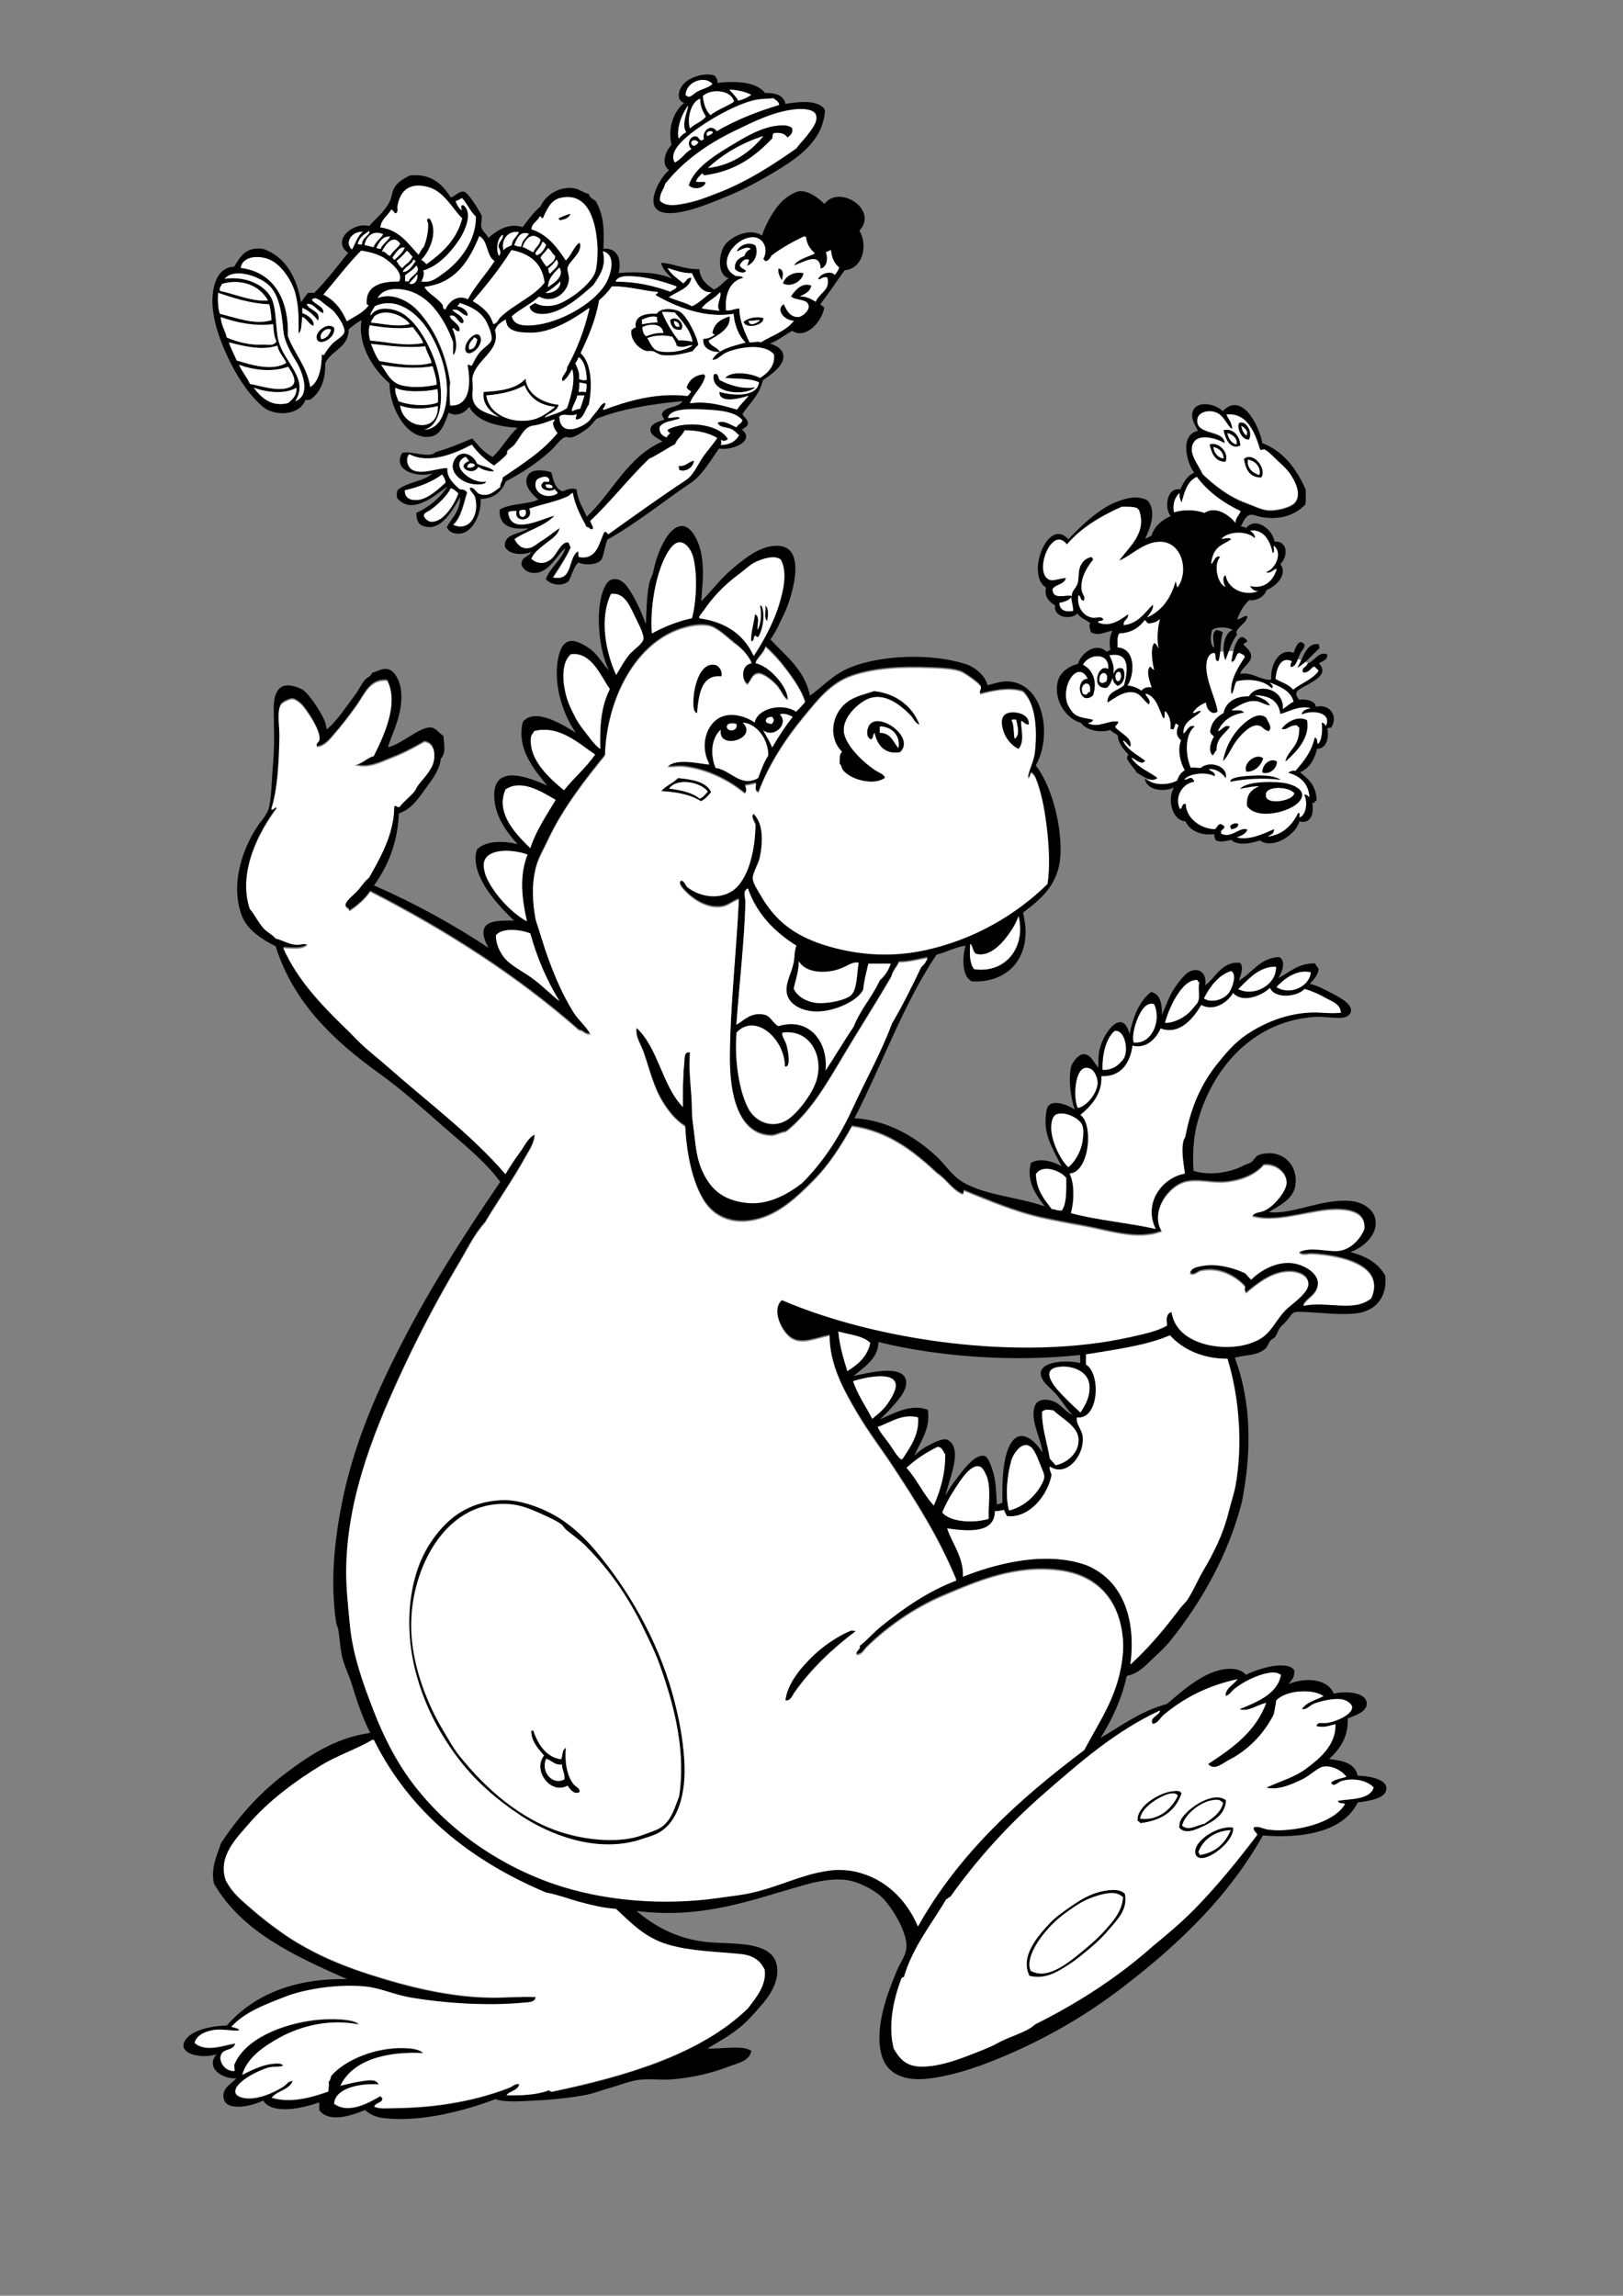 <?xml version="1.0" encoding="utf-8"?>
<!-- Generator: Adobe Illustrator 21.0.2, SVG Export Plug-In . SVG Version: 6.00 Build 0)  -->
<svg version="1.2" baseProfile="tiny" id="Laag_1" xmlns="http://www.w3.org/2000/svg" xmlns:xlink="http://www.w3.org/1999/xlink"
	 x="0px" y="0px" viewBox="0 0 595.3 841.9" xml:space="preserve">
<rect x="0" y="0" width="595.3" height="841.9" fill="#808080" stroke="none"/>
<g>
	<path fill="#FFFFFF" d="M474.3,252.9c2.9-2.4,7-3.7,9.3-6.8c0-0.3-0.1-0.5-0.2-0.6l-0.2,0.1c-0.3-0.4-0.7-0.8-1.3-1.2
		c-1.3,0.7-1.8,2.3-3.9,2.2c-0.9-1.8,1.4-1.9,1.6-3.3c0.1,0,0.2-0.1,0.3-0.1c-0.8-0.4-1.6-0.7-2.3-1c-0.6-0.2-1.1-0.4-1.6-0.5
		c-0.6,1.4-1.2,2.8-2.6,2.8c-0.1-1,0.2-1.5,0.5-2.1c-4.2-2-5.7,2.6-6.1,6.5C469.9,250.2,472.7,250.9,474.3,252.9z"/>
	<path fill="#FFFFFF" d="M477.5,262c0.2-1.6,1.8-1.9,3.3-2.3c-4.2-1.2-8,1.3-11.2,2.1c-0.5-4.4-3.7-7-9.6-6.8
		c2.3,0.9,4.7,1.6,5.8,3.7c-1.9-0.2-3.2-1.4-5.1-1.6c-3.4-0.4-6.4,1.7-9.1,3.3c1.8,0.5,3.3-0.5,4.7,0.9c-4.7,0.7-7.9,3-9.6,6.8
		c1.2,0.2,2.4-2.7,4.4-1.6c-1.8,2.7-5,4.1-4.9,8.6c-0.6,0.5-0.8,1.3-1.4,1.9c-1.8-1.6-0.6-5.3,0.5-6.8c-0.4-0.7-1.3-0.9-1.4-1.9
		c0.4-3.5,2.4-5.4,4.9-6.8c0.8-4.2,4.8-6.3,9.3-6.1c3.1-5.3,13.1-2.8,12.4,4.7c1.3-0.9,2.5-2,4-2.8c-1.1-4.1-5-5.5-8.6-7
		c-0.3,0.4,1.8,1.3,0.5,2.1c-2.4-2.8-8-3.7-12.8-2.6c-1,1.1-0.8,3.5-1.9,4.7c-0.8-4.8,2.7-10.2,4.9-13.5c-0.1-1-1.3-1.1-1.9-1.6
		c-1.8,0.3-1.1,3.1-3,3.3c0.1-0.9,0.3-2.4,0.7-3.9c-0.5,0-1-0.1-1.5,0c-0.1,0-0.2,0-0.3,0c-0.4,1.1-0.8,2.2-1.2,3.3
		c-0.4-0.8-0.6-2-0.7-3.2c-0.4,0-0.8,0.1-1.2,0.1c-0.1,1.2-0.3,2.4-0.7,3.5c-1.5,0-0.6-2.3-1.4-3c-1.4-0.1-2.3,1.3-2.6,2.1
		c-1.9,5.8,2.8,13.7,3.7,19.4c-2,1.6-4.1-0.9-4.2-3.3c-2.1,0.7-3.7,2-4.9,3.7c0.9,0.7,1.6-0.9,3-0.5c-2.3,2.6-6.5,3.3-6.5,8.2
		c1.1-0.1,1.9-3.6,4.2-2.6c-3.7,2.8-3.5,10.7-1.4,15.2c1.3-0.3,2.1,0.1,3.7,0c3.1-2.8,10-0.7,9.1,3.7c-1.2-1.9-3.7-3.6-6.3-3.3
		c0.7,1,2.4,0.9,2.3,2.6c-3.1-1.7-9.3-1.1-11.2,1.2c0.6,0.5,1.6-0.7,2.8-0.5c0.1,0.6,0.9,0.5,0.7,1.4c-3.9,0.4-7.4,5.5-5.1,10
		c1.1-0.2,0.5-2.1,2.1-1.9c0.2,5.6,5.8,9.2,10.7,9.3c0.8-0.5,0.9-1.5,1.9-1.9c0.8,0.1,1.2,0.5,1.6,0.9c0,1.2-1.6,0.9-1.2,2.6
		c3.6,2.1,7.3-2.9,9.6-1.4c-0.6,1.6-2.4,2.2-4,2.8c5,1.2,10-1.4,13.8-3c0.1,1.7-1.4,1.9-2.3,2.6c5.3-0.4,9.2-4.2,11.2-8.6
		c1.3,0,0,1.1,0.7,1.6c2.4-1.2,2.9-5.6,1.6-8.4c1-0.1,1.2,0.6,1.9,0.9c-0.3-5.3-3.9-7.9-7.7-8.9c0.4-0.6,2.1-0.9,2.6-0.7
		c2.9-3.4,5.9-6.9,7-12.1c1.2-0.1,0.7,1.7,1.2,2.3c1.7-1.5,1.7-5.8,1.4-7.9c0.8,0.1,1.1,0.8,1.6,1.2
		C488.6,261.1,481.2,260.2,477.5,262z"/>
	<path fill="#FFFFFF" d="M434.6,282.5c-1.8-3.1-2.7-7.6-1.4-11c-1.8-1.6-1.9-3.2-0.9-5.4c0-0.6-0.9-0.3-0.9-0.9
		c-0.7,0.5-0.4,1.9-1.2,2.3c-0.4,0-0.5-0.3-0.9-0.2c0.4-1.9-0.3-5.2-1.9-6.5c-0.6,0.5,0.2,2.4-0.7,2.6c-1.7-3.5-2.5-8-6.5-9.1
		c-0.3,1,2.2,2.2,1.2,4c-2-1.4-3-4-5.6-4.4c-3.9-0.6-6.9,2.2-9.6,3.7c0-4.1,4-4.3,6.1-6.3c1.3-4.8,2.6-12.5-5.4-11
		c0.9,2,2,4.2,1.4,7c0.7-1.3,1.4-2.8,3.5-2.1c1.3,1.9,0.6,5.6-1.9,6.3c-1-0.7-2-1.8-1.6-3.3c-0.7,1.4-1.1,3.1-2.3,4
		c-6.2,0.8-3.2-9.3,0.5-6.8c0.6-6.4-7.2-5.8-9.3-1.6c3.8,1.9,5.3,6.3,3.7,11.2c-4.9,4.2-6.9-5.8-1.9-6.1c-3.5-6.9-9.6,1.8-7.7,8.6
		c0.3,1.2,1.4,2.9,2.1,3.7c1.9,2.2,4.7,2,7.5,2.8c-0.2,0.8-1.1,0.9-1.9,1.2c3.8,2.1,8.1-1.4,11.2-0.5c-0.2,0.9-0.9,1.1-1.2,1.9
		c1.8,2.3,6.4,3.9,5.6,7.2c-1.1-0.6-1.5-1.9-2.8-2.3c1.6,3.6,5.3,5.2,8.2,7.5c-1.4,1.9-3.7-0.9-5.1-1.2c2.1,3.6,6.3,5,9.6,7.5
		c-1.2,1-2.6,0.7-3.9,0.1c0.8,0.8,1.6,1.3,2.2,1.6c3,1,6.8,0.6,9.2-0.8C432.2,284.6,433.2,283.3,434.6,282.5z"/>
	<g>
		<path fill-rule="evenodd" d="M262.2,27.8c0.4,0.8,1.2,1.2,0.9,2.6c6.7-0.8,14.4-0.4,17.5,3.7c3.9-0.1,6.8,0.8,7.5,4
			c4.6-0.8,12.4-1.7,14.5,2.3c-0.6,10.8-9.2,16.9-16.6,21.5c-6.9,4.3-13.8,7.9-20.3,10.5c-6.1,2.5-17,7.1-22.9,5.4
			c-6.9-2-0.7-12.8,2.6-15.4c-3.2-2.4-1.1-7.2,0.9-9.3c-1.5-6.5,1-12.5,4.7-15.4c-2.6-0.6-2.5-3.8-0.9-6.1
			C252,28.5,258.5,26.3,262.2,27.8z M251.5,34.8c1.4,1.7,2.7-0.3,4.2-1.2c1.9-1,4.7-1.7,5.6-2.8C258.5,27.5,251.6,30,251.5,34.8z
			 M267.6,32.9c1.2,1.2,2.4,2.5,3.3,4c1.8-0.4,3.4-1.2,4.7-2.1C273.5,33.6,269.9,32.9,267.6,32.9z M257.8,35.2
			c0.3,2.9,1.1,5.4,2.8,7c2.6-2,6-3.1,8.6-4.9C268.5,33.2,261.2,32.2,257.8,35.2z M283.7,35.9c-2.2,0.3-4.3,0.1-7,0.7
			c-7.1,1.7-17.4,7.6-23.1,12.1c-3.1,2.5-8.3,7-6.1,10.7c2.5-1.2,3.7-3.6,6.1-4.9c-2-1.7-0.5-4.8,1.6-4.7c1.3,0.1,0.9,1.3,2.3,1.6
			c0.1-0.3,0.3-0.5,0.7-0.5c-0.9-2.8,2.3-6.1,4.7-3c6.9-3.9,14.5-7.1,22.9-9.6C285.6,37.2,284.5,36.7,283.7,35.9z M253.1,47.1
			c1.6-1.8,4.4-2.4,5.8-4.4c-1.1-1.7-2.1-3.7-2.1-6.5C253.4,37.3,251.9,43.7,253.1,47.1z M248.9,50.9c0.8-0.9,1.6-1.9,2.8-2.3
			c-1.9-3,0.5-7.6,0.7-9.8C250.1,41.7,248.1,47,248.9,50.9z M252.2,74.5c3.6-0.7,7.6-2.3,11.2-3.7c10.8-4.2,20.4-10.5,28.7-16.3
			c1.3-1.9,2.8-3.1,4.4-5.4c1.1-1.6,3.7-4.5,2.6-7c-0.7-1.6-3.8-2.1-6.8-1.9c-8.3,0.7-15.7,4.5-23.4,8.2c-10.3,5-18.7,11.2-25,19.2
			c-0.4,2.2-2,3.3-1.9,6.1C244.3,76.1,249.1,75.1,252.2,74.5z M259.6,49.9c0.6-0.5,1.5-0.6,1.9-1.4
			C260.4,47.4,258.3,48.8,259.6,49.9z M253.6,52.5c0.7,1.7,1.7,0.8,2.6-0.2C255.7,51.2,253.6,51,253.6,52.5z"/>
		<path fill-rule="evenodd" fill="#FFFFFF" d="M261.3,30.8c-0.9,1.1-3.7,1.8-5.6,2.8c-1.5,0.8-2.8,2.9-4.2,1.2
			C251.6,30,258.5,27.5,261.3,30.8z"/>
		<path fill-rule="evenodd" fill="#FFFFFF" d="M275.5,34.8c-1.3,0.9-2.9,1.7-4.7,2.1c-0.9-1.5-2.1-2.7-3.3-4
			C269.9,32.9,273.5,33.6,275.5,34.8z"/>
		<path fill-rule="evenodd" fill="#FFFFFF" d="M269.2,37.3c-2.7,1.8-6.1,2.9-8.6,4.9c-1.7-1.6-2.5-4.1-2.8-7
			C261.2,32.2,268.5,33.2,269.2,37.3z"/>
		<path fill-rule="evenodd" fill="#FFFFFF" d="M285.8,38.5c-8.4,2.5-16,5.6-22.9,9.6c-2.3-3.1-5.6,0.3-4.7,3c-0.4,0-0.6,0.2-0.7,0.5
			c-1.4-0.3-1.1-1.5-2.3-1.6c-2.1-0.2-3.6,3-1.6,4.7c-2.4,1.3-3.6,3.7-6.1,4.9c-2.3-3.8,3-8.3,6.1-10.7c5.7-4.5,16-10.5,23.1-12.1
			c2.7-0.6,4.8-0.4,7-0.7C284.5,36.7,285.6,37.2,285.8,38.5z"/>
		<path fill-rule="evenodd" fill="#FFFFFF" d="M256.8,36.2c0,2.8,1,4.8,2.1,6.5c-1.4,2-4.2,2.7-5.8,4.4
			C251.9,43.7,253.4,37.3,256.8,36.2z"/>
		<path fill-rule="evenodd" fill="#FFFFFF" d="M252.4,38.7c-0.2,2.3-2.6,6.8-0.7,9.8c-1.2,0.5-2,1.5-2.8,2.3
			C248.1,47,250.1,41.7,252.4,38.7z"/>
		<path fill-rule="evenodd" fill="#FFFFFF" d="M242.1,73.5c-0.2-2.8,1.4-3.9,1.9-6.1c6.3-7.9,14.6-14.1,25-19.2
			c7.7-3.7,15-7.5,23.4-8.2c3-0.2,6.1,0.3,6.8,1.9c1.1,2.5-1.5,5.5-2.6,7c-1.7,2.3-3.1,3.4-4.4,5.4c-8.3,5.8-17.9,12.2-28.7,16.3
			c-3.6,1.4-7.6,3-11.2,3.7C249.1,75.1,244.3,76.1,242.1,73.5z M286.7,46c-7.3,0.2-14.4,4.9-20.6,8.6c-5.7,3.5-11.8,7.8-13.5,13.3
			c1.4,1.8,5.4,1.2,6.1-0.9c-0.6-0.7-2.9,0.2-3.5-0.5c0.5-1.3,1.5-2.1,2.3-3c0.4,0.2,0.3,0.9,1.2,0.7c11.1-1.6,18.4-7,24.5-13.5
			c0-0.8,0.1-1.5,0.5-1.9c2.6-0.4,4.2,0.3,5.1,1.6c1.1-0.9,2.1-1.7,1.6-3.5C289.3,46.1,287.9,45.9,286.7,46z"/>
		<path fill-rule="evenodd" d="M290.5,46.9c0.5,1.8-0.5,2.6-1.6,3.5c-0.9-1.3-2.5-2-5.1-1.6c-0.4,0.4-0.5,1.1-0.5,1.9
			c-6.2,6.5-13.4,12-24.5,13.5c-0.9,0.2-0.8-0.5-1.2-0.7c-0.9,0.9-1.9,1.7-2.3,3c0.6,0.7,2.9-0.2,3.5,0.5c-0.7,2.2-4.6,2.7-6.1,0.9
			c1.8-5.5,7.8-9.8,13.5-13.3c6.1-3.7,13.3-8.5,20.6-8.6C287.9,45.9,289.3,46.1,290.5,46.9z M259.6,61.6c8.8-0.9,15.6-5.8,20.3-11.7
			C271.9,52.5,265.2,56.5,259.6,61.6z"/>
		<path fill-rule="evenodd" fill="#FFFFFF" d="M261.5,48.5c-0.3,0.8-1.3,0.9-1.9,1.4C258.3,48.8,260.4,47.4,261.5,48.5z"/>
		<path fill-rule="evenodd" fill="#FFFFFF" d="M280,49.9c-4.7,5.8-11.5,10.7-20.3,11.7C265.2,56.5,271.9,52.5,280,49.9z"/>
		<path fill-rule="evenodd" fill="#FFFFFF" d="M256.1,52.3c-0.8,1-1.9,1.9-2.6,0.2C253.6,51,255.7,51.2,256.1,52.3z"/>
		<path fill-rule="evenodd" d="M165.3,72.4c1.8-0.4,2.9-2.4,4.9-2.1c1.3,0.2,4.5,5.1,6.3,8.4c0.6,1-0.2,3.1,0,4.4
			c0.3,1.8,2.4,3,2.6,4.2c3.2-2.8,7.4-5.7,12.6-4c2-2.6,3.9-5.4,6.5-7.5c1.7-3.9,6.5-7.5,12.1-6.8c2.3,0.3,3.5,1.7,5.6,2.1
			c0.4,1.3,1.5,1.9,2.6,2.6c3.1,5.6,3.1,10.5,2.8,17.5c5.6-0.4,6.7,4.5,5.6,8.9c6.2-0.5,14.8-0.3,19.6,2.1c-1.5-1.8-3.4-3.1-4-5.8
			c4.4,0.1,8.5,2.5,14,2.3c0.4,3.9,2.8,5.8,5.4,7.5c2.2-1,3.5-2.9,5.4-4.2c-4.1-0.9-3.9-8.3-1.6-11.9c1.9-3,9.1-6.9,13.8-3.7
			c1.3-4.2,4.7-10.5,8.4-13.5c1.2-1,3.9-2.7,5.4-2.8c3.3-0.2,6.9,2.5,9.1,4.7c5.4-7.3,20,2.1,12.8,9.8c3.2,5.1,1.4,14-5.4,14.5
			c-3,4.1-5.7,8.4-8.9,12.4c0.2,0.7,1.2,0.7,1.4,1.4c-0.7,4.9-6.8,11.8-11.7,8.4c-2.7,1.5-5.1,3.5-8.2,4.7c2.1,0.6,4.6,1.9,4.9,4.2
			c0.6,3.9-4.9,7.4-7.5,9.3c-1.2,5.4-4.9,8.4-7.5,12.4c0.9,1.4,2.4,2.2,1.9,4c-0.5,0.7-1.3,1.2-2.1,1.6c4.9,3.9-2.7,7.8-8.4,7
			c-3,4.3-5.6,8.9-9.6,12.1c-10.5,7-20.1,15-31.3,21.3c-0.9,2.2-1.2,5-2.1,7.2c-1.5,2.1-5.8,2.3-8.6,1.2c-1.7,1.7-2.3,4.5-3.5,6.8
			c-2.4,2.1-6.4,1.5-8.4-0.7c1.7-4.5,5.7-6.8,7.2-11.4c-3.1,2.1-6.4,10.6-13.1,8.9c-1.1-0.3-3.2-1.7-3-3.5c0.2-2.1,2.6-2.3,3.7-4
			c-2.7,1.1-8.1,1.4-9.8-1.9c-0.5-5,5.7-4.5,8.6-6.8c-5,0.6-11-0.1-10.5-6.8c3.6-2.3,10.6-1.9,14.2-3.7c-2.2-1.7-6.1-5.6-3.7-9.1
			c1.4-2.2,5.7-1.8,8.4-0.9c0.8,3,1.4,6.1,4.2,7c1.7-0.8,3.7-1.4,5.1-0.7c0.4,4.2,2.4,6.8,3.7,10c9.5-8.9,14.9-22,27.8-27.6
			c-1.8-1.3-4.8-2.3-4.4-4.7c0.3-1.9,3-2.6,5.1-3.3c-0.4-0.8-1-1.6-0.9-2.1c1-3,6.1-2,7.5-4.7c-11.6,1.1-23,3-31.5,6.5
			c-1.1,1.1-2,2.5-3.3,3.5c-1.5,1.1-4,2.9-5.8,3.3c-0.8,0.2-1.8-0.3-2.6,0c-1.5,0.5-3.3,3.2-4.9,4.7c-4.9,4.5-10.8,8.4-16.6,11.4
			c-1.6,3.7-4.2,6.3-9.3,6.5c0.3,4.7-2.3,11.6-7,12.6c-2.1,0.4-4.6-0.2-5.4-2.3c1.8-3.5,4.9-5.7,4.9-11c-2.3,3.7-6.8,13.3-13.8,10.5
			c-1.7-0.6-2.3-2.5-2.3-4.7c4.8-2.2,8.6-5.4,11.4-9.6c-3.6,2.2-12.6,11-18.4,4.2c-0.3-1-0.2-2.2,0.2-3c3.2-2.9,9.3-3,12.8-6.1
			c-5.3,1.7-15-0.9-11.2-7.5c3.2-0.8,7.5,1.3,11,0.5c0.7-0.2,1-0.7,1.6-0.9c4.6-1.3,8.3-2.9,13.1-4.9c2.2,2.5,4.3,5.2,7.5,6.8
			c3.4-3.2,5.7-7.6,9.1-10.7c-7.2-0.5-14.8-2.2-17.7-7.7c-1.3,1.9-4.6,4-7.5,2.1c-1.5,3.9-2.8,8.5-7.2,8.9
			c-8.9,0.8-14.7-11.8-14.5-19.6c-6-5.1-11.8-14.2-10.3-23.1c-1.3,0.4-3.3,2.1-4.7,3.3c-0.1,6.9-6.4,7.6-8.6,12.4
			c0.1,6.4-1.8,10.7-5.4,13.3c-0.6,0.1-1.1,0.3-1.9,0.2c-1.9,5.4-10.5,6.2-15.2,2.8c-5.9-4.9-10.8-12.8-14.2-20.6
			c-1.8-4.1-3.7-9.3-4.4-14.5c-1-6.9,0.4-16.4,7.7-16.6c2.2-3.5,4.1-7.5,10.7-6.5c8.2,2.8,12.4,10.8,13.8,19.6
			c0.9-1.2,1.6-2.4,2.6-3.5c0.8,0,1.6,0,2.3,0c4.5-4.6,8.4-9.6,12.4-14.7c-6.2-4.3,1.6-11.4,7.7-9.8c2.5-2.8,5.7-5.3,7.5-8.9
			c0.9-1.8,0.8-3.7,1.9-5.4c1.3-2,3.2-3,5.4-4.2C157.9,63.4,162.3,67.5,165.3,72.4z M157.3,68.6c-6.6-2-10.4,0.9-11.4,6.8
			c-0.2,1,0.5,2.1-0.7,2.8c-0.8-0.2-0.8-1.2-1.6-1.4c-1.2,2.3-3.6,3.4-4,6.5c7,1,10.1,5.9,14,10c0.7-0.9,1-2.1,1.9-2.8
			c1-2.5,1.7-5.6,1.6-8.4c0-0.9-1.2-1.9,0.5-2.1c3.5,4.8-0.1,12.4-3,15.2c0.7,0.4,1.3,1,1.9,1.6c5.8-4.2,11-8.9,13.1-16.8
			C166,76.7,163,70.3,157.3,68.6z M203.6,111.8c4.7-1.1,13.6-7.6,14.9-12.4c0.5-1.8,0.9-6,0.7-8.9c-0.5-8.8-3.1-20.3-13.5-18
			c-3.6,0.8-4.9,3.9-6.5,7.5c-0.6,0-0.5-0.7-1.2-0.7c-0.7,1.8-2.8,2.3-3,4.7c6,2,9.4,6.6,12.6,11.4c2-1.7,3.2-5.5,5.1-6.5
			c1.4,3.4-3.8,6.6-4.4,9.1c-0.3,1.3,0.5,2.8,0.5,4.2c-0.3,5.1-5.7,9.4-11,6.5c-3,2.8-7,4.6-10,7.2c0.7,3.1,3.8,3.6,7.7,3.3
			c9.7-0.8,21.8-7.6,26.4-14.7c2.3-3.5,4.4-11.2-0.7-12.4c1.5,5.4-1.4,9.2-3.5,12.4c-4.4,3.8-12.5,11.5-20.1,10.5
			c-1.3-0.2-3-0.9-3.3-2.6c0.5-0.6,1.4-0.9,2.1-1.4C197.9,112.2,200.7,112.5,203.6,111.8z M162.7,100.2c6.2-4.3,12.1-12.3,11.9-20.8
			c-2.1-1.8-3.2-4.7-5.1-6.8c-0.7,0.4-1.5,0.9-2.3,1.2c0.6,1.3,1.2,2.6,2.3,3.3c-0.2-0.9-0.8-1.8,0.5-1.9c3.9,3,0.3,10-1.4,12.6
			c-3.4,5.2-8,9.9-13.3,11.4c0.6,0.8,0,3.1-0.7,4C158.3,103.9,160.6,101.6,162.7,100.2z M131.2,89.4c0.3,0.3,1,0.2,1.6,0.2
			c-0.2-2.5,3.3-3.5,2.6-4.9C133.6,85.9,131.8,87.1,131.2,89.4z M129.1,91.5c1.2-2.3,2-5,4-6.5C129.1,84.8,126.2,88.9,129.1,91.5z
			 M184.7,91.7c0.6-1,2-1.3,3-1.9c0.2-2.2,1.8-3,2.6-4.7C186.3,84.3,183.6,88.3,184.7,91.7z M133.8,89.9c1.2,0.1,2,0.6,3.3,0.7
			c0.7-2,2.5-3,3.5-4.7C137,84.3,134.3,86.6,133.8,89.9z M188.6,89.9c0.7,0.3,1.5,0.5,2.6,0.5c0.2-2.3,1.9-3.1,2.8-4.7
			C190.5,84.6,189.6,87.7,188.6,89.9z M183,93.8c1-0.8,0.3-2.6-0.2-3.3c0-1.9,2-3,1.6-4.4C182.4,87.2,181.8,91.6,183,93.8z
			 M191.7,90.6c1.6,0.4,2.6,1.3,4,1.9c0.6-1.8,2.4-2.4,2.6-4.7C195.2,84.9,192.8,87.4,191.7,90.6z M138,91c0.7-0.1,0.8,0.4,1.6,0.2
			c0.8-1.8,2.5-2.8,3.5-4.4C140.4,86.4,138.9,89,138,91z M155.7,105.3c1.2,2.4,5.1,4.1,6.8,6.8c-0.1,0.9,0.2,1.4,0.9,1.4
			c1.2-2.8,4.4-5.6,8.2-3.7c2.8-5.1,6.7-9.2,9.8-14c-3.1-1.8-2.3-7.5-5.6-9.1C172,95.8,167.1,103.8,155.7,105.3z M294.9,86.8
			c-4.3,2-8.3,4.3-11.9,7c-0.6,0.9-1,1.9-2.3,2.1c-0.1-0.5-0.6-0.5-0.7-0.9c2.1-4.2-0.4-7.8-3.5-7.9c-6.9-0.4-14.5,10.5-6.5,14.2
			c1,0.1,2.3-0.1,2.6,0.7c-5.1,1.1-6.8,6.5-6.3,11.9c2.1,0.2,3-0.7,4.9-0.7c0,4.6,2.1,8.7,3.7,12.4c1.7,0.2,2.9-0.6,4.2,0
			c4.1-2.6,9.2-4.2,12.1-7.9c-3.5,0-7-4.1-3.7-6.1c1,2.3,2.4,4.9,5.4,4.7c1.4-0.1,4-2.3,3.7-4c-0.4-2.8-4.6-1.8-6.5-3.5
			c1.4-2.2,4.1-5.4,7.5-4c-0.4,2.3-2.4,3-4.2,4c2.7-0.1,4.1,1,5.8,1.9c1.3-3.2,5.6-4.3,4.2-8.9c-1.6-0.4-2.6,1-3.3,0.7
			c0.4-2,4.7-3.5,6.1-1.6c0.6-0.9,1.3-1.6,1.6-2.8c-1.8-1.2-3-4-3-6.3c-0.7,0.1-1,0.7-1.9,0.7c0.8,1.8,0.7,5.4-1.9,6.1
			c-0.3-6.4-6.5-2.1-9.8-1.2c1.6-2.5,5-3,7.7-4.4c-1.6-1.5-3-3.3-3.3-6.1C295.4,86.8,295.1,86.8,294.9,86.8z M140.1,92.2
			c1.5,0,1.7,1.4,3,1.6c1-1.8,2.7-2.7,3.7-4.4C144.3,85.7,141.4,89.6,140.1,92.2z M196.3,93.1c0.3,0,0.4,0.3,0.5,0.5
			c1.9-0.5,2.7-2.2,3.5-3.7c-0.4-0.5-0.6-1.1-1.4-1.2C198.5,90.6,196.9,91.4,196.3,93.1z M143.8,94.5c0.6-0.1,0.2,0.9,0.9,0.7
			c1.4-1.3,2.9-2.6,3.7-4.4C146.1,90.4,145.1,93.2,143.8,94.5z M198.2,94.5c0.7,1.1,1.4,2.4,2.3,3.3c1.2-1.1,3.4-2.1,3-4
			c-1-0.7-1.4-2.2-2.6-2.8C200.2,92.4,198.9,93.1,198.2,94.5z M183.5,116.5c4.9-4.8,12.5-7.8,16.3-12.8c-0.9-7.1-5.4-10.6-12.1-11.9
			c-4.3,6.7-9.2,12.8-14.2,18.7c3.3,2,6.3,4.3,7.5,8.4C182.4,118.6,182.6,117.4,183.5,116.5z M141.2,95c-2.7-1.8-6.3-2.7-8.9-3
			c-4.9,5-9.2,10.7-13.8,16.1c4.1,2,6.8,5.5,8.6,9.8c2.8-1.8,6-3.1,7.9-5.8c-0.1-0.4-0.9-0.2-0.7-0.9c-0.3-7.2,6.9-8,11.9-7.9
			C148.1,100.2,143.8,96.7,141.2,95z M145.4,95.7c0.6,0.9,1.1,2,2.1,2.6c1.2-1.5,3-2.2,3.7-4.2c-0.8-0.6-1.1-1.7-2.1-2.1
			C148.1,93.4,146.8,94.6,145.4,95.7z M108.3,107.6c-1.3-4.7-4.9-9.9-8.6-11.9c-3.8-2.1-10.7-2.1-11.4,2.6
			c12.6,1.6,17.7,12.1,17.3,25c2.4,6.6,6.9,11,8.2,18.7c3.3-2,4.2-7.4,4.2-11.9c0.6,0,0.5,0.4,0.9,0c0.9-1.4,1.7-2.6,3-4
			c1.2-1.2,4.1-2.8,4.4-4.2c0.4-2.1-2.6-6.2-3.5-7.2c-0.9-1.1-2.7-2.3-4-3.3c-1.3-1-3.1-2.8-4.4-1.4c1.1,1.8,4.6,2.4,4.2,4.9
			c-2.4-0.6-3.4-3.7-6.1-3.3c0.9,2.4,5.4,2.4,4.2,6.1c-1.7-1.8-3.3-3.7-5.8-4.7c0,0.6,0,1.2,0,1.9c2.1,0.6,4.7,2.8,4,4.7
			c-1.7-0.7-2.3-2.6-4-3.3c-0.4,2.4-0.1,5-1.4,6.1C109.5,117.2,109.7,112.8,108.3,107.6z M147.8,99.7c2.1,0.1,3.6-2.3,4.7-4
			c-0.3-0.1-0.4-0.4-0.7-0.5C150.9,97.2,148.6,97.7,147.8,99.7z M201,98.5c0.2,0.7,0.1,1.6,0.7,1.9c1-1.3,4.2-3.1,2.3-5.1
			C203.2,96.5,202.2,97.6,201,98.5z M148.5,101.1c0.2,0.1,0,1.9,0.2,2.3c0-0.5,0.8-0.1,1.2-0.2c0.5-2.2,4.9-3.3,2.8-5.8
			C151.6,99,149.9,99.8,148.5,101.1z M201,105.3c2.1-1.6,6.1-3.8,4.2-7.2C203.4,100,201.2,101.7,201,105.3z M250.5,103.9
			c1.1-0.6,1.3-2.1,3-2.1c-0.3,3.9-5.3,5.1-8.2,7.2c2.7,1.2,6,1.8,8.4,3.3c2.9-1.3,4.8-3.5,7.2-5.1c-4.1,0.2-5.8-3.9-7.2-7
			c-3.6,0-6.1-1-8.9-1.9C246.2,100.8,248.6,102.1,250.5,103.9z M109,133.3c-2-3.5-4.8-7.6-5.1-12.1c-0.6-7.2-1.8-13.6-5.6-16.8
			c-3.8-3.2-12.4-6.1-15.9-2.1c7-1,14.1,1.6,17,6.8c2.1,3.6,1.6,11.7,2.8,16.1c2.1,8,11.3,13.7,6.1,22C114,145,111.1,137,109,133.3z
			 M150.1,103.9c2.2,1.3,3.6-2.4,2.8-3.3C152.2,101.9,151,102.7,150.1,103.9z M232.8,101.3c-2.2-0.1-6.2-0.5-7,1.9
			c7.9,0,14.3,1.6,20.1,3.7c0.7-0.7,2.1-0.7,2.3-1.9C244.3,103.6,238.2,101.7,232.8,101.3z M81.4,104.1c-0.3,0.7-1.3,1.8-0.7,2.6
			c4.9,1,11.8,4,17.5,3.5C95.2,104.6,88.4,102.1,81.4,104.1z M200.1,107.4c2.5,0.4,5.8-1.7,5.4-4.2
			C203.9,104.9,202.1,106.2,200.1,107.4z M273.4,125.6c-2.5-2.3-4.2-6.7-4.4-10.5c-10.9,1.8-21.2-2.6-28.5-6.8
			c-0.2-0.9,0.9-0.4,0.7-1.2c-5.8-0.6-10.5-2.1-16.8-2.1c-1.3,1.9-2.9,3.6-4.7,5.1c-1.3,7.4-4,13.5-6.8,19.4
			c4.1,3.7,4.4,11.9,3,18.9c-1.4,1.8-2,5.7-4.7,5.4c-0.3-0.6,0.3-0.9,0.2-1.9c-2.3,1.1-4.9-0.6-6.3,0.9c0.2,7.6,8.4,4.1,11.2,1.2
			c0.7-1.2,1.7-2.2,2.6-3.3c0.8-1,1.5-2.7,3-3c0.5,1.3-1.5,2.3-0.5,2.6c8.5-3.2,19.2-6.5,30.6-5.1c0.7-0.2,0.8-1.1,1.4-1.4
			c-0.3-0.9-1.6-0.7-1.6-1.9c1-2.6,3-4.3,6.3-4.7c0.1,0.3,0.4,0.4,0.5,0.7c-0.9,4.2-4.6,6.8-5.6,10c6.5-0.9,12.3,0.9,17.3,2.3
			c1.1-2,2.9-3.3,4.2-5.1c-2.8,1-11,3.1-10.7-1.4c4.7,1.4,13.8,2.1,14.5-3.5c-3.4-1.7-8.9-1.2-12.4-1.6c2.5-2.9,10-1.6,12.8,0
			c2.7-1.8,5.6-4.4,5.1-8.6c-3.4-4.2-12.7-2.8-17.5-0.7c-1.9,0.8-3.3,2.9-5.1,2.6C263.4,127.9,268.7,127,273.4,125.6z M166,125.4
			c-3.2-8.8-9.6-19.3-20.8-19.4c-3,0-5.4,0.9-6.8,3.3c5.5-2.2,11.5,1.3,14.5,4.4c6.4,6.8,10.5,16,12.1,26.6c-0.3,2-0.2,6,0,8.4
			c8,0.4,7.3-10,6.3-14.7c0.8-0.9,0.9,0.5,1.6,0c1.1-1.9,1.4-3,2.8-4.7c1.4-1.7,4.1-3.2,4.4-4.7c0.4-1.7-1.2-5.4-2.1-7
			c-2.1-3.5-5.7-5.3-9.6-6.5c0.1,0.7-0.6,0.6-0.7,1.2c1.9,0.4,4,1.7,3.7,3.5c-2.3-0.1-3.1-2.9-5.6-2.1c1.4,1.5,3.8,1.9,4.2,4.4
			c-0.3,0.1-0.4,0.4-0.7,0.5c-1.8-0.5-2.2-3.5-4.4-2.8c0.1,1.9,4.1,3,3.5,5.6c-1.5,0.4-1.7-1.5-2.6-0.9c1.2,2.1,2.4,8,0.2,9.8
			C166.1,128.9,166.3,127.1,166,125.4z M257.3,113c2,0.5,4.3,0.7,6.5,0.9c-1.4-2.1,1.1-5.3,0.2-6.8
			C262.2,109.5,259.1,110.6,257.3,113z M80.7,115.1c6,1.4,12.8,4.2,18.9,2.3c-0.3-2-0.3-4.2-0.9-5.8c-7.2-0.3-13.6-2.5-18.7-4.2
			C79.9,108.8,79.8,113.3,80.7,115.1z M163.9,145c0.5-8.1-2.6-17.2-6.8-23.8c-3.7-5.9-11.3-12.7-19.6-8.9c-0.6,1-1.3,1.8-1.6,3
			c0,0.2,0.1,0.6,0.2,0.2c2.6-3.6,8.8-2.5,12.1-0.2c5.3,3.6,9.5,11.7,11.7,18.2c2.6,8.1,3.5,21.7-4.2,24.1
			C162.1,157.2,163.6,149.7,163.9,145z M194.2,122.1c-2.7,0-6.6-0.1-8.2-2.6c-0.1-0.8-0.6-1.2-0.5-2.3c-1.7,0.9-3.3,2-4,4
			c2.2,7.5-6.7,10.5-8.2,17c-0.3,1.1,0.2,3.4,0,5.1c-0.3,2.7,0,4.6,1.9,6.3c2,1.8,5.8,2.7,7.9,3.5c-3.3-1.7-6.5-5.1-5.8-9.3
			c5.3-0.3,12-0.9,15.4-4.9c0.5,5.8,6.4,9,12.1,9.6c-0.5,2.7-4.3,3.2-5.1,4.7c2.8-1.1,5.9-1.8,8.2-3.5c1.3-3.8,3.2-10.1,1.9-14.2
			c-1,1.6-1.8,3.4-3.5,4.4c-1.1-1.7,1.7-3,1.6-5.1c3.5-6.4,6.2-13.5,8.2-21.5c0-0.1,0-0.3-0.2-0.2
			C210.7,116.7,202.4,122.2,194.2,122.1z M137.3,116c-0.3,0.8-1,1.3-1.2,2.3c4.7,0.4,9.8,1.8,14.2,0.5
			C148.1,115.8,141.4,112.8,137.3,116z M83.1,123.7c3.8,1.7,8.8,2.8,12.6,2.6c2.5-0.1,4.4,0.8,5.6-1.2c-0.9-2-0.9-3.5-1.2-6.3
			c-6,0.9-13.5-0.5-19.2-2.6C81.1,119.3,82.6,121.1,83.1,123.7z M135.6,119.3c-0.5,1.6-0.3,4.2,0.2,5.6c6,0.4,12.4,2.3,19.4,0.9
			c-0.9-2.3-2.5-3.9-3.7-5.8C146.2,120.8,140.6,120.1,135.6,119.3z M86.8,132.1c5,1.6,13,4.1,18.2,0.9c-1-2.2-2.7-3.7-3.3-6.3
			c-5.5,1.8-11.8,0.4-17.7-1.2C84.7,128,85.9,129.9,86.8,132.1z M139.1,132.4c6,1,12.9,2.3,19.1,0.7c-0.5-2.3-1.8-3.8-2.3-6.1
			c-7.6,0.8-14.2-0.4-19.9-0.9C137,128.3,137.8,130.6,139.1,132.4z M211.1,133.1c0.8,2.1,1.6,3,1.4,5.8c0.6,0.3,2.1,0.8,2.8,0.2
			c-0.2-3.5-0.8-6.7-3-8.2C211.9,131.8,211.6,132.5,211.1,133.1z M91.7,140.8c3.1,0.5,9.2,2.6,13.3,1.6c5-1.2,2.6-5.1,0.7-7.9
			c-6.2,2.2-13,1.1-18-0.7C88.8,136.4,90.6,138.3,91.7,140.8z M147.3,141.3c4.1,0.9,8.4,0.7,12.8-0.2c0.2-2-0.9-4.7-1.4-6.8
			c-6.3,1.2-13.5,0.4-18.9-0.5C141.9,136.7,143.3,140.3,147.3,141.3z M212.2,143.8c1.3-0.3,1.4-0.1,2.6,0c0.2-0.9,0.4-2.3,0.2-3
			c-0.7-0.3-1.7-0.4-2.6-0.5C212.7,141.4,212.3,142.5,212.2,143.8z M192.4,141.3c-3.8,2.3-8.9,3.4-14,3.7c0.9,7.1,9.5,10.6,17,8.9
			c3.3-0.7,6.1-3,8.2-4.7C197.8,148.6,194.2,145.8,192.4,141.3z M105.7,147.8c1.5-1.4,3.3-2.5,3-5.6c-4.4,2.6-11.3,1.6-15.6,0
			C95.7,145.7,99.5,149.4,105.7,147.8z M146.1,147.1c3.6,1.5,10.5,2.1,14.5,0.5c0.1-1,0.1-4.2-0.2-4.9c-4,1-12.1,1.4-15.4-0.5
			C144.8,144.4,145.7,145.5,146.1,147.1z M209.7,150.8c1-0.3,1.8-0.9,3-0.9c0.6-1.6,1.1-3.3,1.6-4.9c-0.9,0-1.7,0-2.6,0
			C211.4,147.1,209.7,149.1,209.7,150.8z M160.6,149c-4.4,1-9.6,1.3-13.8-0.2C147.7,157.1,160.9,159.3,160.6,149z M258,150.1
			c-5.6-0.3-12.1-0.2-12.8,3c1.1,0.4,3.7-0.9,4.4,0.2c-2.5,1.1-6.2,1-7.5,3.3c-0.1,2,0.8,3.1,2.6,3.7c0.2-0.8,0.8-1,1.2-1.6
			c-0.5-0.2-0.9-0.5-0.9-1.2c6.4-3.5,19-2.3,22.2,3.5c-0.9,0.5-1.6,1-2.6,0.2c0.1,0.9,0.4,1.4-0.2,1.9c3.4,0,5.5-1.3,6.8-3.5
			c-0.8-0.8-1.6-1.7-2.8-2.3c-1.7-0.8-4.4-0.5-5.1-2.3c2.3-1.2,5.1,0.9,7,1.6c0.4-1.1,1.9-1.2,2.1-2.6
			C269.8,151,264.1,150.4,258,150.1z M195.6,156c-3.4,0.4-4.3,3.5-7,7c-0.8,1-2.1,1.6-2.6,2.3c-0.2,0.3,0,0.9-0.2,1.2
			c-1.5,1.8-3.1,2.8-4.7,4.2c-3.1-2.1-5.9-4.6-8.2-7.7c-5.6,3-15.5,7.4-22.9,3.5c-1.6,1.9-0.5,4.7,0.9,5.6c3.4,2.2,9.9-0.8,13.1-0.5
			c-0.3,3.5,2.4,5.8,4.4,7.7c1.3,0.1,2.5,0.3,2.8,1.4c-1.2,3.6-2.1,9.1-5.1,11.7c6.4,2.8,9.8-4.6,7.9-10.3c-0.4-1.3-1.7-1.8-1.9-3.3
			c1.9-0.3,2.3,1.9,3.7,2.3c3.3,1.1,5.3-1,7.5-2.6c-0.1-1.6,1-2,0.9-3.5c7.2-5,14.7-9.6,20.1-16.3c-0.8-0.9-1.4-1.9-1.6-3.3
			c-0.4-0.9,1.3-1.5,0.2-1.6C200.6,154.8,198.1,155.7,195.6,156z M251,157.8c-0.9,2-2.7,3-3.5,5.1c-3.3,1.7-6.2,3.8-9.6,5.4
			c-7.5,7.2-13.9,15.6-21.5,22.7c0.3,1.4,1.2,1.9,0.9,3c-1.4,0.4-1.2-0.8-2.3-0.7c-2.1-3.9-4.4-8.1-5.1-12.6
			c-0.7,0.4-1.1,1.1-1.9,1.4c-4.2,1.9-9.3,2.8-14,4.4c2.1,4.8-6,5.6-4.7,0.9c-0.5-0.2-2.5-0.1-3,0.5c0.8,8.7,12.5,2.2,17,1.2
			c-3.8,4-10.1,5.5-14.7,8.6c0.9,1.6,2,3,3.7,3.3c2.6,0.4,4.3-1.5,5.6-2.3c2.8-1.8,5.8-4.2,7.2-5.1c-0.4,2.6-2.9,4-4.9,5.6
			c-1.9,1.6-4.6,3.4-5.4,5.8c2.4,1.9,4.7,1.9,7,0.2c2.4-1.8,3.7-6.6,6.5-6.3c0.5,0.5,0.6,1.3,0.9,1.9c-1.9,4-4.2,7.5-6.5,11
			c1.7,0.2,2.9,0.3,4-0.5c2.7-1.9,2.3-7.4,5.1-9.1c0.5,0.4,0,1.7,0.5,2.1c6.4,1.1,7.2-5,9.1-9.1c0.9-0.5,1,0.3,1.6,0.7
			c9.2-6.6,19.1-13.7,28.5-19.9c2.4-1.6,4.3-5.7,5.8-7.9c1.8-2.7,3.9-4.9,5.6-7.5C260,158.8,256,157.8,251,157.8z M148.5,179.8
			c-0.1,3.4,3,3.8,5.1,3.5c3.8-0.6,7.7-4.4,9.8-6.3c-0.1-1.3-0.7-2.1-1.2-3C158.5,176.7,153.8,178.6,148.5,179.8z M196.8,176.1
			c-2,4.5,3.8,7.5,7.7,4.9c0.1-0.9-1-0.7-0.9-1.6c-2.2,1.8-7-0.4-4.2-2.6c0.7-0.3,1.3,0.2,2.1-0.2
			C201.5,173.7,197.7,175.1,196.8,176.1z M202.7,178.9c0-1.3-1.3-1.2-2.6-1.2C200.2,179.2,201.3,179,202.7,178.9z M157.8,187
			c-1,0.6-2.3,1-2.3,1.9c-0.1,0.8,1.3,2.2,2.3,2.3c5,0.7,9.3-7.2,10.3-10.3c-0.8-0.7-1.5-1.6-2.8-1.9
			C164.2,181.7,160.2,185.4,157.8,187z M190.5,187.3c-0.2,1.4,0.2,2.3,1.4,2.3c0.9-0.6,1.4-1.4,0.7-2.6
			C192,186.8,191.2,187,190.5,187.3z"/>
		<path fill-rule="evenodd" fill="#FFFFFF" d="M169.5,80.1c-2,7.9-7.3,12.6-13.1,16.8c-0.5-0.6-1.1-1.2-1.9-1.6
			c2.9-2.8,6.5-10.4,3-15.2c-1.7,0.2-0.5,1.2-0.5,2.1c0.1,2.8-0.6,5.9-1.6,8.4c-0.9,0.7-1.2,1.9-1.9,2.8c-3.9-4.1-7-9.1-14-10
			c0.4-3.1,2.7-4.3,4-6.5c0.8,0.2,0.9,1.2,1.6,1.4c1.2-0.7,0.5-1.8,0.7-2.8c1-5.9,4.8-8.7,11.4-6.8C163,70.3,166,76.7,169.5,80.1z"
			/>
		<path fill-rule="evenodd" fill="#FFFFFF" d="M196.3,111.1c-0.7,0.5-1.6,0.8-2.1,1.4c0.3,1.7,1.9,2.4,3.3,2.6
			c7.6,1,15.7-6.7,20.1-10.5c2.1-3.2,5-6.9,3.5-12.4c5.1,1.2,3,8.8,0.7,12.4c-4.6,7.1-16.7,13.9-26.4,14.7c-3.9,0.3-7-0.2-7.7-3.3
			c3.1-2.7,7.1-4.5,10-7.2c5.3,2.9,10.7-1.5,11-6.5c0.1-1.4-0.8-2.9-0.5-4.2c0.7-2.5,5.8-5.7,4.4-9.1c-2,1-3.1,4.8-5.1,6.5
			c-3.2-4.8-6.6-9.5-12.6-11.4c0.2-2.4,2.3-2.8,3-4.7c0.7,0,0.5,0.7,1.2,0.7c1.6-3.6,3-6.7,6.5-7.5c10.4-2.3,13.1,9.2,13.5,18
			c0.1,2.9-0.2,7.1-0.7,8.9c-1.4,4.7-10.3,11.3-14.9,12.4C200.7,112.5,197.9,112.2,196.3,111.1z M204.8,80.3c0.3,0,0.6,0.1,0.5,0.5
			c1.8-0.3,3.4-0.8,4-2.3C207.5,78.9,206,79.5,204.8,80.3z"/>
		<path fill-rule="evenodd" fill="#FFFFFF" d="M154.5,103.2c0.7-0.9,1.3-3.2,0.7-4c5.3-1.5,9.9-6.3,13.3-11.4
			c1.7-2.6,5.3-9.7,1.4-12.6c-1.3,0.1-0.7,1-0.5,1.9c-1.2-0.7-1.8-2-2.3-3.3c0.9-0.3,1.6-0.7,2.3-1.2c1.9,2,3,4.9,5.1,6.8
			c0.2,8.5-5.7,16.5-11.9,20.8C160.6,101.6,158.3,103.9,154.5,103.2z"/>
		<path fill-rule="evenodd" d="M209.2,78.4c-0.6,1.5-2.1,2.1-4,2.3c0.1-0.4-0.2-0.4-0.5-0.5C206,79.5,207.5,78.9,209.2,78.4z"/>
		<path fill-rule="evenodd" fill="#FFFFFF" d="M135.4,84.7c0.7,1.4-2.8,2.4-2.6,4.9c-0.6,0-1.3,0.1-1.6-0.2
			C131.8,87.1,133.6,85.9,135.4,84.7z"/>
		<path fill-rule="evenodd" fill="#FFFFFF" d="M133.1,85c-2,1.5-2.7,4.3-4,6.5C126.2,88.9,129.1,84.8,133.1,85z"/>
		<path fill-rule="evenodd" fill="#FFFFFF" d="M190.3,85.2c-0.7,1.7-2.4,2.4-2.6,4.7c-1.1,0.6-2.4,0.9-3,1.9
			C183.6,88.3,186.3,84.3,190.3,85.2z"/>
		<path fill-rule="evenodd" fill="#FFFFFF" d="M140.5,85.9c-1,1.7-2.8,2.7-3.5,4.7c-1.2-0.1-2-0.6-3.3-0.7
			C134.3,86.6,137,84.3,140.5,85.9z"/>
		<path fill-rule="evenodd" fill="#FFFFFF" d="M194,85.7c-1,1.5-2.6,2.4-2.8,4.7c-1.1,0.1-1.8-0.2-2.6-0.5
			C189.6,87.7,190.5,84.6,194,85.7z"/>
		<path fill-rule="evenodd" fill="#FFFFFF" d="M198.2,87.8c-0.2,2.2-2,2.9-2.6,4.7c-1.4-0.5-2.4-1.5-4-1.9
			C192.8,87.4,195.2,84.9,198.2,87.8z"/>
		<path fill-rule="evenodd" fill="#FFFFFF" d="M143.1,86.8c-1,1.7-2.7,2.6-3.5,4.4c-0.8,0.2-0.9-0.3-1.6-0.2
			C138.9,89,140.4,86.4,143.1,86.8z"/>
		<path fill-rule="evenodd" fill="#FFFFFF" d="M175.8,86.6c3.3,1.6,2.5,7.3,5.6,9.1c-3.1,4.8-7,8.9-9.8,14c-3.8-1.9-7,0.9-8.2,3.7
			c-0.7,0-1-0.5-0.9-1.4c-1.7-2.7-5.6-4.4-6.8-6.8C167.1,103.8,172,95.8,175.8,86.6z"/>
		<path fill-rule="evenodd" fill="#FFFFFF" d="M295.6,86.8c0.3,2.8,1.6,4.6,3.3,6.1c-2.7,1.4-6.1,2-7.7,4.4c3.3-0.9,9.5-5.3,9.8,1.2
			c2.6-0.6,2.7-4.3,1.9-6.1c0.8,0,1.1-0.6,1.9-0.7c0.1,2.3,1.2,5.1,3,6.3c-0.3,1.2-1,1.9-1.6,2.8c-1.3-1.8-5.7-0.4-6.1,1.6
			c0.7,0.3,1.7-1.1,3.3-0.7c1.4,4.6-2.9,5.6-4.2,8.9c-1.7-0.9-3.2-2-5.8-1.9c1.8-0.9,3.8-1.7,4.2-4c-3.4-1.4-6.1,1.8-7.5,4
			c1.9,1.7,6.2,0.7,6.5,3.5c0.2,1.7-2.3,3.9-3.7,4c-3,0.2-4.4-2.4-5.4-4.7c-3.2,2,0.2,6.1,3.7,6.1c-2.9,3.8-8,5.4-12.1,7.9
			c-1.3-0.6-2.5,0.2-4.2,0c-1.7-3.7-3.7-7.8-3.7-12.4c-1.9,0-2.8,0.9-4.9,0.7c-0.5-5.4,1.2-10.8,6.3-11.9c-0.3-0.8-1.6-0.6-2.6-0.7
			c-8-3.8-0.4-14.6,6.5-14.2c3.1,0.2,5.6,3.8,3.5,7.9c0.1,0.5,0.6,0.5,0.7,0.9c1.3-0.2,1.8-1.2,2.3-2.1c3.6-2.7,7.6-5,11.9-7
			C295.1,86.8,295.4,86.8,295.6,86.8z M277.1,90.1c-2.2-1.6-5.9-0.3-6.8,2.1c1.5-0.6,3.9-2.2,5.1-0.9c-1.2,0.5-2,1.2-2.3,2.6
			c-2,0.7-3.7,1.7-3.5,4.7c0.5,1,3.5,2,4,0.7c-0.8-0.7-2-0.9-2.3-2.1c0.6-1,1.8-2.7,3.5-1.9c-0.2,0.7-0.5,1.4-0.7,2.1
			C276.6,96.5,278.3,93.2,277.1,90.1z M286.7,102.7c0.4-1.7,0.8-3.9-1.2-4.2C285.2,99.8,286.1,101.7,286.7,102.7z M287.2,103.9
			c2.8,1.6,7-0.8,7.5-3.7C291.2,99.5,288.1,101.2,287.2,103.9z M272.7,118.1c1.1,2.7,7.4,1.1,7.2-1.4
			C277.8,115.9,274,116.7,272.7,118.1z"/>
		<path fill-rule="evenodd" fill="#FFFFFF" d="M146.8,89.4c-1,1.7-2.8,2.7-3.7,4.4c-1.3-0.3-1.5-1.6-3-1.6
			C141.4,89.6,144.3,85.7,146.8,89.4z"/>
		<path fill-rule="evenodd" fill="#FFFFFF" d="M198.9,88.7c0.8,0.1,1,0.7,1.4,1.2c-0.8,1.6-1.6,3.2-3.5,3.7
			c-0.1-0.2-0.2-0.4-0.5-0.5C196.9,91.4,198.5,90.6,198.9,88.7z"/>
		<path fill-rule="evenodd" d="M274.1,97.4c0.2-0.7,0.5-1.4,0.7-2.1c-1.7-0.9-2.9,0.8-3.5,1.9c0.3,1.2,1.6,1.4,2.3,2.1
			c-0.5,1.3-3.5,0.3-4-0.7c-0.2-2.9,1.5-4,3.5-4.7c0.3-1.3,1.2-2.1,2.3-2.6c-1.3-1.3-3.7,0.3-5.1,0.9c0.8-2.4,4.6-3.7,6.8-2.1
			C278.3,93.2,276.6,96.5,274.1,97.4z"/>
		<path fill-rule="evenodd" fill="#FFFFFF" d="M148.5,90.8c-0.8,1.9-2.3,3.1-3.7,4.4c-0.8,0.2-0.3-0.8-0.9-0.7
			C145.1,93.2,146.1,90.4,148.5,90.8z"/>
		<path fill-rule="evenodd" fill="#FFFFFF" d="M201,91c1.1,0.6,1.5,2.1,2.6,2.8c0.3,1.8-1.9,2.9-3,4c-1-0.9-1.6-2.1-2.3-3.3
			C198.9,93.1,200.2,92.4,201,91z"/>
		<path fill-rule="evenodd" fill="#FFFFFF" d="M180.9,118.8c-1.2-4.1-4.1-6.4-7.5-8.4c5.1-5.9,10-12,14.2-18.7
			c6.7,1.3,11.3,4.8,12.1,11.9c-3.9,5.1-11.5,8.1-16.3,12.8C182.6,117.4,182.4,118.6,180.9,118.8z"/>
		<path fill-rule="evenodd" fill="#FFFFFF" d="M146.4,103.2c-5,0-12.2,0.7-11.9,7.9c-0.2,0.8,0.6,0.5,0.7,0.9
			c-1.9,2.7-5.2,4-7.9,5.8c-1.9-4.3-4.5-7.8-8.6-9.8c4.6-5.4,8.9-11.1,13.8-16.1c2.6,0.4,6.2,1.2,8.9,3
			C143.8,96.7,148.1,100.2,146.4,103.2z"/>
		<path fill-rule="evenodd" fill="#FFFFFF" d="M149.2,92c1,0.4,1.3,1.5,2.1,2.1c-0.7,2-2.6,2.7-3.7,4.2c-1-0.6-1.5-1.6-2.1-2.6
			C146.8,94.6,148.1,93.4,149.2,92z"/>
		<path fill-rule="evenodd" fill="#FFFFFF" d="M109.5,122.3c1.3-1.1,1-3.7,1.4-6.1c1.7,0.7,2.3,2.6,4,3.3c0.8-1.8-1.9-4.1-4-4.7
			c0-0.6,0-1.2,0-1.9c2.5,1,4.2,2.8,5.8,4.7c1.2-3.7-3.3-3.7-4.2-6.1c2.7-0.5,3.7,2.7,6.1,3.3c0.4-2.5-3.1-3.1-4.2-4.9
			c1.3-1.4,3.2,0.4,4.4,1.4c1.3,1,3.1,2.2,4,3.3c0.9,1.1,3.9,5.1,3.5,7.2c-0.3,1.4-3.3,3-4.4,4.2c-1.3,1.4-2.1,2.5-3,4
			c-0.5,0.4-0.3,0-0.9,0c0,4.5-0.9,9.9-4.2,11.9c-1.2-7.7-5.8-12.1-8.2-18.7c0.4-12.9-4.7-23.3-17.3-25c0.8-4.7,7.6-4.7,11.4-2.6
			c3.7,2,7.3,7.2,8.6,11.9C109.7,112.8,109.5,117.2,109.5,122.3z M116.2,124.2c0.9,3.1,7.2-0.4,6.3-4
			C120.2,117.9,115.5,121.7,116.2,124.2z"/>
		<path fill-rule="evenodd" fill="#FFFFFF" d="M151.7,95.2c0.3,0.1,0.4,0.4,0.7,0.5c-1.1,1.7-2.6,4.1-4.7,4
			C148.6,97.7,150.9,97.2,151.7,95.2z"/>
		<path fill-rule="evenodd" fill="#FFFFFF" d="M204.1,95.2c1.9,2-1.4,3.8-2.3,5.1c-0.6-0.2-0.5-1.2-0.7-1.9
			C202.2,97.6,203.2,96.5,204.1,95.2z"/>
		<path fill-rule="evenodd" fill="#FFFFFF" d="M152.7,97.4c2.1,2.6-2.3,3.7-2.8,5.8c-0.3,0.1-1.2-0.3-1.2,0.2
			c-0.2-0.5,0-2.2-0.2-2.3C149.9,99.8,151.6,99,152.7,97.4z"/>
		<path fill-rule="evenodd" fill="#FFFFFF" d="M205.2,98.1c1.9,3.4-2.1,5.7-4.2,7.2C201.2,101.7,203.4,100,205.2,98.1z"/>
		<path fill-rule="evenodd" fill="#FFFFFF" d="M244.9,98.3c2.7,0.8,5.3,1.9,8.9,1.9c1.5,3.1,3.2,7.2,7.2,7c-2.5,1.6-4.4,3.9-7.2,5.1
			c-2.4-1.4-5.7-2-8.4-3.3c2.9-2.1,7.9-3.3,8.2-7.2c-1.7,0-1.9,1.5-3,2.1C248.6,102.1,246.2,100.8,244.9,98.3z"/>
		<path fill-rule="evenodd" d="M285.6,98.5c2,0.3,1.6,2.5,1.2,4.2C286.1,101.7,285.2,99.8,285.6,98.5z"/>
		<path fill-rule="evenodd" d="M294.7,100.2c-0.5,3-4.7,5.3-7.5,3.7C288.1,101.2,291.2,99.5,294.7,100.2z"/>
		<path fill-rule="evenodd" fill="#FFFFFF" d="M108.3,147.1c5.2-8.2-3.9-13.9-6.1-22c-1.2-4.4-0.7-12.5-2.8-16.1
			c-3-5.2-10.1-7.8-17-6.8c3.5-4,12.1-1.1,15.9,2.1c3.8,3.2,5,9.6,5.6,16.8c0.4,4.5,3.1,8.7,5.1,12.1C111.1,137,114,145,108.3,147.1
			z"/>
		<path fill-rule="evenodd" fill="#FFFFFF" d="M152.9,100.6c0.8,0.9-0.6,4.5-2.8,3.3C151,102.7,152.2,101.9,152.9,100.6z"/>
		<path fill-rule="evenodd" fill="#FFFFFF" d="M248.2,105.1c-0.3,1.1-1.7,1.1-2.3,1.9c-5.8-2.1-12.2-3.7-20.1-3.7
			c0.8-2.4,4.8-2,7-1.9C238.2,101.7,244.3,103.6,248.2,105.1z"/>
		<path fill-rule="evenodd" fill="#FFFFFF" d="M98.3,110.2c-5.7,0.5-12.6-2.5-17.5-3.5c-0.6-0.8,0.4-1.9,0.7-2.6
			C88.4,102.1,95.2,104.6,98.3,110.2z"/>
		<path fill-rule="evenodd" fill="#FFFFFF" d="M205.5,103.2c0.4,2.5-2.8,4.6-5.4,4.2C202.1,106.2,203.9,104.9,205.5,103.2z"/>
		<path fill-rule="evenodd" fill="#FFFFFF" d="M166.2,130.3c2.2-1.9,0.9-7.7-0.2-9.8c0.8-0.6,1.1,1.4,2.6,0.9
			c0.6-2.6-3.4-3.7-3.5-5.6c2.2-0.7,2.7,2.3,4.4,2.8c0.3-0.1,0.4-0.4,0.7-0.5c-0.4-2.5-2.8-2.9-4.2-4.4c2.5-0.8,3.3,2,5.6,2.1
			c0.2-1.8-1.9-3.1-3.7-3.5c0.1-0.6,0.8-0.4,0.7-1.2c3.9,1.2,7.5,3,9.6,6.5c0.9,1.6,2.5,5.3,2.1,7c-0.3,1.5-3.1,3-4.4,4.7
			c-1.4,1.7-1.7,2.8-2.8,4.7c-0.8,0.5-0.8-0.9-1.6,0c1,4.7,1.7,15.1-6.3,14.7c-0.2-2.4-0.3-6.4,0-8.4c-1.6-10.6-5.7-19.9-12.1-26.6
			c-3-3.2-9-6.6-14.5-4.4c1.3-2.4,3.8-3.3,6.8-3.3c11.2,0.1,17.5,10.6,20.8,19.4C166.3,127.1,166.1,128.9,166.2,130.3z M176.3,123.7
			c-1.3-3.9-7.6,3.2-4.9,5.6c0.2,0.1,0.5,0,0.5,0.2C174.4,129.4,177,126,176.3,123.7z"/>
		<path fill-rule="evenodd" fill="#FFFFFF" d="M264.1,107.2c0.9,1.4-1.7,4.6-0.2,6.8c-2.2-0.3-4.5-0.5-6.5-0.9
			C259.1,110.6,262.2,109.5,264.1,107.2z"/>
		<path fill-rule="evenodd" fill="#FFFFFF" d="M80,107.4c5.1,1.7,11.5,3.9,18.7,4.2c0.6,1.6,0.7,3.8,0.9,5.8
			c-6.1,1.9-12.9-0.9-18.9-2.3C79.8,113.3,79.9,108.8,80,107.4z"/>
		<path fill-rule="evenodd" fill="#FFFFFF" d="M216,113c0.2,0,0.2,0.1,0.2,0.2c-1.9,8-4.6,15.1-8.2,21.5c0.1,2.2-2.7,3.5-1.6,5.1
			c1.7-1,2.5-2.8,3.5-4.4c1.3,4.1-0.6,10.5-1.9,14.2c-2.2,1.7-5.4,2.4-8.2,3.5c0.9-1.5,4.7-2,5.1-4.7c-5.7-0.6-11.6-3.8-12.1-9.6
			c-3.4,4-10.1,4.6-15.4,4.9c-0.7,4.2,2.5,7.6,5.8,9.3c-2.2-0.8-6-1.7-7.9-3.5c-1.8-1.7-2.2-3.6-1.9-6.3c0.2-1.7-0.3-4,0-5.1
			c1.5-6.5,10.4-9.6,8.2-17c0.6-2,2.3-3,4-4c-0.2,1.1,0.4,1.5,0.5,2.3c1.6,2.5,5.5,2.5,8.2,2.6C202.4,122.2,210.7,116.7,216,113z"/>
		<path fill-rule="evenodd" d="M233.2,120.2c-0.8-4.2,3.3-5.3,7.7-5.1c1.5-2.3,6-2,8.2-0.9c2.9,1.4,7,10.2,7,12.4
			c-0.8,0.7-1.4,1.5-2.1,2.3c-3.4,0.9-7.2,1.9-11.2,1.4c-1.2-0.2-2.2-1.1-3.3-1.4c-0.9-0.3-2,0-2.8-0.2c-2.5-0.8-5.8-4.2-5.1-7.7
			C232.3,120.8,232.3,120.1,233.2,120.2z M248.9,124.9c2-0.1,3.6,0.1,5.1,0.5c-0.7-4.2-4-7.7-6.5-10.7c-1.5-0.2-3-0.3-4.7-0.2
			C244.1,117.7,246.5,121.9,248.9,124.9z M235.3,117.2c0.2,0.7,0.2,1,0,1.6c1.9-0.3,3.8-0.6,5.8-0.7c-0.1-0.6-0.3-1.1-0.2-1.9
			C239,115.7,237.2,116.5,235.3,117.2z M235.6,120c0.1,1.4,0.5,2.6,1.4,3.3c1.8-0.7,3.7-1.3,6.3-1.2
			C243,118.6,238.3,118.5,235.6,120z M237.4,124c1,1.3,1.7,4,4,4.7c4.1,1.1,10.6-0.2,12.6-2.1c-1.9,0-3.4,1.3-5.8,0.2
			c-0.3-1.4-0.9-1.9-1.6-3.3C243.3,122.7,240,123,237.4,124z"/>
		<path fill-rule="evenodd" fill="#FFFFFF" d="M242.8,114.4c1.7-0.1,3.2,0.1,4.7,0.2c2.6,3,5.9,6.6,6.5,10.7
			c-1.5-0.3-3.1-0.6-5.1-0.5C246.5,121.9,244.1,117.7,242.8,114.4z M245.9,117.4c0.3,2.2,1.2,3.8,4,3.5
			C251.4,118.5,247.9,115.5,245.9,117.4z"/>
		<path fill-rule="evenodd" fill="#FFFFFF" d="M150.3,118.8c-4.4,1.3-9.6-0.1-14.2-0.5c0.1-1,0.8-1.5,1.2-2.3
			C141.4,112.8,148.1,115.8,150.3,118.8z"/>
		<path fill-rule="evenodd" fill="#FFFFFF" d="M241,116.3c-0.1,0.8,0.1,1.3,0.2,1.9c-2.1,0.1-4,0.4-5.8,0.7c0.2-0.7,0.2-1,0-1.6
			C237.2,116.5,239,115.7,241,116.3z"/>
		<path fill-rule="evenodd" d="M264.1,129.1c-3.2,0.1-6.6-1.4-6.1-4.9c1.7,0.1,2.8-0.6,4.2-1.4c-0.2-0.3-0.8-0.3-0.9-0.7
			c0.6-3.6,3.2-5.1,6.3-6.1c0.6,4.4-4.3,7-7.7,8.9C260.5,127.1,263.2,127.2,264.1,129.1z"/>
		<path fill-rule="evenodd" fill="#FFFFFF" d="M81,116.3c5.6,2.1,13.1,3.5,19.2,2.6c0.2,2.8,0.3,4.3,1.2,6.3c-1.2,2-3.1,1-5.6,1.2
			c-3.8,0.2-8.8-0.9-12.6-2.6C82.6,121.1,81.1,119.3,81,116.3z"/>
		<path fill-rule="evenodd" d="M280,116.7c0.2,2.5-6.1,4.1-7.2,1.4C274,116.7,277.8,115.9,280,116.7z M274.6,117.7
			c0.2,2.4,3.3,0.7,4.2-0.2C277.1,117.3,276.2,117.8,274.6,117.7z"/>
		<path fill-rule="evenodd" d="M249.8,120.9c-2.8,0.3-3.7-1.3-4-3.5C247.9,115.5,251.4,118.5,249.8,120.9z M249.1,119.8
			c0.1-1.4-0.9-1.8-1.9-2.1C247.1,118.3,247.5,120.2,249.1,119.8z"/>
		<path fill-rule="evenodd" fill="#FFFFFF" d="M278.8,117.4c-0.9,0.9-4,2.7-4.2,0.2C276.2,117.8,277.1,117.3,278.8,117.4z"/>
		<path fill-rule="evenodd" fill="#FFFFFF" d="M247.3,117.7c1,0.3,1.9,0.7,1.9,2.1C247.5,120.2,247.1,118.3,247.3,117.7z"/>
		<path fill-rule="evenodd" fill="#FFFFFF" d="M243.3,122.1c-2.6-0.1-4.5,0.5-6.3,1.2c-0.9-0.6-1.3-1.8-1.4-3.3
			C238.3,118.5,243,118.6,243.3,122.1z"/>
		<path fill-rule="evenodd" d="M122.5,120.2c0.8,3.6-5.4,7.1-6.3,4C115.5,121.7,120.2,117.9,122.5,120.2z M117.9,124.4
			c1.9-0.4,3-1.6,3.5-3.5C119.7,119.8,116.6,122.6,117.9,124.4z"/>
		<path fill-rule="evenodd" fill="#FFFFFF" d="M151.5,120c1.2,2,2.9,3.5,3.7,5.8c-7,1.3-13.4-0.5-19.4-0.9c-0.5-1.4-0.7-4-0.2-5.6
			C140.6,120.1,146.2,120.8,151.5,120z"/>
		<path fill-rule="evenodd" fill="#FFFFFF" d="M121.4,120.9c-0.5,1.9-1.6,3.1-3.5,3.5C116.6,122.6,119.7,119.8,121.4,120.9z"/>
		<path fill-rule="evenodd" d="M171.8,129.6c0-0.2-0.3-0.2-0.5-0.2c-2.7-2.4,3.6-9.5,4.9-5.6C177,126,174.4,129.4,171.8,129.6z
			 M172.1,128.2c2.2,0,2.5-2,3-3.7c-0.4-0.2-0.7-0.6-1.2-0.7C173.2,125.1,171.6,125.6,172.1,128.2z"/>
		<path fill-rule="evenodd" fill="#FFFFFF" d="M246.6,123.5c0.8,1.3,1.3,1.9,1.6,3.3c2.4,1.1,4-0.3,5.8-0.2c-2,1.9-8.5,3.2-12.6,2.1
			c-2.3-0.6-3-3.4-4-4.7C240,123,243.3,122.7,246.6,123.5z"/>
		<path fill-rule="evenodd" fill="#FFFFFF" d="M173.9,123.7c0.5,0.1,0.8,0.5,1.2,0.7c-0.5,1.8-0.8,3.7-3,3.7
			C171.6,125.6,173.2,125.1,173.9,123.7z"/>
		<path fill-rule="evenodd" fill="#FFFFFF" d="M84,125.6c6,1.5,12.3,3,17.7,1.2c0.6,2.6,2.3,4.1,3.3,6.3c-5.2,3.2-13.2,0.6-18.2-0.9
			C85.9,129.9,84.7,128,84,125.6z"/>
		<path fill-rule="evenodd" fill="#FFFFFF" d="M136.1,126.1c5.6,0.5,12.3,1.7,19.9,0.9c0.5,2.3,1.8,3.8,2.3,6.1
			c-6.2,1.6-13.1,0.3-19.1-0.7C137.8,130.6,137,128.3,136.1,126.1z"/>
		<path fill-rule="evenodd" fill="#FFFFFF" d="M212.2,131c2.2,1.5,2.8,4.7,3,8.2c-0.7,0.6-2.2,0.1-2.8-0.2c0.2-2.8-0.6-3.8-1.4-5.8
			C211.6,132.5,211.9,131.8,212.2,131z"/>
		<path fill-rule="evenodd" fill="#FFFFFF" d="M139.8,133.8c5.4,0.9,12.7,1.6,18.9,0.5c0.5,2.1,1.6,4.8,1.4,6.8
			c-4.4,0.9-8.7,1.2-12.8,0.2C143.3,140.3,141.9,136.7,139.8,133.8z"/>
		<path fill-rule="evenodd" d="M262.7,137.1c1,0.2,0.8,1.7,1.4,2.3c3.4,1.8,8.5,3.4,13.1,2.6c-4.1,3.5-16.3,2.2-15.4-4.2
			C261.7,137.1,262.2,137.2,262.7,137.1z"/>
		<path fill-rule="evenodd" fill="#FFFFFF" d="M212.5,140.3c0.9,0.1,1.8,0.2,2.6,0.5c0.2,0.7,0,2.1-0.2,3c-1.2-0.1-1.2-0.3-2.6,0
			C212.3,142.5,212.7,141.4,212.5,140.3z"/>
		<path fill-rule="evenodd" fill="#FFFFFF" d="M203.6,149.2c-2,1.6-4.9,3.9-8.2,4.7c-7.5,1.7-16.1-1.8-17-8.9
			c5.1-0.4,10.2-1.5,14-3.7C194.2,145.8,197.8,148.6,203.6,149.2z"/>
		<path fill-rule="evenodd" fill="#FFFFFF" d="M145,142.2c3.4,1.8,11.4,1.5,15.4,0.5c0.3,0.7,0.3,3.9,0.2,4.9
			c-4,1.6-10.8,1-14.5-0.5C145.7,145.5,144.8,144.4,145,142.2z"/>
		<path fill-rule="evenodd" fill="#FFFFFF" d="M211.8,145c0.9,0,1.7,0,2.6,0c-0.5,1.6-1,3.3-1.6,4.9c-1.3,0.1-2,0.6-3,0.9
			C209.7,149.1,211.4,147.1,211.8,145z"/>
		<path fill-rule="evenodd" fill="#FFFFFF" d="M146.8,148.7c4.2,1.6,9.4,1.3,13.8,0.2C160.9,159.3,147.7,157.1,146.8,148.7z"/>
		<path fill-rule="evenodd" fill="#FFFFFF" d="M272.2,154.1c-0.2,1.4-1.7,1.4-2.1,2.6c-1.9-0.7-4.7-2.9-7-1.6
			c0.8,1.9,3.5,1.5,5.1,2.3c1.2,0.6,2,1.6,2.8,2.3c-1.3,2.2-3.4,3.5-6.8,3.5c0.6-0.5,0.4-1,0.2-1.9c1,0.8,1.7,0.3,2.6-0.2
			c-3.2-5.8-15.8-7-22.2-3.5c0,0.7,0.4,1,0.9,1.2c-0.3,0.6-1,0.9-1.2,1.6c-1.8-0.6-2.7-1.7-2.6-3.7c1.3-2.3,5-2.2,7.5-3.3
			c-0.7-1.1-3.3,0.2-4.4-0.2c0.7-3.2,7.2-3.3,12.8-3C264.1,150.4,269.8,151,272.2,154.1z"/>
		<path fill-rule="evenodd" fill="#FFFFFF" d="M451.8,157.1c0-2.5-1.4-3.6-2.1-5.4c7.5-0.7,10.5,6.5,12.4,12.8
			c0.5,0.5,0.9-0.1,1.6,0c1.8,1,3.4,2.8,5.1,4.4c1.4,1.3,2.9,2.6,4.2,4.4c1.7,2.4,4.5,7.5,2.1,10.7c-1.5,2-7,3.4-10.3,3
			c-2.4-0.2-5.1-1.6-7.7-2.6c-6.6-2.4-11.9-6.7-16.1-10.7c-1.1-3.1-5.6-7.7-3.3-11.7c2.1-3.5,8.7-1.4,11.4,0.2
			c-0.3-4.9-11.1-2.5-10-8.9c0.4-2.5,4.2-3.5,7-2.3C448.9,152.4,449.9,155.7,451.8,157.1z M454.9,155c-1.6,0.5,0.3,6.6,3.3,6.1
			C459.5,158.4,457.1,154.4,454.9,155z M448.8,157.8c0.7,3,2.3,7.3,6.1,5.6C454.8,159.7,452,156.9,448.8,157.8z M443.7,163
			c0.6,2.6,1.7,6.4,5.8,6.3C450.9,165.8,446.8,161.9,443.7,163z M456.3,168.3c0.6,3.8,2,6.7,6.3,6.8
			C464.7,171.7,459.6,165.5,456.3,168.3z"/>
		<path fill-rule="evenodd" fill="#FFFFFF" d="M203.1,153.9c1.1,0.1-0.6,0.7-0.2,1.6c0.2,1.4,0.9,2.4,1.6,3.3
			c-5.4,6.7-12.9,11.4-20.1,16.3c0,1.5-1,2-0.9,3.5c-2.2,1.6-4.1,3.7-7.5,2.6c-1.4-0.5-1.8-2.7-3.7-2.3c0.1,1.4,1.5,2,1.9,3.3
			c1.8,5.7-1.5,13-7.9,10.3c3-2.6,3.9-8,5.1-11.7c-0.3-1.1-1.5-1.3-2.8-1.4c-2-1.9-4.8-4.2-4.4-7.7c-3.1-0.3-9.7,2.7-13.1,0.5
			c-1.4-0.9-2.5-3.7-0.9-5.6c7.4,3.9,17.3-0.5,22.9-3.5c2.2,3.1,5,5.6,8.2,7.7c1.6-1.4,3.2-2.4,4.7-4.2c0.2-0.2,0-0.9,0.2-1.2
			c0.5-0.7,1.8-1.4,2.6-2.3c2.7-3.5,3.6-6.6,7-7C198.1,155.7,200.6,154.8,203.1,153.9z M174.9,170c-1.1-3.1-5.4-5.2-7.7-2.1
			c-3.5,4.7,1.9,9,6.3,9.6c1.5,0.2,4.7,0.2,4.7-0.9c-4.9,1.2-14-6.1-7.5-9.1c0.7,0.3,0.9,1.1,1.4,1.6c-5.4,2,1.4,5.8,3.3,2.1
			c1.6,0.9,3.2,1.8,5.8,1.6C179.7,171.2,176.7,171.1,174.9,170z"/>
		<path fill-rule="evenodd" d="M458.1,161.1c-3,0.6-4.9-5.6-3.3-6.1C457.1,154.4,459.5,158.4,458.1,161.1z M457.2,159.7
			c0.8-1.7-0.8-2.9-1.9-3.5C455.6,157.7,456.1,159,457.2,159.7z"/>
		<path fill-rule="evenodd" fill="#FFFFFF" d="M455.3,156.2c1.1,0.6,2.7,1.8,1.9,3.5C456.1,159,455.6,157.7,455.3,156.2z"/>
		<path fill-rule="evenodd" d="M454.9,163.4c-3.8,1.6-5.4-2.6-6.1-5.6C452,156.9,454.8,159.7,454.9,163.4z M453.5,163
			c0.6-2.2-1.4-3.7-3.3-4.2C450.6,160.9,451.6,162.4,453.5,163z"/>
		<path fill-rule="evenodd" fill="#FFFFFF" d="M263.1,160.6c-1.7,2.6-3.8,4.8-5.6,7.5c-1.5,2.3-3.4,6.4-5.8,7.9
			c-9.4,6.2-19.3,13.3-28.5,19.9c-0.6-0.4-0.7-1.2-1.6-0.7c-1.9,4.1-2.7,10.2-9.1,9.1c-0.5-0.4,0-1.7-0.5-2.1
			c-2.8,1.7-2.4,7.2-5.1,9.1c-1.1,0.7-2.3,0.7-4,0.5c2.3-3.5,4.7-7,6.5-11c-0.4-0.6-0.5-1.4-0.9-1.9c-2.9-0.3-4.1,4.5-6.5,6.3
			c-2.3,1.7-4.7,1.6-7-0.2c0.7-2.4,3.5-4.3,5.4-5.8c2-1.6,4.5-3,4.9-5.6c-1.4,1-4.4,3.4-7.2,5.1c-1.4,0.9-3,2.7-5.6,2.3
			c-1.8-0.3-2.8-1.7-3.7-3.3c4.6-3.2,10.9-4.6,14.7-8.6c-4.6,1-16.2,7.5-17-1.2c0.6-0.5,2.5-0.6,3-0.5c-1.3,4.6,6.8,3.9,4.7-0.9
			c4.7-1.6,9.8-2.5,14-4.4c0.7-0.3,1.2-1,1.9-1.4c0.8,4.6,3,8.7,5.1,12.6c1.1-0.1,1,1.1,2.3,0.7c0.2-1.2-0.6-1.6-0.9-3
			c7.6-7.1,14-15.5,21.5-22.7c3.4-1.6,6.3-3.7,9.6-5.4c0.8-2.1,2.6-3.1,3.5-5.1C256,157.8,260,158.8,263.1,160.6z M248.9,170.9
			c0,0.5,0.4,0.7,0.2,1.4c2.3,0.9,5-0.7,5.4-3.3C252.3,169.4,251.7,171.2,248.9,170.9z"/>
		<path fill-rule="evenodd" fill="#FFFFFF" d="M450.2,158.8c1.8,0.5,3.9,2,3.3,4.2C451.6,162.4,450.6,160.9,450.2,158.8z"/>
		<path fill-rule="evenodd" d="M449.5,169.3c-4.1,0.1-5.2-3.7-5.8-6.3C446.8,161.9,450.9,165.8,449.5,169.3z M448.8,168.1
			c-0.2-2.5-1.7-3.6-3.7-4.2C445.1,165.6,446.5,167.9,448.8,168.1z"/>
		<path fill-rule="evenodd" fill="#FFFFFF" d="M445.1,163.9c2,0.6,3.6,1.7,3.7,4.2C446.5,167.9,445.1,165.6,445.1,163.9z"/>
		<path fill-rule="evenodd" d="M181.2,172.8c-2.6,0.1-4.3-0.7-5.8-1.6c-1.8,3.7-8.7-0.1-3.3-2.1c-0.5-0.5-0.7-1.3-1.4-1.6
			c-6.5,3,2.5,10.3,7.5,9.1c0,1.2-3.2,1.1-4.7,0.9c-4.4-0.5-9.8-4.9-6.3-9.6c2.3-3.1,6.6-1,7.7,2.1
			C176.7,171.1,179.7,171.2,181.2,172.8z M171.4,171.4c1.1,0.3,2.2,0,2.8-0.7C173.7,169.5,171.3,169.6,171.4,171.4z"/>
		<path fill-rule="evenodd" d="M462.6,175.1c-4.3,0-5.7-3-6.3-6.8C459.6,165.5,464.7,171.7,462.6,175.1z M461.9,174.2
			c0.8-2.5-1.3-5.3-4.2-5.6C457.3,171.5,459.4,173.5,461.9,174.2z"/>
		<path fill-rule="evenodd" fill="#FFFFFF" d="M457.7,168.6c2.9,0.3,5,3.1,4.2,5.6C459.4,173.5,457.3,171.5,457.7,168.6z"/>
		<path fill-rule="evenodd" d="M254.5,169c-0.3,2.5-3,4.2-5.4,3.3c0.2-0.7-0.2-0.9-0.2-1.4C251.7,171.2,252.3,169.4,254.5,169z"/>
		<path fill-rule="evenodd" fill="#FFFFFF" d="M174.2,170.7c-0.6,0.7-1.8,1-2.8,0.7C171.3,169.6,173.7,169.5,174.2,170.7z"/>
		<path fill-rule="evenodd" fill="#FFFFFF" d="M162.2,174c0.5,0.9,1.1,1.7,1.2,3c-2.1,1.9-6,5.7-9.8,6.3c-2.1,0.3-5.3-0.1-5.1-3.5
			C153.8,178.6,158.5,176.7,162.2,174z"/>
		<path fill-rule="evenodd" fill="#FFFFFF" d="M201.5,176.5c-0.9,0.4-1.4-0.1-2.1,0.2c-2.8,2.2,2,4.3,4.2,2.6
			c-0.1,0.9,1,0.7,0.9,1.6c-3.9,2.6-9.7-0.4-7.7-4.9C197.7,175.1,201.5,173.7,201.5,176.5z"/>
		<path fill-rule="evenodd" fill="#FFFFFF" d="M439,174.9c4.1,5.5,9.7,9.5,16.1,12.6c-0.4,1.7-1.9,2.3-1.9,4.4
			c-2.3-2.8-7.2-6.6-11.4-3.7c-3.5-1.2-7.6-1.4-11.2-0.2c-0.7-3.1,0.4-5.9,2.1-7.2c-0.2,1.6,0.3,2.5,0.7,3.5
			C434.4,180.3,435.5,176.4,439,174.9z"/>
		<path fill-rule="evenodd" fill="#FFFFFF" d="M200.1,177.7c1.3-0.1,2.6-0.1,2.6,1.2C201.3,179,200.2,179.2,200.1,177.7z"/>
		<path fill-rule="evenodd" fill="#FFFFFF" d="M165.3,179.1c1.3,0.3,2,1.1,2.8,1.9c-1,3-5.3,11-10.3,10.3c-1-0.2-2.4-1.5-2.3-2.3
			c0.1-0.9,1.4-1.2,2.3-1.9C160.2,185.4,164.2,181.7,165.3,179.1z"/>
		<path fill-rule="evenodd" fill="#FFFFFF" d="M410.7,205.5c4.3-1.8,8.3-6.2,13.8-6.8c8.8-0.9,12.1,10.3,7.5,16.8
			c-0.5-0.9-0.4-1.1-0.7-2.3c-1.8,6.2-5,10.8-10.5,13.3c0.7-1.4,2.5-2.9,2.1-4.7c-3.1,3-5.3,6.8-10.7,7.5c-0.2-2.1,1.8-1.9,1.6-4
			c-2.6,2-6.6,5-11,3c0-1,1.8-0.3,1.9-1.2c-0.7-1.3-2.6-0.3-3.7-0.5c-3.7-0.5-6.1-4.2-5.4-8.4c1,0.3,0.6,2,1.9,2.1
			c0.9-1.3-0.5-2.4-0.7-3.7c-0.7-4.5,2-8.8,4.2-11.4c-0.1-0.3-0.3-0.6-0.5-0.9c-2.2,0.4-3.5,1.7-4.2,3.5c-0.8,1.8-0.4,4.1-0.9,6.1
			c-0.5,1.7-2.4,2.9-2.1,4.7c-2.1-0.7-7.3,1.7-7.2-2.6c1.2-1.8,4.3-1.6,4.9-4c-3.1,0.2-4.9,1.7-6.8,0.2c-4.6-3.7,1.9-19.6,7.2-12.6
			c5.2-6.1,12.3-10.3,20.1-13.8c1.9,0,3.8-0.2,5.8,0.5c-0.1,0.4,0.2,0.4,0.5,0.5C421,195.3,414.1,200.6,410.7,205.5z"/>
		<path fill-rule="evenodd" fill="#FFFFFF" d="M192.6,187c0.7,1.1,0.2,2-0.7,2.6c-1.2-0.1-1.6-0.9-1.4-2.3
			C191.2,187,192,186.8,192.6,187z"/>
		<path fill-rule="evenodd" d="M403.7,637.3c7.2-4.1,14.7-9.9,24.3-12.4c4.9-4.1,12.9-11.7,21.3-12.8c3.3-0.4,6.1,0.2,7.7,2.1
			c2.9-1.5,9.9-4.1,14.9-3.3c1.1,0.2,2.2,0.7,2.8,1.6c0.3,2.8-1.1,3.7-2.1,5.1c5.9-2.5,14.3-2.2,16.6,3.5c4-1,11.9-0.7,12.1,3.5
			c0.2,3.1-4.2,4.5-7,5.6c0.4,6.9-3.1,11.4-6.8,14.9c5,0.5,9.5,1.5,10.5,6.1c2.6,0,10.3,0.8,10.5,4.4c0.2,4-6.2,4.8-10.5,5.4
			c-5.2,10.7-19.9,13.3-34.8,12.1c-12,21.5-29.6,38.9-50.9,55.3c-15,11.6-31.9,21.2-51.1,28.5c-5.9,2.2-14,4.7-21,5.4
			c-8.4,0.9-14.5-1.6-16.6-7.9c-3.3-10.2,2-23.7,5.4-31.8c1.7-4,4.2-6.3,3.3-11c-1-5.3-5.4-12.5-8.9-15.9c-2.9-2.8-8.8-5.8-13.3-6.3
			c-5.3-0.6-11.1,0.7-15.9,2.1c-19,5.4-36.6,12.3-60.7,9.3c6.3,5.4,14.8,10.3,25.9,11.4c10.1,1,26.3-1,25.7,11.2
			c-0.3,6.6-5.9,12.1-10,16.6c-4.7,5.1-10.4,8.1-15.6,11.2c4.7,0.4,12.8-1.4,16.1,0.9c-0.7,3.8-5.1,4.5-7.9,5.6
			c-6.3,2.5-14.1,4.4-22.2,4.9c-3.9,0.2-8-0.4-11.7,0.2c-3.2,0.5-6.6,1.9-9.8,2.8c-3.3,0.9-6.4,2.2-9.8,2.8
			c-6.8,1.2-14,1.8-21.5,2.1c-3.5,0.2-8.3,0.3-11-0.7c-10.8,4.1-26.8,8.5-40.6,7c-2.9-0.3-5.4-1.3-7.2-3c-4.9,2-13.2,4.9-16.8,0
			c0-0.9,0-1.9,0-2.8c-4.8,1.7-16.9,5-20.6-0.7c-3.5,1.9-13.6,4.4-14.5-0.9c-0.6-3.6,2.8-5.2,4.7-7.2c-5.7,0.2-11.4-4.2-7.2-8.9
			c-5.5,2-15.4-0.2-11.2-5.6c2.6-3.4,9.7-4.8,14.9-4.9c9.5-10.9,24.2-17.4,44.1-17c-19.4-8.6-38.5-17.3-48.8-35
			c-1.3-5.7,1.1-10.5,2.6-14.9c6.2-9.5,13.9-18.1,22.9-25c8.9-6.8,18.8-13.6,31.8-15.4c-2.9-5.8-4.9-11.7-6.8-18
			c-1-3.1-2.4-5.9-3.3-9.1c-0.9-3.3-1-7-1.6-10.7c-0.2-1-0.8-2.1-0.9-3.3c-2-14.3-0.6-28.3,1.9-41.6c4.6-24.2,14.2-44.9,24.5-64.5
			c10.5-19.8,22.3-37.9,33.9-54.9c-5.9-7.9-14-14.2-21.5-20.8c-7.5-6.6-15-13.3-23.1-19.1c-16.1-11.6-31.2-25.5-37.8-46.5
			c-4.8-2.4-10.6-5.9-12.6-11.7c-4.1-11.7,0.8-24.7,6.1-32.5c1.4-2.1,3.6-4.2,4.2-7.2c0.9-4.9,0.9-10.7,1.4-16.1
			c0.6-6.8,0.2-13.4,0.2-19.9c0-3.7,0.9-7.7,4.4-8.2c1.9-0.3,4.9,0.7,6.3,1.6c2.4,1.6,6.7,8.2,7.9,11.2c0.5,1.2,0.6,2.3,0.9,3.3
			c4-3.5,6.9-8.1,10.3-12.6c1.3-1.7,2.2-3.8,3.5-5.4c0.9-1.1,2.4-1.4,2.8-2.8c2.3-0.5,3.7-1.9,6.1-1.2c2.3,0.7,4,4.3,4.4,7
			c1.3,8.5-3.2,16.4-4.7,21.5c4.5-0.7,12-7.8,15.9-7.2c1.9,0.3,2.7,2,4.4,3c0.3,3.1,1.1,6.3-0.9,8.4c-0.4,3.9-2.9,7.3-5.1,10.3
			c-2.9,3.9-5.3,8.1-10.3,9.8c-0.5,11.3-4.2,19.5-9.1,26.4c15.1,6.6,29,14.3,42,22.9c-1.3-2.3-3.1-6.3-0.7-8.4
			c2.1-1.8,6.9-1.6,10-1.6c-4.6-4.5-11.4-11.5-13.5-18.9c-0.6-2.2-0.9-5,0-7.2c3.1-3.3,10-3.2,14.9-1.9c-4-4.3-9-11-8.6-18.7
			c0.5-10.8,13.2-5.6,19.4-2.8c-4.2-5.3-11.5-13.3-8.9-23.4c4.7-5.6,15.5,1.7,19.4,4c-4.4-6.2-8.4-17.3-6.5-27.1
			c0.6-3.1,1.9-7.1,5.8-6.5c1.9,0.3,4.5,1.8,6.1,3c2.8,2.1,4.6,5.7,6.8,7.7c-3.9-7.3-5.5-23.8-1.2-31.3c1.9-3.3,5.3-2.5,7.5,0.2
			c2.9,3.6,5.7,10,7.2,14.2c0.2-4.3,0.3-10.3,1.2-14.9c0.3-1.5,1.3-2.9,1.6-4.7c1.1-5.6,3.9-12.2,7-14.9c5.6-4.9,9.5,3.3,10.5,8.6
			c1.2,6.4,0.4,11.6,0,17.5c3.2-3,6.8-8,11.4-11.9c4.3-3.6,9.5-7.9,15.2-8.4c12.4-1.2,7.2,16.6,4.7,22.9c-0.8,1.9-1.7,3.7-2.6,5.6
			c-0.9,2-2.1,4.1-3.3,5.8c5.6,6.1,12.4,10.9,14.5,20.6c4.2-2.8,8.1-7.6,14.7-10.3c11.3-4.6,29.4-5.3,42-1.4
			c3.6,1.1,7.5,4.1,8.4,7.9c2.5-0.6,5.1-1.6,7.9-1.4c13.1,1.1,15.8,20.4,9.8,30.8c5.3,6.7,9.4,20.4,9.1,32
			c-0.3,11.4-6.9,16.8-13.8,22c3.9,14.9-4.3,25.9-18.7,25.2c-3.9-1.8-3.5-9.5-2.3-13.1c-3.4,0.4-7.1,2.4-10.7,3.3
			c-12.1,18-19.9,40.2-30.1,60c12.2,0.6,22.7,7.1,29.9,13.8c3.4,3.1,5.8,7.2,9.8,9.6c8.4,4.9,19.6,5.3,30.1,8.9
			c-2.9-3.9-6.9-8.9-5.1-15.9c3.3-2.1,8.5-0.5,11.2,1.2c-1.7-4-6-10-5.8-16.6c0-1.7,0.3-4.5,0.9-5.4c2-2.7,7.7-0.3,9.8,1.2
			c-1.3-3.6-2.4-10.6-1.4-15.4c0.5-2.2,2.9-4.8,4.4-4.9c2.9-0.2,4,3.2,5.6,4.9c0.2-2.3-0.1-3.7,0.5-6.5c1.4-6.5,8.5-15.7,11-5.8
			c1.3-6,3.4-12,7.9-15.4c3.4,0.7,4,4.2,4,8.4c1.3-3.1,2.7-7.1,4.7-10c1.4-2.1,3.6-4.8,4.9-5.6c3.4-2.1,6.9-0.3,6.3,4.7
			c3.5-2.4,6.1-9,12.8-8.2c1.4,1.7,0.1,4.7-0.5,6.5c4.6-2.4,7.9-8.6,14.9-8.6c2.6,1.7,0.8,5.9-0.5,7.7c4.3-2,7.1-5.5,13.5-5.4
			c0.4,0.7,1,1.3,1.4,2.1c-0.4,2.4-1.9,3.9-3.3,5.4c2.6,0.5,5.7,2.2,8.6,3.7c2,1.1,8.8,4.4,5.8,7.7c-1.9,2.1-8,0.5-12.1,0.7
			c-23.3,1.3-38.5,19.3-43.7,39.5c-1.4,5.6-1.6,11.9-1.2,17c5.8,1.8,13.2,0.7,18.2-1.9c0.9-0.5,2.2-0.8,2.8-1.2
			c1-0.6,1.6-2.1,2.6-2.6c1.6-0.8,4.3-0.9,5.6-0.7c5.1,0.7,8.8,5.2,8.2,11.2c-0.5,5.4-5.7,7.8-9.8,10.3c8.8,1.1,19.9-5.3,30.6-4
			c3.5,0.4,7.6,2.7,8.4,6.3c1.3,6-4.4,10.7-9.1,12.4c5.8,1.4,10.3,4.1,12.8,8.6c0.8,7.7-3.3,12.8-10.3,13.8
			c-5.6,0.8-14.3-0.3-20.1-0.5c-3.5-0.1-3.3,0-5.4,2.8c-0.9,1.2-2.1,2.1-2.8,3c-0.9,1.2-1.1,2.6-1.9,3.5c-0.3,0.4-1.1,0.6-1.6,1.2
			c-0.8,1-1.1,2.4-1.9,3c-3.3,2.7-6.1,2-11.2,3.3c6.2,16.3,6.2,34.8,2.6,53c-5,19.3-14.6,36.2-25.9,50.4c-1.7,2.2-4,4.4-6.3,6.5
			c-3.2,3-5.4,5.8-10,6.8C411.3,623.5,407.8,630.7,403.7,637.3z M254.3,204.5c-1-3.9-4.4-7.8-7.7-4.2c-5.4,5.9-8.3,21.6-7.5,32
			c4.4-2.4,9.2-4.4,14.7-5.6C255.4,220.8,255.9,210.9,254.3,204.5z M286.7,218.8c1.1-4.1,1.9-9.6-0.2-13.5c-2.2-2-7.4-0.2-9.8,1.2
			c-1.9,1-3.8,2.9-5.8,4.4c-5,3.7-9.3,8.2-12.6,13.1c-0.7,1-2,2.1-1.6,2.8c9.8,1.4,16.3,6.1,19.9,13.8
			C280.3,234.7,284.6,227,286.7,218.8z M230.9,240c1.3-1.5,4.9-3.9,5.1-5.6c0.3-1.9-2.1-6.2-3.3-8.6c-2-4.2-4-8.6-8.6-7.9
			c-4.4,9-1.9,21.3,1.9,29.7C227.5,245.1,228.9,242.4,230.9,240z M269.2,235.4c-2.5-2-5.8-5.2-8.6-6.1c-2.9-0.9-7-0.2-9.3,0.5
			c-18.3,5-28.8,26.5-29.4,46.9c-7.3,9-15.4,19.4-20.8,30.8c-1.6,3.4-3.6,6.7-4.4,9.8c-1.8,6.5-1.4,13.3-0.2,19.6
			c1.6,4.8,3,10,4.9,14.9c2.6,7,5.4,13.3,9.1,19.2c1.8,2.9,4.5,5,6.1,7.9c-2.1,0.3-2.5-1.3-4.2-1.4c-22.6-19.9-48.5-36.5-76.6-50.9
			c-2,2.9-4.7,5.3-7.7,7.2c0.1-1.2-1.4-0.9-1.4-2.3c0-1.6,2.7-3.6,4.2-5.1c1.8-1.9,3-4,4.4-4.9c4.2-7.4,9.3-16.1,9.3-26.2
			c0.7-0.6,1,0.4,1.9,0.2c1.4-1.9,3.9-3.8,5.4-5.6c0.6-0.7,0.8-1.6,1.4-2.3c2.1-2.8,5.1-5.6,5.8-8.9c0.7-3.3-0.3-6.8-3.5-7
			c-3.5,2-7.5,4.2-11.7,5.8c-4.1,1.6-8.9,4.2-13.8,2.6c3-0.5,4.3-2.5,7-3.3c3.5-7.1,9.4-19,4.9-27.6c-6.3-0.6-8.3,5-11,8.9
			c-2.8,4-5.9,8-8.9,11.4c-1.5,1.7-3.5,4-5.8,4c-0.7-1.4,0.8-1.6,0.9-2.8c0.3-3.4-4.8-10.7-6.3-12.4c-0.9-1-2.7-2.3-3.7-2.3
			c-1.1,0-3.6,1.2-4.2,2.1c-1.5,2.5-0.4,8.4-0.5,12.1c-0.3,8.8-0.6,18.7-3,26.2c1,0.3,1.4-1.2,2.1-0.5c-6.7,8.9-14.4,23.6-10,36.9
			c2,2.3,3.1,5,5.1,7.2c1.3,1.4,3.2,2.2,4.4,3.7c2.3,0.5,4.9,2.2,7.7,2.3c1.4,0.1,2.8-0.7,4,0c-1.5,1.9-5.9,1.4-8.9,1.2
			c5.2,11.7,14,20.7,22.4,29c1.7,1.7,3.5,3.5,5.1,5.1c3.4,3.5,7.4,6.3,11,9.6c14.5,13,30.2,24.6,43,39.2c1.6-2.5,3.2-5.2,5.1-7.7
			c1.8-2.4,3.1-5.6,5.6-6.8c0,3.3-2.1,6-3.5,8.6c-4.6,8.4-10,15.9-14.7,23.8c-3.9,4.3-6.4,9.5-9.3,14.5
			c-7.3,12.3-13.9,24.6-20.1,37.8c-10,21.3-21.2,47.3-21.5,74.7c-0.1,6.8,0.7,13.8,1.4,21c1.1,10.3,4.8,20.9,8.6,30.8
			c3.8,9.7,8.2,18.4,14,26.2c12.6,16.9,31.1,30.1,52.1,37.4c18.7,6.5,40.7,8.1,60.7,5.1c4-0.6,8.4-1,12.1-1.9
			c9.4-2.2,17.5-6.4,26.9-7.9c3.9-0.7,8-0.5,11,0.2c11.1,2.5,18.8,10.5,22.9,20.1c15-26.8,37-46.7,61-64.7c6-11.2,13.2-20.8,14.2-36
			c0.1-1.3,0.1-2.7,0-4c-1.1-15.1-9.7-23.9-23.1-25.7c-16.3-2.2-30.4,4-43,9.3c-10.6,4.5-20.6,11.6-28,18.9c-1,1-1.9,2.9-3.7,2.6
			c-0.2-1.7,1.7-2,1.2-3.3c2.8-2.1,5-4.8,7.7-7c8.3-6.7,17.1-12.9,27.8-17c-6.3-15.3-14.5-28.3-23.4-41.8
			c-4.1-6.2-8.8-12.4-13.1-19.6c-4.5-7.7-10.1-17.4-10-28.3c-4.9,1-9.5,3.2-13.3,1.4c-4-1.8-8.4-10.8-4.2-14.5
			c33.9,14.7,87.2,22.7,128,13.5c4.7-1.1,9.6-2,13.3-4.2c-0.4-2.1-0.3-4.5,1.6-4.9c0.8,4.9,3.8,8.1,7.7,10
			c7.6,3.9,19.3,3.8,25.9-0.9c3.3-2.4,5-6.5,8.2-9.8c1.9-2,8.5-6.2,8.4-9.6c-0.1-3-3.7-4.3-6.3-4.4c-7-0.3-12.9,4.9-16.6,7.9
			c-0.3-1-0.8-1.5-0.2-2.3c-3.3-3.8-9.8-7.6-16.6-5.8c-1.1,0.3-2.2,1.9-3.7,0.9c0.2-2.3,3-2.7,4.9-3c5.2-0.9,11.6,0.9,15.4,2.8
			c0.6,0.8,1.4,1.6,2.1,2.3c3.1-3,8.6-6.6,14.7-6.1c4.3,0.4,9.8,3.4,9.8,7.5c0,4.4-4.2,5.5-5.4,8.2c8.9-1.9,18.6,2.5,25-2.8
			c5.2-11.8-10.9-15.5-21.7-16.1c-1.7-0.1-3.8,0.9-4.9-0.7c4-2.2,9.9-0.3,14-0.5c4.9-0.2,8.6-4.5,10-7.9c0.7-6.4-6-7.7-13.5-7
			c-8.3,0.8-19.4,4.8-27.6,2.3c0.7-1.9,2.7-1.4,4.7-2.3c3.3-1.6,7.8-6.9,7.9-10c0.1-3.5-3.9-7.1-8.4-6.5c-3,3.6-8.3,5.8-14.2,6.3
			c-4.8,0.4-9.5-1.1-14-0.2c-6.9,1.4-13.6,11.5-9.1,18.2c-8.8,3.5-19.2-0.2-28.5-1.9c-5.2-1-10.4-1.9-15.4-3
			c-10.4-2.3-20.1-6.6-28.7-10c-0.6,0.4,0.5,1.4-0.9,1.2c-3.7-1.8-5.6-5.3-8.9-7.5c-8.4-7.8-17.7-15.4-31.3-17.3
			c-3.7,6.7-8.3,14.2-14.5,20.3c-5.9,5.9-12.4,12.1-21,14c-8.5,1.9-15.2-1.2-18.9-7.2c-4.2-6.9-6.2-16.8-6.8-27.1
			c-3.4-2.1-5.9-5.2-8.2-8.9c-3.4-5.6-4.8-11.9-7-18.2c-1.1-3.1-3.2-5.9-2.6-9.1c8,7.3,9.5,21.2,17,29c-0.1-5.7,0-11.3,0.5-16.3
			c0.1-1.5-0.1-4.3,2.1-3.7c-0.7,7,0.7,14.2,0.7,21.3c0,3,0.4,4.8,0.7,7.5c0.7,5.7,0.9,9.4,2.6,13.5c3,7.5,7.6,11.8,16.3,12.8
			c8.4,1,15.7-3.3,20.8-7.2c7.6-7.7,13.7-16.9,18.5-27.3c4.7-10.3,10.4-20.5,14.5-31.3c3.9-6.5,7.4-13.5,10.7-20.6
			c1-0.9,1.9-1.9,2.3-3.3c-3.5,0.6-6.5,1.6-10.5,1.6c-0.8,1.9-2.3,3.2-2.8,5.4c-5.7,9.9-12.1,19.7-18,29.7
			c-5.8,9.8-11.7,20.1-20.6,27.1c-2.1,0.3-3.8,1.4-5.4,1.4c-12.5-0.3-15.2-15.9-15.2-28.3c0-17.9,2.4-40.3,3.3-58.4
			c-2.5,0.8-3.9,2.5-6.5,2.8c-5.6,0.7-10.7-3-13.5-6.1c-0.8-0.9-2.2-2.4-1.4-3.5c1.1-0.5,1.7,1.3,2.3,2.1c4.6,3.8,11.7,4.8,16.6,1.6
			c6.1-3.9,8.5-14.9,8.6-24.3c-0.4-1.1-1.8-2.9-0.7-4c3.8,3.6,3.5,10.5,2.3,16.1c-0.4,2.2-2.6,5.8-2.6,7.5c0,1.6,1.7,4.2,2.8,6.1
			c5.3,9.3,12.2,14.7,22.9,18.2c11.1,3.7,23.8,4.9,36.4,2.3c19.4-3.9,35.1-13.8,46-24.5c1-6.4,0.5-13.7-0.2-20.1
			c-0.7-6.1-1.7-11.6-3.3-16.3c-0.5-1.4-1-3.1-2.1-4c-1-0.8-0.6,1.8-1.6,1.6c0.3-3,2.2-5.9,2.6-9.6c0.9-8.4,0.1-17.8-4.4-22
			c-5.2-1.8-12.4,0.1-15.6,0.9c-0.7-1,0.5-1.9,0.2-2.6c-0.5-1.4-5.7-4.8-6.8-5.4c-2.6-1.3-8.5-1.5-11.7-1.6
			c-11.2-0.5-20.6,0.2-28.5,2.8c-8.2,2.7-13.1,9.3-18,15.2c-6.7,8.1-12.9,17.6-16.6,27.6c-1.6-0.3-1-2.1-0.9-3.3
			c-1.4,0.2-2.5,0.7-4,0.7c0.4,1,0.8,2.4-0.2,3c-5.3-4.5-13.7-8.9-22.2-9.8c-2.6-0.3-4.1,0.3-6.1,0c3-3.5,12-1.1,15.4-0.9
			c-3.7-6.6-1.3-15.6,4.9-17.7c4-1.4,8.9,0.3,11.7,2.3c1.1-5.4,10.3-7.3,15.2-4c1.2-1.1,2.2-2.3,3.3-3.5c-1.4-4.2-3.9-7.7-6.3-11
			c-2.4-3.2-5.1-6.5-8.2-9.1c-0.8,2.4-2.7,3.7-3.7,5.8c3.2,0.8,5.9,3.1,7.9,5.4c1.9,2.1,3.9,5.1,4,8.2c-1.6-0.5-2.4-3.6-4.4-5.6
			c-1.8-1.8-4.7-4.1-6.5-4c-2.3,0.2-2.5,2.5-4,4c-2.4-2-2.1-7.6,1.6-7.9C274.3,240.1,272.1,237.7,269.2,235.4z M209.4,239.8
			c-4.7,3.9-2.5,14.5-0.5,18.9c1.5,3.3,2.7,5.8,4.9,8.6c2.2,2.8,3.9,5.5,6.3,7.2c-0.3-9.2,0.5-16,3.5-22
			C220.4,248.2,217.1,239,209.4,239.8z M280,267.8c1.1,2.1,2.4,4,3.3,6.3c2.3-4,4.7-7.7,7.5-11.2c-1-0.7-3.1-1.6-4.7-0.9
			C289.6,265.4,283.8,271,280,267.8z M280.9,264.3c0.1,1,1.2,1,2.1,1.2c0.9-0.7,1.1-1.7,0.2-2.6C282,262.9,281,263.2,280.9,264.3z
			 M264.3,267.6c-3.5,3.1-3.9,9.2-1.9,14c5.5,0.7,9.3,7.5,15.6,3.7c1.1-2.9,2.1-5.8,3.7-8.2c0.1-6.1-4.4-11.8-9.3-12.1
			C278.3,271,263.1,275.3,264.3,267.6z M266.6,266.7c0.5,1.9,4.2,1.4,3.5-1.2C268.9,265.1,266.5,265,266.6,266.7z M195.9,268.1
			c-0.5,1-1,1.3-1.2,2.3c-1,8.5,7.7,15.7,12.1,19.4c3.6-4.5,8.1-8.2,11.4-13.1C212.3,272.7,205.1,265.8,195.9,268.1z M185.4,289.6
			c-0.8,1.8-1.3,3.9-0.9,6.3c0.9,6.3,6.7,11.9,10,15.2c2.3-6.8,6-12.1,9.3-17.7C199,290.6,191.4,285.5,185.4,289.6z M177.4,316.6
			c-0.2,1.6,0.5,3.8,0.9,4.9c2.7,6.3,9.4,13.4,14.9,16.3c-1.9-8.5-2.8-16.6,0.2-24.5C188.1,311.4,178.2,310.9,177.4,316.6z
			 M274.3,325.8c-2.1,1-0.9,3.1-0.9,4.9c-0.2,12.6-2.3,31-3.3,45.1c2.5-1.4,5.3-4.9,10.3-3.7c2.4,0.5,3.1,3.1,5.1,4.2
			c11.3-3.4,18.4,5.8,17.3,16.3c3.5-5.3,6.7-10.9,10.3-16.1c2.5-6.4,6.8-10.9,9.6-17c1.8-1.6,3.1-3.6,4-6.1c-2.7,0-5.4,0-8.2,0
			c-0.8,3.5-1.5,5.8-1.9,9.6c-2.4,4.6-11.9,8.5-18.4,7.9c-5.6-0.5-10.6-3.6-9.6-9.6c0.5-2.8,2.1-5.7,2.6-8.9c0.3-2,0.2-3.9,0.9-5.6
			C284.2,341.8,277.7,335.4,274.3,325.8z M367.1,346.1c-2,2.1-5.4,4.7-9.1,3.7c-1.2-0.7-1.1-2.8-2.1-3.7c-0.3,3.6-0.3,7.1,1.4,9.3
			c11.6,1.7,19.1-8.1,16.3-19.4C372.6,339,369.9,343.2,367.1,346.1z M181.9,343c0,4,2.2,7.6,4.4,9.6c2.7,2.4,6.6,4.3,9.8,6.8
			c3.4,2.6,6.2,5.6,9.1,7.7c-4.5-7.3-8.2-15.5-10.7-24.8C191,340.9,184.2,340.1,181.9,343z M291.2,362.4c1,2.6,3.9,4.4,7,5.1
			c4,0.9,11.8-0.6,14-2.6c2.3-2.1,2.1-7.8,2.8-11.9c-2.2-0.5-4.2,1.2-6.5,2.1c-5.6,2.1-12.9,1.7-15.4-2.6
			C292.9,356.4,291.9,359.3,291.2,362.4z M454.2,362.7c5.7,3,14.1-1.5,13.8-8.2C461.6,354.5,457.9,359.2,454.2,362.7z M441.6,366.2
			c2.8,1.9,7.5,0.4,9.3-2.3c1.2-1.8,2.8-6.5,0.7-7.7C447.1,357.4,443.8,361.8,441.6,366.2z M468.2,361.9c4.8,3.1,12,0,12.6-5.4
			C475.5,355.4,471,359,468.2,361.9z M433.6,362.4c-2.9,3.3-5.1,8.4-6.3,12.6c2.8,0.2,6.8-1.7,9.1-4c0.6-0.6,2.5-2.8,2.8-3.3
			c1.2-2.1,0-4.8,0.7-7.5c-0.3-0.2-0.7-0.3-0.7-0.9C436.8,359.3,434.9,360.9,433.6,362.4z M465.8,362.2c-2.8,2.8-10,5.8-13.5,1.9
			c-2,3.5-7.1,6.9-11.7,4.4c-2.8,4.7-7.9,11.3-14.9,8.6c-1.6,3.7-5.2,7.6-10.3,6.3c-0.9,6.6-4.4,11.5-11.4,11.2
			c0.3,6.7-3.8,11-7.7,14.2c4.9,3.4,3.3,21.1-4,21.5c1.9,3.6,1.7,10.3,0.5,14.5c9.7,2.7,21.6,3.7,31.1,5.8
			c-4.5-9.2,2-18.7,10.7-20.3c-0.4-3.4-1.4-8.3-0.5-12.1c0.1-0.6,0.6-1.1,0.7-1.6c2-10.8,6-19.3,11.4-26.2
			c3.4-4.2,6.7-8.2,11.2-11.2c6.1-4.2,13.5-7.2,22-7.9c4.4-0.4,7.8,0.5,12.4,0c-0.1-3.2-3.5-4.2-5.6-5.4c-2.4-1.4-5-2.5-7.7-3.3
			C475.9,365.6,467.6,366.5,465.8,362.2z M419.1,370.1c-2.1,2.9-4,8.9-3.3,12.1c6.7,0.8,10.2-8.2,7.5-14
			C421.5,367.6,420,368.9,419.1,370.1z M270.1,378.8c-0.8,9.2,0.8,20.9,4.2,27.6c2.7,5.3,9.2,7.9,14.7,4.2
			c3.9-2.7,9.6-10.2,10.7-15.4c2-9.1-3.5-17.7-12.8-16.3c-0.3,1.2,1.2,2.8,1.6,4.7c0.8,3.1,1.4,8.2-0.7,7.7
			C287.9,381.1,277.1,371.3,270.1,378.8z M409.6,390.9c0.6-0.4,2.3-2.1,2.8-3c1.7-3.6-0.1-10.5-3.5-9.8c-3.4,2.9-4.6,9.3-4.4,14.2
			C406,392.5,408.1,391.9,409.6,390.9z M402.6,397.7c0.3-2.1-1.1-4.9-2.3-5.6c-5.9-3.3-6.8,10.2-4.9,14.2
			C398.4,405.8,402.1,401.3,402.6,397.7z M397.2,418c0.2-1.7,0.4-3.8-0.2-5.4c-0.9-2.4-6.2-5.1-9.3-4c-1.8,0.6-2.2,4-1.9,6.8
			c0.6,4.6,3.5,10.2,6.1,12.6C394.3,426.2,396.7,421.9,397.2,418z M379.9,430.6c0.2,6,3.2,9.3,5.8,12.8c1.4,0,2.2,0.6,3.7,0.5
			c1.8-2.7,1.7-7.4,1.6-11.9C389.2,429.4,382.3,426.7,379.9,430.6z M310.8,502.8c3.8-2.4,7.3-5.2,8.4-10.3c-2.6-2.7-7.5-3-11.7-4.2
			C308,493.8,309.4,498.2,310.8,502.8z M429.2,489.7c-8.8,3.8-20,5.2-30.8,7c0,1.2,0,2.5,0,3.7c5.6,3.3,4.9,20.3-3.3,19.4
			c-0.5,2.4,1.8,4.2,2.1,7c0.8,6.9-6,15.1-12.1,11c-0.1,1.3,0.5,2,0.7,3c-1.3,7.2-8.1,16.1-16.3,15.2c-0.5-0.6-0.8-1.5-1.2-2.3
			c-1.1,0.4-2.4,0.4-3.3,0.5c0,8.5-10.5,7.3-17.5,6.3c1.7,5.1,6.1,10.6,5.8,17.7c11.6-4.6,30-9.7,45.3-4.2
			c12.7,5.2,18.4,18.8,16.1,36.4c6.8-6.1,12.8-13.4,18.2-20.6c0.8-1.1,1.9-2,2.6-3c2.3-3.4,3.6-6.8,5.6-10.3c4-6.8,7.5-13.5,9.6-22
			c0.8-3.3,2-6.8,2.6-10c2.6-14.9,1.3-32.2-3-46.2C441.2,498.3,433.8,494.9,429.2,489.7z M313.1,504.6c4.9-1,18-4.5,19.2,1.6
			c0.6,3.1-2.1,6.3-3.7,8.2c-2.1,2.4-3.8,4.2-5.8,6.1c5-2.1,11.2-5.9,17.5-3.5c1.2,7-3.1,12.3-4.9,16.8c1.5-1.4,2.9-2.6,5.1-3.7
			c1.6-0.9,5.5-2.9,7-2.1c6.2,3.2,0.1,15.6-0.7,20.6c1.5-3.2,3.5-5.6,5.8-8.6c1.6-2.1,5.5-6.8,8.4-6.1c1.4,0.3,2.4,3.3,3,5.1
			c1.4,4,1.4,8.8,1.6,12.6c1,0.1,1.3-0.4,2.1-0.5c-0.2-7.9,0.1-18.2,3.7-22.7c3.9-4.7,9,1,11,4.4c-0.4-5-4.8-12.1-2.8-17.3
			c1-2.5,4.1-2.6,6.8-1.6c2.7,1,4.9,4.4,7,4.9c-1.9-1.7-3.3-4.2-5.4-6.8c-1.9-2.4-4.8-4.3-5.8-6.5c-3-6.3,9.2-7,14-5.6c0-1,0-2,0-3
			c-24.8,2.7-52.1,0.6-73.8-4.7c-0.1,0-0.3,0-0.2,0.2C322,498.4,316.8,501.4,313.1,504.6z M399.5,507.9c-0.4-4.9-5.7-6.9-9.8-6.8
			c-9.4,0.3-2.8,7.7,0,10.5c2.4,2.5,4.3,4.3,6.5,6.3C398.4,514.9,399.9,511.8,399.5,507.9z M325.3,515.2c1.2-1.7,3.6-5.4,3.3-7.5
			c-0.7-5.1-11.9-2.3-15.6-1.2c1.7,5.2,4.7,9.1,7,13.8C321.7,518.8,323.6,517.4,325.3,515.2z M395.6,527.3c-0.6-4.5-6.5-7.3-9.1-10
			c-1.9-0.3-2.9-0.6-4.2,0.5c-0.1,5.9,1.9,11.4,2.8,17c0.6,1,1.5,1.6,2.1,2.6C391.9,536.4,396.2,532.2,395.6,527.3z M322,523.3
			c1.1,2.3,2.4,3.6,4.2,6.1c0.5,0.7,3.6,6,4.7,5.8c0.1,0,1.3-2,1.9-2.8c2.1-3.3,4.4-7.5,4-12.6C330.9,518.3,326.6,521.7,322,523.3z
			 M382.2,544.1c1.3-2.4,0.9-3.2-0.2-5.8c-1-2.4-2.1-5.7-3.5-7.2c-3.3-3.4-6.8,2.1-7.5,4.4c-1.7,5.8-2.3,13.4-0.9,18.5
			C375.6,552.6,380,548.4,382.2,544.1z M346.7,533.4c-0.8-1.1-1.1-2.7-2.8-2.8c-4.3,2.1-8.2,4.6-11.4,7.7c3.8,4.1,6.2,9.7,10,13.8
			C345,546.4,346.7,540.5,346.7,533.4z M362.2,542c-0.3-0.9-1.4-3.4-2.3-4c-3.4-2-7.6,4.9-9.3,7.5c-2,3-3.9,6.5-4.9,9.1
			c3.1,3.5,11.5,4,17,2.3C362.4,552.7,363.5,546.5,362.2,542z M383.2,657.6c-12.9,11.3-24.5,23.9-34.6,38.1
			c-0.8-0.1-0.6,0.8-1.4,0.7c-5.5,9.3-12.3,17.3-15.6,28.7c-0.7-0.3-0.6,0.4-0.9,0.5c-2.6,6.8-5.1,16.8-2.8,25.7
			c2.7,4.6,5.3,7,12.1,6.5c4.6-0.3,9.4-1.8,14-3.5c3.7-1.4,9-3.4,11.7-4.9c4.5-2.6,11-4.1,14-7c16-8,30.5-17.4,43.2-28.7
			c5.3-4.4,10.5-8.8,15.2-13.5c8.3-8.5,16.1-18,23.1-27.3c-0.2-1.1-1.7-1.6-1.2-2.8c1.6-0.6,3.6,0.7,5.6,0.9c1.2,0.1,2.7,0.3,4,0.2
			c9.2-0.2,20.2-3.4,23.8-9.6c-0.7-0.5-2.5,0-2.6-1.2c4.4-0.8,11.7-0.3,13.1-4.9c-2.6-2.8-7.9-3.6-11.9-2.3
			c-1.2,0.4-2.9,2.5-3.7,0.5c1.3-1.2,3.7-1.5,5.6-2.1c-1.6-2.3-5.5-4.3-8.6-3.7c-1.9,0.3-4.8,3.3-7.7,4.7c-4.4,2.1-8.6,3.9-13.1,3
			c4.7-2.3,10.4-3.7,14.9-7.2c4.6-3.5,10.7-8.3,10.5-16.1c-2.4,0.6-4.3,1.4-7,0.7c0.5-1.8,2.2-0.8,4.2-1.2c3.1-0.5,9.1-3.2,8.9-5.8
			c-0.1-1.3-2.3-2.6-3.7-2.8c-2.8-0.5-7.5,0.5-10.3,1.6c-1.7,0.7-2.9,2.5-4.4,1.9c1.7-2.5,5.2-3.2,7.9-4.7c-4.1-2.9-13.9-2-17.3,1.6
			c-0.2,1.8-0.6,3.4-0.9,5.1c-3.6,7.1-9.3,13.1-16.6,16.8c-1.9,1-5.3,4.1-7.5,1.4c8.8-5.8,17.3-11.8,21.3-22.4
			c-3.2,0.6-6.5,3.4-9.8,2.3c6.3-2.6,13.9-5.5,15.2-12.6c-1.4-0.9-2.8-1-4.4-0.7c-4.5,0.7-9.6,3.5-12.6,5.8
			c-1.1,0.9-1.9,2.5-3.3,2.6c-0.1-2.7,3-4.1,4.4-6.1c-11.1,2.3-19.8,7-27.1,13.1c-1.3,1.1-2,3-4,3.3c-1.6-2.3,2.8-3.3,2.6-4.9
			C409.2,634.8,396,646.4,383.2,657.6z M201.2,766.7c0.4,0.1,0.6,0.5,1.2,0.5c27.1-5.6,54.7-13.8,71.9-30.6c2.8-3.7,6.7-8.3,6.1-14
			c-1.6-3.3-4.1-5.4-8.6-5.8c-8.7-0.9-18.3-1-26.9-3.5c-8.7-2.6-13.6-8.1-19.1-13.1c-4.6-0.3-8.5-1.3-12.4-2.3
			c-4.7-1.2-9.3-3.1-13.3-3.7c-27.8-11.9-49.9-29.5-63.1-56c-0.2,0-0.3,0-0.5,0c-5.7,3.4-12.7,5.8-18.7,9.3
			c-9.4,5.7-19.4,13.1-26.6,21.5c-4.4,5.1-11.6,12-8.4,20.8c2.4,4.5,5.3,6.8,9.3,10.3c3.8,3.3,6.9,5.7,10.7,8.4
			c4.2,3,8.3,5.4,12.8,7.7c6.2,3.1,12.5,5.6,19.6,7.9c14.1,4.6,29.5,8.4,44.6,8.6c5.4,0.1,11.7-0.5,16.6-0.2
			c-0.3,2.1-2.7,1.9-4.4,2.1c-13,1.4-29.5,0.2-41.6-1.9c-5.8-1-11.3-3.4-16.3-4c-9.4-1-21.5,0.7-29,3.5c-8,3.1-15.4,5.8-20.3,11.2
			c1,0.3,3.1,0.6,2.8,1.4c-2.3,0.3-5.9-0.7-9.1-0.2c-3.4,0.4-6.5,1.9-7.2,4.7c4.1,3.5,10.2,1.1,14.9,0.2c-0.6,2.8-4.1,1.7-5.1,4
			c-1.2,2.6,1.5,6.4,4.9,6.1c-0.1-0.9-0.1-0.9-0.2-2.1c3.6-9.3,17-15.1,29.9-16.6c2.8-0.3,6.6-0.4,9.3-0.2c1.9,0.2,5.5,0.4,6.5,1.9
			c-10.5-2.1-21,0.4-29.2,4.9c-5.9,3.3-11.8,7.4-13.5,13.5c2.9-1.4,7-3.6,11-4c0.9-0.1,3.4-0.5,4,0.7c-1.2,0.6-3.5,0.2-5.4,0.7
			c-3.7,1-12.9,5.5-12.1,9.1c0.2,1.2,2.1,1.9,3.7,2.1c4.6,0.5,10.1-1.9,13.8-4.2c1.3-0.8,2-2.3,3.5-2.1c-1.3,3.3-5.7,3.5-7.7,6.1
			c6.9,2.1,14.6-0.1,20.8-2.3c-0.1-1.7,0.4-2.3,0-3.3c0.4-0.6,0.9-1.3,0.9-2.3c5.5-6.3,16.7-10.6,26.9-10.3c2.2,0.1,5.5,0.2,7,1.9
			c-13-0.6-25.7,2.3-30.4,11.9c2.1-0.5,4.8-1.3,7.5-1.6c2-0.3,5.8-1.2,6.5,1.2c-5.4-0.5-16,0.8-16.3,7c5.3,3.9,12.7-0.3,17-2.8
			c0.1,0.5,0.6,0.5,0.7,0.9c-0.2,1.9-2.5,1.5-3,3c2.3,0.9,5.2,0.5,8.4,0.5c15.5-0.2,29.5-2.9,41.3-7.5c1-0.4,2.2-1.7,3.5-1.2
			c-0.5,2.3-3.4,2.4-4.7,4C190.9,768.5,196.8,768.3,201.2,766.7z"/>
		<path fill-rule="evenodd" fill="#FFFFFF" d="M253.8,226.7c-5.5,1.2-10.3,3.2-14.7,5.6c-0.9-10.4,2.1-26.1,7.5-32
			c3.3-3.6,6.7,0.3,7.7,4.2C255.9,210.9,255.4,220.8,253.8,226.7z"/>
		<path fill-rule="evenodd" fill="#FFFFFF" d="M276.4,240.5c-3.5-7.7-10.1-12.4-19.9-13.8c-0.3-0.7,0.9-1.8,1.6-2.8
			c3.3-4.9,7.6-9.4,12.6-13.1c2.1-1.5,4-3.4,5.8-4.4c2.4-1.3,7.6-3.1,9.8-1.2c2.2,4,1.3,9.5,0.2,13.5
			C284.6,227,280.3,234.7,276.4,240.5z M277.9,231.2c-0.3-2.1,1-5.1-0.9-5.8c-0.2,2.6-1.6,7.2-1.4,9.8c1.2,0,0.7-1.6,1.4-2.1
			c0.4,0.1,0.4,0.7,1.2,0.5c1.6-2.8,2.3-7.3,1.6-10c-0.1-0.3-0.3-1.7-0.9-1.4C279.4,225,279.2,228.9,277.9,231.2z M281.4,227.7
			c0.3-2,0.6-4.6-0.7-5.6C281.3,223.9,279.9,226.2,281.4,227.7z"/>
		<path fill-rule="evenodd" fill="#FFFFFF" d="M226,247.5c-3.8-8.3-6.2-20.7-1.9-29.7c4.7-0.6,6.6,3.7,8.6,7.9
			c1.2,2.5,3.5,6.7,3.3,8.6c-0.2,1.7-3.8,4.1-5.1,5.6C228.9,242.4,227.5,245.1,226,247.5z"/>
		<path fill-rule="evenodd" fill="#FFFFFF" d="M393,219c0.2,1.9,0.8,3.5,0.7,5.1c-3.1,0.4-5-0.4-5.1-3
			C390.3,220.7,392,220.2,393,219z"/>
		<path fill-rule="evenodd" d="M278.8,222.1c0.6-0.3,0.9,1.1,0.9,1.4c0.7,2.8,0,7.3-1.6,10c-0.7,0.2-0.7-0.4-1.2-0.5
			c-0.7,0.5-0.2,2.1-1.4,2.1c-0.2-2.6,1.2-7.2,1.4-9.8c1.9,0.8,0.7,3.8,0.9,5.8C279.2,228.9,279.4,225,278.8,222.1z"/>
		<path fill-rule="evenodd" d="M280.7,222.1c1.3,1,1,3.6,0.7,5.6C279.9,226.2,281.3,223.9,280.7,222.1z"/>
		<path fill-rule="evenodd" fill="#FFFFFF" d="M275.7,243.3c-3.7,0.3-4,5.9-1.6,7.9c1.5-1.5,1.6-3.8,4-4c1.9-0.1,4.8,2.2,6.5,4
			c2,2,2.8,5.1,4.4,5.6c-0.1-3-2.1-6.1-4-8.2c-2-2.3-4.7-4.6-7.9-5.4c1-2.2,3-3.4,3.7-5.8c3,2.6,5.8,5.9,8.2,9.1
			c2.4,3.3,4.9,6.8,6.3,11c-1.1,1.2-2.1,2.4-3.3,3.5c-4.9-3.3-14.1-1.4-15.2,4c-2.7-2-7.7-3.7-11.7-2.3c-6.2,2.2-8.6,11.2-4.9,17.7
			c-3.4-0.2-12.4-2.6-15.4,0.9c2,0.3,3.5-0.3,6.1,0c8.5,0.9,16.9,5.3,22.2,9.8c1-0.6,0.6-2,0.2-3c1.5,0,2.6-0.5,4-0.7
			c0,1.1-0.6,3,0.9,3.3c3.7-10,9.9-19.5,16.6-27.6c4.9-5.9,9.8-12.5,18-15.2c7.8-2.6,17.3-3.3,28.5-2.8c3.2,0.1,9.1,0.3,11.7,1.6
			c1.1,0.6,6.3,3.9,6.8,5.4c0.2,0.7-0.9,1.5-0.2,2.6c3.2-0.9,10.4-2.8,15.6-0.9c4.6,4.2,5.3,13.5,4.4,22c-0.4,3.7-2.3,6.6-2.6,9.6
			c1.1,0.1,0.7-2.4,1.6-1.6c1.1,0.8,1.6,2.6,2.1,4c1.6,4.8,2.6,10.3,3.3,16.3c0.7,6.3,1.2,13.7,0.2,20.1
			c-10.9,10.7-26.6,20.6-46,24.5c-12.7,2.6-25.3,1.3-36.4-2.3c-10.7-3.5-17.6-8.9-22.9-18.2c-1.1-1.9-2.8-4.4-2.8-6.1
			c0-1.6,2.1-5.3,2.6-7.5c1.1-5.6,1.4-12.5-2.3-16.1c-1.1,1.1,0.3,2.9,0.7,4c-0.1,9.4-2.6,20.4-8.6,24.3c-4.9,3.2-11.9,2.2-16.6-1.6
			c-0.6-0.8-1.2-2.6-2.3-2.1c-0.8,1.1,0.6,2.6,1.4,3.5c2.9,3.1,8,6.8,13.5,6.1c2.6-0.3,4-2,6.5-2.8c-0.8,18.1-3.3,40.5-3.3,58.4
			c0,12.4,2.7,27.9,15.2,28.3c1.6,0,3.2-1.1,5.4-1.4c8.8-7,14.7-17.2,20.6-27.1c5.9-9.9,12.2-19.8,18-29.7c0.5-2.2,2-3.5,2.8-5.4
			c4-0.1,7.1-1,10.5-1.6c-0.5,1.4-1.3,2.4-2.3,3.3c-3.4,7.1-6.8,14-10.7,20.6c-4,10.8-9.8,21-14.5,31.3
			c-4.8,10.4-10.8,19.6-18.5,27.3c-5.1,3.9-12.4,8.3-20.8,7.2c-8.7-1.1-13.3-5.4-16.3-12.8c-1.6-4.1-1.9-7.9-2.6-13.5
			c-0.3-2.7-0.7-4.5-0.7-7.5c0-7-1.4-14.3-0.7-21.3c-2.2-0.6-2,2.2-2.1,3.7c-0.5,5-0.6,10.7-0.5,16.3c-7.6-7.7-9-21.6-17-29
			c-0.6,3.2,1.5,6.1,2.6,9.1c2.2,6.4,3.6,12.7,7,18.2c2.3,3.7,4.8,6.7,8.2,8.9c0.6,10.3,2.6,20.2,6.8,27.1
			c3.7,6.1,10.4,9.1,18.9,7.2c8.6-1.9,15.1-8.1,21-14c6.1-6.1,10.8-13.6,14.5-20.3c13.6,1.9,22.9,9.5,31.3,17.3
			c3.3,2.1,5.2,5.7,8.9,7.5c1.4,0.2,0.3-0.7,0.9-1.2c8.7,3.5,18.3,7.7,28.7,10c5,1.1,10.2,2.1,15.4,3c9.3,1.7,19.7,5.4,28.5,1.9
			c-4.5-6.8,2.2-16.8,9.1-18.2c4.5-0.9,9.2,0.6,14,0.2c5.9-0.5,11.2-2.7,14.2-6.3c4.6-0.5,8.5,3,8.4,6.5c-0.1,3.1-4.7,8.5-7.9,10
			c-2,1-4,0.5-4.7,2.3c8.1,2.4,19.2-1.5,27.6-2.3c7.5-0.7,14.2,0.6,13.5,7c-1.5,3.5-5.1,7.7-10,7.9c-4.1,0.2-10-1.7-14,0.5
			c1.1,1.6,3.2,0.6,4.9,0.7c10.8,0.6,26.9,4.3,21.7,16.1c-6.4,5.3-16.1,0.9-25,2.8c1.2-2.7,5.4-3.8,5.4-8.2c0-4.1-5.5-7.1-9.8-7.5
			c-6.1-0.5-11.6,3.1-14.7,6.1c-0.7-0.7-1.5-1.5-2.1-2.3c-3.9-1.9-10.2-3.7-15.4-2.8c-1.9,0.3-4.8,0.7-4.9,3
			c1.5,0.9,2.6-0.6,3.7-0.9c6.8-1.7,13.3,2,16.6,5.8c-0.6,0.8-0.1,1.3,0.2,2.3c3.6-3,9.6-8.3,16.6-7.9c2.6,0.1,6.2,1.4,6.3,4.4
			c0.1,3.4-6.5,7.6-8.4,9.6c-3.2,3.3-4.9,7.4-8.2,9.8c-6.6,4.7-18.3,4.8-25.9,0.9c-3.9-2-6.9-5.1-7.7-10c-1.9,0.4-2,2.8-1.6,4.9
			c-3.7,2.2-8.6,3.1-13.3,4.2c-40.7,9.2-94.1,1.1-128-13.5c-4.2,3.7,0.2,12.7,4.2,14.5c3.8,1.8,8.4-0.4,13.3-1.4
			c-0.1,10.8,5.5,20.6,10,28.3c4.2,7.2,9,13.4,13.1,19.6c8.9,13.5,17.1,26.5,23.4,41.8c-10.7,4.1-19.5,10.3-27.8,17
			c-2.7,2.2-4.9,4.9-7.7,7c0.6,1.3-1.4,1.6-1.2,3.3c1.8,0.4,2.8-1.6,3.7-2.6c7.4-7.3,17.4-14.4,28-18.9c12.6-5.4,26.7-11.5,43-9.3
			c13.4,1.8,22.1,10.6,23.1,25.7c0.1,1.3,0.1,2.7,0,4c-1.1,15.2-8.3,24.8-14.2,36c-23.9,18-45.9,37.8-61,64.7
			c-4.1-9.6-11.8-17.6-22.9-20.1c-3-0.7-7.1-0.9-11-0.2c-9.3,1.5-17.4,5.8-26.9,7.9c-3.8,0.9-8.1,1.3-12.1,1.9
			c-20,2.9-42,1.3-60.7-5.1c-21-7.3-39.5-20.5-52.1-37.4c-5.8-7.8-10.2-16.4-14-26.2c-3.9-10-7.6-20.5-8.6-30.8
			c-0.7-7.2-1.5-14.2-1.4-21c0.3-27.4,11.5-53.4,21.5-74.7c6.2-13.2,12.8-25.6,20.1-37.8c3-5,5.4-10.2,9.3-14.5
			c4.7-8,10.1-15.4,14.7-23.8c1.5-2.6,3.5-5.4,3.5-8.6c-2.5,1.2-3.8,4.4-5.6,6.8c-1.9,2.5-3.6,5.2-5.1,7.7
			c-12.7-14.7-28.4-26.3-43-39.2c-3.6-3.2-7.5-6.1-11-9.6c-1.7-1.7-3.4-3.5-5.1-5.1c-8.4-8.2-17.2-17.3-22.4-29
			c3,0.2,7.4,0.8,8.9-1.2c-1.2-0.7-2.6,0.1-4,0c-2.8-0.1-5.4-1.8-7.7-2.3c-1.2-1.5-3.1-2.3-4.4-3.7c-2-2.2-3.2-5-5.1-7.2
			c-4.4-13.3,3.3-28,10-36.9c-0.7-0.8-1.1,0.8-2.1,0.5c2.4-7.5,2.8-17.4,3-26.2c0.1-3.7-1-9.6,0.5-12.1c0.6-0.9,3.1-2.1,4.2-2.1
			c1.1,0,2.9,1.4,3.7,2.3c1.5,1.7,6.6,8.9,6.3,12.4c-0.1,1.2-1.7,1.4-0.9,2.8c2.3,0,4.4-2.3,5.8-4c3-3.5,6.1-7.4,8.9-11.4
			c2.7-3.8,4.7-9.4,11-8.9c4.5,8.5-1.4,20.5-4.9,27.6c-2.7,0.7-4,2.8-7,3.3c4.9,1.6,9.7-1,13.8-2.6c4.2-1.6,8.2-3.8,11.7-5.8
			c3.2,0.2,4.2,3.7,3.5,7c-0.7,3.3-3.7,6.1-5.8,8.9c-0.6,0.8-0.8,1.7-1.4,2.3c-1.5,1.8-4,3.7-5.4,5.6c-0.9,0.2-1.2-0.9-1.9-0.2
			c0,10-5.1,18.8-9.3,26.2c-1.4,0.9-2.6,3-4.4,4.9c-1.5,1.6-4.2,3.6-4.2,5.1c0,1.4,1.5,1.1,1.4,2.3c3-2,5.7-4.3,7.7-7.2
			c28.1,14.4,54,31,76.6,50.9c1.8,0.1,2.1,1.7,4.2,1.4c-1.5-2.9-4.2-5-6.1-7.9c-3.7-5.9-6.5-12.1-9.1-19.2c-1.9-5-3.3-10.2-4.9-14.9
			c-1.2-6.3-1.6-13.1,0.2-19.6c0.9-3.1,2.9-6.5,4.4-9.8c5.4-11.5,13.5-21.8,20.8-30.8c0.6-20.4,11.2-42,29.4-46.9
			c2.3-0.6,6.5-1.4,9.3-0.5c2.9,0.9,6.2,4.1,8.6,6.1C272.1,237.7,274.3,240.1,275.7,243.3z M262,243.8c-5-0.6-7.1,7.5-7.5,12.1
			c-0.2,2.2-0.3,5,1.2,5.6c0.6-6.8,1.6-14.3,8.9-13.5C265.1,246.3,263.8,244,262,243.8z M320.6,253.4c-3.1,1.1-6.9,1.8-9.8,4
			c-6,4.5-6.9,13.4-1.9,18.2c-1.2,1.1-0.8,2.3-0.9,4.4c0.7,0.5,0.6,1.7,1.2,2.3c2.7,3.5,11.4,5.9,15.4,2.8c-0.6-1.4-2.3-1.8-3.5-2.6
			c-4.1-2.7-10.1-8.3-11.4-13.1c-1.6-5.8,5-11.6,8.4-13.1c5.9-2.6,11.7,1.7,15.6,5.6c1.3,1.3,1.9,3.3,3.5,3.7
			C334.5,258.8,328.4,254.3,320.6,253.4z M368.7,262c-2,1.5-1.2,5.1-0.2,7.2c1,2.4,3.2,4.6,5.1,5.4c2.4-2.9,0.8-7,0.9-10.3
			c1.1,0.3,1.4,1.4,2.8,1.4C377.8,261.3,370.8,260.4,368.7,262z M330.2,275.8c5.8-5.5-8.3-15.3-11.4-9.6c-0.9,1.6-0.9,4.6,0.9,4.9
			c0.7-0.5,0.4-1.9,1.2-2.3C321.8,273.2,324.5,276.8,330.2,275.8z M248.7,285.3c-1.8,1.8-4.4,2.8-6.1,4.7c5.7,0.4,10.8,1.4,14.5,3.7
			c1.6-0.7,2.7-2,3.7-3.3C258.9,286.6,253.9,285.9,248.7,285.3z M157.8,565.8c-8.1,12.2-9.7,30.6-5.4,47.2
			c3.1,11.9,8.3,21.8,14.9,30.8c6.5,8.8,14.6,15.9,23.8,22c10.5,6.9,27.3,13.6,43,8.9c2.5-0.7,5.3-1.5,7.2-2.6
			c7.3-3.9,10.3-14.7,9.6-26.4c-0.5-8.4-2.1-16.5-4.4-24.8c-5.7-20.3-16.5-38.4-28-52.1c-3.5-4.2-8.1-8.7-13.1-11.9
			c-5.7-3.7-14.5-7.1-21.3-6.8C171,550.7,163.3,557.6,157.8,565.8z M312.2,598.1c-4.3,1.8-9.5,5.1-13.5,8.9
			c-4.5,4.2-9.8,10.2-10.5,16.6c1.9,0.2,2.5-1.9,3.3-3c6.3-8.8,14-16,22.4-22.4C313.3,598.1,312.3,598,312.2,598.1z"/>
		<path fill-rule="evenodd" d="M483.8,236.3c-0.2,0.7,0.2,0.9,0.2,1.4c-2.8,2.4-4.9,5.4-8.2,7.2
			C477.9,241.7,479.1,235.3,483.8,236.3z"/>
		<path fill-rule="evenodd" fill="#FFFFFF" d="M223.7,252.7c-3,6-3.8,12.7-3.5,22c-2.4-1.7-4.1-4.5-6.3-7.2
			c-2.2-2.8-3.4-5.3-4.9-8.6c-2-4.4-4.3-15,0.5-18.9C217.1,239,220.4,248.2,223.7,252.7z"/>
		<path fill-rule="evenodd" d="M264.5,248c-7.3-0.7-8.3,6.7-8.9,13.5c-1.5-0.6-1.3-3.4-1.2-5.6c0.3-4.6,2.4-12.7,7.5-12.1
			C263.8,244,265.1,246.3,264.5,248z"/>
		<path fill-rule="evenodd" fill="#FFFFFF" d="M403.3,249.9c-0.5-4.5,4.1-3.8,2.6,0C405,250.4,404,250.9,403.3,249.9z"/>
		<path fill-rule="evenodd" fill="#FFFFFF" d="M410.7,246.3c0.9,0.8,0.6,3.4-0.7,3.5C408.7,249.5,408.7,246,410.7,246.3z"/>
		<path fill-rule="evenodd" fill="#FFFFFF" d="M399.8,253.8c-0.8-0.1-0.8,0.6-1.2,0.9c-0.7,0.2-0.9-0.2-1.4-0.2
			C395.3,250.5,400.7,248.6,399.8,253.8z"/>
		<path fill-rule="evenodd" d="M337.2,265.7c-1.6-0.5-2.2-2.5-3.5-3.7c-3.9-3.9-9.7-8.3-15.6-5.6c-3.4,1.5-10,7.3-8.4,13.1
			c1.3,4.8,7.3,10.4,11.4,13.1c1.2,0.8,2.9,1.2,3.5,2.6c-4,3.1-12.7,0.7-15.4-2.8c-0.5-0.7-0.5-1.8-1.2-2.3c0.1-2.1-0.2-3.3,0.9-4.4
			c-5-4.8-4.2-13.7,1.9-18.2c2.9-2.2,6.7-2.9,9.8-4C328.4,254.3,334.5,258.8,337.2,265.7z"/>
		<path fill-rule="evenodd" d="M377.3,265.7c-1.4,0-1.7-1.1-2.8-1.4c-0.1,3.3,1.4,7.4-0.9,10.3c-1.9-0.8-4.1-3-5.1-5.4
			c-0.9-2.1-1.8-5.7,0.2-7.2C370.8,260.4,377.8,261.3,377.3,265.7z M371,264.1c1.1,1.6,0.6,5.3,1.2,6.8c2-1.3,1-4.7,0.5-7
			C372,263.9,371.3,263.8,371,264.1z"/>
		<path fill-rule="evenodd" fill="#FFFFFF" d="M286,262c1.6-0.6,3.6,0.3,4.7,0.9c-2.7,3.5-5.2,7.2-7.5,11.2
			c-0.9-2.3-2.2-4.2-3.3-6.3C283.8,271,289.6,265.4,286,262z"/>
		<path fill-rule="evenodd" d="M465.4,268.1c-2.1-0.3-2.2-2-4.2-2.1c-2.7-0.1-5.6,3-7.5,5.4c-2.1,2.7-3.3,6.1-5.1,7.7
			c1-5.7,4.1-10.9,8.2-14.2c2.3-1.9,5.5-3.7,7.7-1.6C464.9,264.7,466.9,266.6,465.4,268.1z"/>
		<path fill-rule="evenodd" fill="#FFFFFF" d="M283.2,262.9c0.9,0.9,0.6,1.9-0.2,2.6c-0.9-0.2-2-0.2-2.1-1.2
			C281,263.2,282,262.9,283.2,262.9z"/>
		<path fill-rule="evenodd" d="M479.4,264.1c1.2,6.5-3.9,11.6-7.9,15.2c0.4-2.9,3.3-4.8,4.4-7.9c0.5-1.3,0.6-2.8,0.7-4.4
			c-0.2-0.3-0.6-0.5-0.7-0.9c-2.8-0.6-3.7,1.9-5.8,1.2C471.7,264.9,476,262.3,479.4,264.1z"/>
		<path fill-rule="evenodd" fill="#FFFFFF" d="M372.7,263.9c0.5,2.3,1.5,5.7-0.5,7c-0.5-1.5-0.1-5.2-1.2-6.8
			C371.3,263.8,372,263.9,372.7,263.9z"/>
		<path fill-rule="evenodd" d="M320.8,268.8c-0.8,0.4-0.5,1.9-1.2,2.3c-1.9-0.3-1.8-3.3-0.9-4.9c3.1-5.7,17.2,4.1,11.4,9.6
			C324.5,276.8,321.8,273.2,320.8,268.8z M322.7,268.8c4.1,0.1,4.9,3.3,6.8,5.6c0.9-4.1-2-8-6.8-7.9
			C322.7,267.2,322.7,268,322.7,268.8z"/>
		<path fill-rule="evenodd" fill="#FFFFFF" d="M272.5,265c4.9,0.3,9.4,6,9.3,12.1c-1.6,2.3-2.6,5.3-3.7,8.2
			c-6.3,3.7-10.1-3-15.6-3.7c-2-4.8-1.6-10.9,1.9-14C263.1,275.3,278.3,271,272.5,265z"/>
		<path fill-rule="evenodd" fill="#FFFFFF" d="M270.1,265.5c0.7,2.6-3,3.1-3.5,1.2C266.5,265,268.9,265.1,270.1,265.5z"/>
		<path fill-rule="evenodd" fill="#FFFFFF" d="M322.7,266.4c4.8,0,7.7,3.9,6.8,7.9c-1.9-2.3-2.7-5.6-6.8-5.6
			C322.7,268,322.7,267.2,322.7,266.4z"/>
		<path fill-rule="evenodd" fill="#FFFFFF" d="M218.3,276.7c-3.3,4.8-7.8,8.5-11.4,13.1c-4.5-3.7-13.1-10.9-12.1-19.4
			c0.1-1,0.7-1.3,1.2-2.3C205.1,265.8,212.3,272.7,218.3,276.7z"/>
		<path fill-rule="evenodd" d="M457.2,283c-1.6-3.1,3.8-7.1,6.1-4.9C462.5,280.9,460.1,283.1,457.2,283z"/>
		<path fill-rule="evenodd" d="M468.4,279.3c-0.1,2.8-3,4.9-5.4,4C462.9,280.2,466.2,277.7,468.4,279.3z"/>
		<path fill-rule="evenodd" d="M469.8,286c-5.8-0.8-12.8-0.5-18.5,0.7c-0.3-1.5,3.6-1.9,5.8-2.1C461.5,284.3,466.8,284,469.8,286z"
			/>
		<path fill-rule="evenodd" d="M260.8,290.5c-1.1,1.3-2.1,2.5-3.7,3.3c-3.7-2.4-8.8-3.4-14.5-3.7c1.7-1.9,4.3-2.8,6.1-4.7
			C253.9,285.9,258.9,286.6,260.8,290.5z M245.4,289.1c4.4,0.6,8.6,1.4,11.2,3.7c1.4-0.5,2.2-1.6,3-2.6
			C257,286.8,248.4,285.1,245.4,289.1z"/>
		<path fill-rule="evenodd" fill="#FFFFFF" d="M259.6,290.3c-0.9,1-1.6,2.1-3,2.6c-2.7-2.3-6.8-3.1-11.2-3.7
			C248.4,285.1,257,286.8,259.6,290.3z"/>
		<path fill-rule="evenodd" d="M457.4,295.6c-0.4-4.3,1.7-6.1,4.4-7.2c-1.9-0.2-4.9,0.5-7,0.9c2.4-2.6,10.2-2.8,15.2-2.3
			c3.6,0.3,10.3,2.7,6.5,7C473.3,297.8,461,300.9,457.4,295.6z M464.4,292.1c0.8,3,9.7,1.5,10.3-1.2
			C473,288.4,463.3,287.9,464.4,292.1z"/>
		<path fill-rule="evenodd" fill="#FFFFFF" d="M203.8,293.3c-3.4,5.7-7.1,11-9.3,17.7c-3.4-3.3-9.2-8.9-10-15.2
			c-0.3-2.4,0.2-4.5,0.9-6.3C191.4,285.5,199,290.6,203.8,293.3z"/>
		<path fill-rule="evenodd" fill="#FFFFFF" d="M474.7,291c-0.6,2.7-9.5,4.2-10.3,1.2C463.3,287.9,473,288.4,474.7,291z"/>
		<path fill-rule="evenodd" d="M454.2,302.2c-0.1,1.4-1.3,1.7-2.6,1.9c-0.3-0.1,0-0.9-0.5-0.9C451.5,302.3,453.1,301.5,454.2,302.2z
			"/>
		<path fill-rule="evenodd" fill="#FFFFFF" d="M193.5,313.4c-3.1,7.9-2.1,16.1-0.2,24.5c-5.6-3-12.2-10.1-14.9-16.3
			c-0.5-1.1-1.1-3.4-0.9-4.9C178.2,310.9,188.1,311.4,193.5,313.4z"/>
		<path fill-rule="evenodd" fill="#FFFFFF" d="M292.1,346.8c-0.7,1.7-0.6,3.6-0.9,5.6c-0.5,3.2-2.1,6.1-2.6,8.9
			c-1.1,5.9,4,9.1,9.6,9.6c6.6,0.6,16.1-3.4,18.4-7.9c0.4-3.7,1.1-6.1,1.9-9.6c2.7,0,5.4,0,8.2,0c-0.8,2.5-2.2,4.5-4,6.1
			c-2.8,6.1-7.1,10.7-9.6,17c-3.5,5.2-6.8,10.8-10.3,16.1c1.1-10.5-6-19.8-17.3-16.3c-2.1-1.1-2.8-3.7-5.1-4.2
			c-5-1.1-7.7,2.3-10.3,3.7c1-14.1,3.1-32.5,3.3-45.1c0-1.8-1.1-3.9,0.9-4.9C277.7,335.4,284.2,341.8,292.1,346.8z"/>
		<path fill-rule="evenodd" fill="#FFFFFF" d="M373.6,336c2.7,11.3-4.7,21.1-16.3,19.4c-1.7-2.2-1.7-5.7-1.4-9.3
			c1,0.9,0.9,3,2.1,3.7c3.7,1,7.1-1.7,9.1-3.7C369.9,343.2,372.6,339,373.6,336z"/>
		<path fill-rule="evenodd" fill="#FFFFFF" d="M194.5,342.3c2.6,9.3,6.2,17.5,10.7,24.8c-2.9-2.2-5.7-5.1-9.1-7.7
			c-3.2-2.5-7.1-4.4-9.8-6.8c-2.2-2-4.4-5.6-4.4-9.6C184.2,340.1,191,340.9,194.5,342.3z"/>
		<path fill-rule="evenodd" fill="#FFFFFF" d="M293,352.6c2.5,4.3,9.8,4.7,15.4,2.6c2.3-0.9,4.4-2.6,6.5-2.1
			c-0.7,4.1-0.5,9.8-2.8,11.9c-2.2,2-10,3.5-14,2.6c-3.1-0.7-6-2.6-7-5.1C291.9,359.3,292.9,356.4,293,352.6z"/>
		<path fill-rule="evenodd" fill="#FFFFFF" d="M468,354.5c0.3,6.7-8.1,11.2-13.8,8.2C457.9,359.2,461.6,354.5,468,354.5z"/>
		<path fill-rule="evenodd" fill="#FFFFFF" d="M451.6,356.1c2.1,1.2,0.5,5.9-0.7,7.7c-1.8,2.7-6.5,4.2-9.3,2.3
			C443.8,361.8,447.1,357.4,451.6,356.1z"/>
		<path fill-rule="evenodd" fill="#FFFFFF" d="M480.8,356.6c-0.6,5.4-7.8,8.5-12.6,5.4C471,359,475.5,355.4,480.8,356.6z"/>
		<path fill-rule="evenodd" fill="#FFFFFF" d="M439.2,359.4c0,0.6,0.4,0.7,0.7,0.9c-0.7,2.6,0.5,5.4-0.7,7.5
			c-0.3,0.4-2.2,2.7-2.8,3.3c-2.3,2.3-6.3,4.2-9.1,4c1.2-4.2,3.4-9.3,6.3-12.6C434.9,360.9,436.8,359.3,439.2,359.4z"/>
		<path fill-rule="evenodd" fill="#FFFFFF" d="M478.5,362.7c2.7,0.8,5.3,1.9,7.7,3.3c2.1,1.2,5.5,2.2,5.6,5.4c-4.5,0.5-8-0.4-12.4,0
			c-8.5,0.7-15.8,3.8-22,7.9c-4.5,3-7.9,7-11.2,11.2c-5.5,6.9-9.4,15.4-11.4,26.2c-0.1,0.5-0.6,1.1-0.7,1.6c-1,3.8,0.1,8.8,0.5,12.1
			c-8.7,1.6-15.3,11.1-10.7,20.3c-9.5-2.2-21.4-3.2-31.1-5.8c1.2-4.2,1.4-10.9-0.5-14.5c7.3-0.4,8.9-18.1,4-21.5
			c3.9-3.3,8-7.6,7.7-14.2c7,0.3,10.5-4.6,11.4-11.2c5,1.3,8.7-2.6,10.3-6.3c7,2.6,12.2-3.9,14.9-8.6c4.6,2.5,9.6-0.9,11.7-4.4
			c3.5,4,10.8,0.9,13.5-1.9C467.6,366.5,475.9,365.6,478.5,362.7z"/>
		<path fill-rule="evenodd" fill="#FFFFFF" d="M423.3,368.3c2.8,5.8-0.7,14.8-7.5,14c-0.8-3.3,1.2-9.3,3.3-12.1
			C420,368.9,421.5,367.6,423.3,368.3z"/>
		<path fill-rule="evenodd" fill="#FFFFFF" d="M287.9,391.1c2.1,0.5,1.5-4.6,0.7-7.7c-0.5-1.9-2-3.5-1.6-4.7
			c9.3-1.4,14.8,7.3,12.8,16.3c-1.1,5.2-6.8,12.7-10.7,15.4c-5.5,3.7-12,1.1-14.7-4.2c-3.5-6.7-5-18.3-4.2-27.6
			C277.1,371.3,287.9,381.1,287.9,391.1z"/>
		<path fill-rule="evenodd" fill="#FFFFFF" d="M404.4,392.3c-0.2-5,1.1-11.4,4.4-14.2c3.4-0.7,5.2,6.2,3.5,9.8c-0.5,1-2.2,2.6-2.8,3
			C408.1,391.9,406,392.5,404.4,392.3z"/>
		<path fill-rule="evenodd" fill="#FFFFFF" d="M395.3,406.3c-1.9-4-1-17.5,4.9-14.2c1.3,0.7,2.6,3.5,2.3,5.6
			C402.1,401.3,398.4,405.8,395.3,406.3z"/>
		<path fill-rule="evenodd" fill="#FFFFFF" d="M391.8,428c-2.6-2.4-5.4-8-6.1-12.6c-0.4-2.7,0-6.1,1.9-6.8c3.2-1.1,8.4,1.6,9.3,4
			c0.6,1.5,0.4,3.7,0.2,5.4C396.7,421.9,394.3,426.2,391.8,428z"/>
		<path fill-rule="evenodd" fill="#FFFFFF" d="M391.1,432c0,4.5,0.2,9.2-1.6,11.9c-1.6,0.2-2.4-0.5-3.7-0.5
			c-2.7-3.5-5.6-6.9-5.8-12.8C382.3,426.7,389.2,429.4,391.1,432z"/>
		<path fill-rule="evenodd" fill="#FFFFFF" d="M307.5,488.3c4.1,1.2,9.1,1.5,11.7,4.2c-1.1,5.1-4.6,7.9-8.4,10.3
			C309.4,498.2,308,493.8,307.5,488.3z"/>
		<path fill-rule="evenodd" fill="#FFFFFF" d="M450.2,498.3c4.3,14.1,5.6,31.3,3,46.2c-0.6,3.3-1.8,6.8-2.6,10
			c-2.1,8.5-5.6,15.2-9.6,22c-2,3.5-3.4,6.9-5.6,10.3c-0.7,1-1.8,2-2.6,3c-5.4,7.2-11.4,14.4-18.2,20.6c2.3-17.6-3.4-31.2-16.1-36.4
			c-15.3-5.5-33.7-0.4-45.3,4.2c0.3-7.1-4.2-12.6-5.8-17.7c7,1,17.5,2.2,17.5-6.3c0.9-0.1,2.1-0.1,3.3-0.5c0.3,0.8,0.6,1.7,1.2,2.3
			c8.3,0.9,15.1-8,16.3-15.2c-0.3-1-0.8-1.7-0.7-3c6.1,4.1,12.9-4,12.1-11c-0.3-2.8-2.6-4.6-2.1-7c8.1,1,8.9-16.1,3.3-19.4
			c0-1.2,0-2.5,0-3.7c10.8-1.8,22-3.2,30.8-7C433.8,494.9,441.2,498.3,450.2,498.3z"/>
		<path fill-rule="evenodd" fill="#FFFFFF" d="M396.3,518c-2.2-2-4.1-3.8-6.5-6.3c-2.8-2.8-9.4-10.2,0-10.5c4.1-0.1,9.4,1.9,9.8,6.8
			C399.9,511.8,398.4,514.9,396.3,518z"/>
		<path fill-rule="evenodd" fill="#FFFFFF" d="M319.9,520.3c-2.3-4.6-5.3-8.6-7-13.8c3.7-1.2,15-3.9,15.6,1.2c0.3,2.1-2,5.8-3.3,7.5
			C323.6,517.4,321.7,518.8,319.9,520.3z"/>
		<path fill-rule="evenodd" fill="#FFFFFF" d="M387.1,537.3c-0.6-1-1.6-1.6-2.1-2.6c-0.9-5.6-2.9-11.2-2.8-17
			c1.3-1.1,2.3-0.7,4.2-0.5c2.6,2.7,8.5,5.5,9.1,10C396.2,532.2,391.9,536.4,387.1,537.3z"/>
		<path fill-rule="evenodd" fill="#FFFFFF" d="M336.7,519.8c0.4,5.1-1.8,9.3-4,12.6c-0.5,0.8-1.7,2.8-1.9,2.8
			c-1.1,0.1-4.2-5.2-4.7-5.8c-1.8-2.5-3.1-3.8-4.2-6.1C326.6,521.7,330.9,518.3,336.7,519.8z"/>
		<path fill-rule="evenodd" fill="#FFFFFF" d="M370.1,553.9c-1.4-5.1-0.8-12.6,0.9-18.5c0.7-2.3,4.2-7.8,7.5-4.4
			c1.4,1.5,2.5,4.8,3.5,7.2c1.1,2.6,1.5,3.5,0.2,5.8C380,548.4,375.6,552.6,370.1,553.9z"/>
		<path fill-rule="evenodd" fill="#FFFFFF" d="M342.5,552.1c-3.8-4.1-6.2-9.7-10-13.8c3.3-3.1,7.2-5.6,11.4-7.7
			c1.7,0.1,2,1.7,2.8,2.8C346.7,540.5,345,546.4,342.5,552.1z"/>
		<path fill-rule="evenodd" fill="#FFFFFF" d="M362.6,557c-5.6,1.7-14,1.2-17-2.3c1-2.6,2.9-6.1,4.9-9.1c1.7-2.6,6-9.5,9.3-7.5
			c0.9,0.5,2.1,3.1,2.3,4C363.5,546.5,362.4,552.7,362.6,557z"/>
		<path fill-rule="evenodd" d="M184.2,550.2c6.8-0.3,15.5,3.1,21.3,6.8c5,3.2,9.6,7.7,13.1,11.9c11.5,13.7,22.3,31.8,28,52.1
			c2.3,8.2,3.9,16.4,4.4,24.8c0.7,11.7-2.2,22.5-9.6,26.4c-1.9,1-4.8,1.8-7.2,2.6c-15.7,4.7-32.5-2-43-8.9
			c-9.2-6.1-17.3-13.1-23.8-22c-6.7-9.1-11.8-19-14.9-30.8c-4.3-16.5-2.7-34.9,5.4-47.2C163.3,557.6,171,550.7,184.2,550.2z
			 M245.6,622.1c-1.3-4.5-2.7-8.7-4.2-12.8c-1.6-4.2-3.5-8.1-5.4-11.9c-5.7-11.8-12.8-21.9-21.3-30.4c-2.2-2.2-4.8-4-7-5.8
			c-0.7-0.6-1.2-1.6-1.9-2.1c-2-1.6-5.5-3-8.6-4.4c-3.4-1.5-6.7-2.8-10.3-3c-13.4-1-22.1,6.7-27.1,14c-4.8,6.9-8.3,16.9-8.9,26.6
			c-0.1,2.1-0.2,4.8,0,7.7c0.9,12.3,5.9,25.1,11.4,34.3c1.9,3.2,3.9,6.8,6.1,9.6c9.7,12.1,22.7,23.8,38.8,28.5
			c8.7,2.5,20.5,3.7,28.7,0.5c2.1-0.8,4.6-1.5,6.3-2.6c3.7-2.4,4.8-6.5,6.8-11.4C251,646.3,249,633.6,245.6,622.1z"/>
		<path fill-rule="evenodd" fill="#FFFFFF" d="M249.1,658.8c-1.9,5-3.1,9.1-6.8,11.4c-1.7,1.1-4.2,1.8-6.3,2.6
			c-8.2,3.2-20,2.1-28.7-0.5c-16.1-4.7-29.1-16.4-38.8-28.5c-2.2-2.7-4.1-6.3-6.1-9.6c-5.5-9.2-10.6-22.1-11.4-34.3
			c-0.2-2.9-0.1-5.6,0-7.7c0.6-9.7,4.1-19.7,8.9-26.6c5-7.3,13.7-15,27.1-14c3.6,0.3,6.9,1.5,10.3,3c3.1,1.4,6.6,2.9,8.6,4.4
			c0.7,0.5,1.1,1.5,1.9,2.1c2.3,1.9,4.8,3.6,7,5.8c8.5,8.5,15.6,18.5,21.3,30.4c1.8,3.8,3.8,7.7,5.4,11.9c1.5,4.1,2.9,8.3,4.2,12.8
			C249,633.6,251,646.3,249.1,658.8z M199.6,643.8c-4.3,5.2,2.2,14.5,8.6,11c0.8,1.3,2.6,3.6,4.4,2.3c0-1.5-1.3-1.6-2.1-2.6
			c-2.8-3.2-3.5-8.7-3-13.5c-1.3,0.8-1,2.4-1.6,4.2c-5.4-0.6-8.6-5.4-10.3-10.5c-0.2,0-0.5,0-0.7,0
			C194.8,638.6,197.6,641.4,199.6,643.8z"/>
		<path fill-rule="evenodd" d="M313.8,598.1c-8.5,6.4-16.2,13.6-22.4,22.4c-0.8,1.1-1.4,3.3-3.3,3c0.8-6.4,6-12.3,10.5-16.6
			c4-3.8,9.2-7.1,13.5-8.9C312.3,598,313.3,598.1,313.8,598.1z"/>
		<path fill-rule="evenodd" d="M194.9,634.7c0.2,0,0.5,0,0.7,0c1.7,5.1,4.9,9.9,10.3,10.5c0.6-1.8,0.3-3.4,1.6-4.2
			c-0.4,4.8,0.3,10.3,3,13.5c0.8,0.9,2.1,1.1,2.1,2.6c-1.9,1.3-3.6-1.1-4.4-2.3c-6.4,3.5-12.9-5.8-8.6-11
			C197.6,641.4,194.8,638.6,194.9,634.7z M207.1,652.5c0.2-2.3-0.9-3.3-0.9-5.4c-3,0.3-3.7-1.6-5.8-2.1
			C198.2,649.8,202.8,654.9,207.1,652.5z"/>
		<path fill-rule="evenodd" fill="#FFFFFF" d="M185.8,768.3c1.3-1.6,4.1-1.6,4.7-4c-1.3-0.5-2.5,0.8-3.5,1.2
			c-11.8,4.6-25.8,7.3-41.3,7.5c-3.3,0-6.1,0.5-8.4-0.5c0.5-1.5,2.9-1.2,3-3c-0.1-0.5-0.6-0.5-0.7-0.9c-4.3,2.5-11.8,6.7-17,2.8
			c0.4-6.2,11-7.5,16.3-7c-0.8-2.4-4.5-1.4-6.5-1.2c-2.6,0.4-5.4,1.2-7.5,1.6c4.6-9.6,17.4-12.6,30.4-11.9c-1.5-1.6-4.9-1.8-7-1.9
			c-10.2-0.3-21.4,4-26.9,10.3c0,1-0.5,1.7-0.9,2.3c0.4,1-0.1,1.5,0,3.3c-6.2,2.3-13.9,4.4-20.8,2.3c2-2.5,6.4-2.8,7.7-6.1
			c-1.5-0.2-2.2,1.3-3.5,2.1c-3.7,2.3-9.1,4.7-13.8,4.2c-1.6-0.2-3.5-0.9-3.7-2.1c-0.7-3.6,8.4-8.1,12.1-9.1
			c1.9-0.5,4.2-0.1,5.4-0.7c-0.6-1.2-3-0.8-4-0.7c-4,0.4-8.1,2.6-11,4c1.7-6.1,7.6-10.2,13.5-13.5c8.2-4.5,18.7-7,29.2-4.9
			c-1-1.5-4.6-1.7-6.5-1.9c-2.8-0.2-6.5-0.1-9.3,0.2c-12.9,1.5-26.3,7.3-29.9,16.6c0.1,1.2,0.1,1.2,0.2,2.1
			c-3.4,0.3-6.2-3.5-4.9-6.1c1.1-2.2,4.5-1.2,5.1-4c-4.7,0.8-10.9,3.3-14.9-0.2c0.7-2.8,3.9-4.2,7.2-4.7c3.2-0.4,6.8,0.5,9.1,0.2
			c0.3-0.8-1.8-1.1-2.8-1.4c5-5.4,12.3-8.1,20.3-11.2c7.5-2.8,19.6-4.5,29-3.5c5.1,0.5,10.5,3,16.3,4c12.1,2.1,28.5,3.2,41.6,1.9
			c1.7-0.2,4.2,0,4.4-2.1c-4.9-0.3-11.2,0.3-16.6,0.2c-15.1-0.2-30.5-4.1-44.6-8.6c-7.1-2.3-13.5-4.8-19.6-7.9
			c-4.5-2.3-8.7-4.7-12.8-7.7c-3.9-2.8-6.9-5.1-10.7-8.4c-4-3.5-6.9-5.8-9.3-10.3c-3.2-8.8,4-15.7,8.4-20.8
			c7.2-8.4,17.2-15.8,26.6-21.5c5.9-3.6,13-5.9,18.7-9.3c0.2,0,0.3,0,0.5,0c13.2,26.5,35.2,44.2,63.1,56c4.1,0.7,8.7,2.5,13.3,3.7
			c3.8,1,7.8,2,12.4,2.3c5.5,5,10.4,10.5,19.1,13.1c8.5,2.5,18.2,2.6,26.9,3.5c4.5,0.5,7.1,2.5,8.6,5.8c0.7,5.7-3.3,10.3-6.1,14
			c-17.2,16.8-44.8,24.9-71.9,30.6c-0.6,0-0.7-0.4-1.2-0.5C196.8,768.3,190.9,768.5,185.8,768.3z"/>
		<path fill-rule="evenodd" fill="#FFFFFF" d="M200.3,645c2.1,0.5,2.9,2.4,5.8,2.1c0,2.1,1.1,3.1,0.9,5.4
			C202.8,654.9,198.2,649.8,200.3,645z"/>
		<path fill-rule="evenodd" d="M433.4,657.6c-2.2,6.6-7.4,10.1-15.2,11c-0.2-0.3-0.3-0.7-0.9-0.7c-0.8-5.3,7.9-10.5,12.6-11
			C431.2,656.8,432.6,656.4,433.4,657.6z M428.2,658.1c-3.8,1.2-9.5,5-10,8.9c6.5,0.9,11.5-3.5,13.8-8.4
			C431.2,657.2,429.4,657.7,428.2,658.1z"/>
		<path fill-rule="evenodd" fill="#FFFFFF" d="M432,658.5c-2.2,4.9-7.3,9.3-13.8,8.4c0.5-3.9,6.2-7.6,10-8.9
			C429.4,657.7,431.2,657.2,432,658.5z"/>
		<path fill-rule="evenodd" d="M449.7,660.2c-0.2,4.9-4,7.4-7.9,9.3c-3.1,1.5-7.2,3.4-9.3,0.7c0-0.8,0.2-2.2,0.7-3
			C435.7,662.9,445.2,656.6,449.7,660.2z M444.6,660.2c-4.6,0.8-10.1,5.5-11,9.3c2.3,2.1,5.1-0.1,8.2-0.7c2.7-2,5.8-3.7,6.8-7.5
			C447.7,659.8,446,659.9,444.6,660.2z"/>
		<path fill-rule="evenodd" fill="#FFFFFF" d="M448.6,661.3c-1,3.7-4,5.5-6.8,7.5c-3.1,0.6-5.9,2.8-8.2,0.7c0.8-3.9,6.4-8.6,11-9.3
			C446,659.9,447.7,659.8,448.6,661.3z"/>
		<path fill-rule="evenodd" d="M452.3,670.2c0.6,4.6-8,11.6-11.9,11.2c-2.5-0.3-2.4-3-1.2-4.9C441.4,673.1,447.6,669.5,452.3,670.2z
			 M439.5,679.3c0.4,0.1,0.5,0.4,0.5,0.9c5.9-1,9.4-4.3,11.4-9.1C445.8,671.4,441.2,674.5,439.5,679.3z"/>
		<path fill-rule="evenodd" fill="#FFFFFF" d="M451.4,671.2c-2.1,4.8-5.5,8.2-11.4,9.1c0.1-0.5-0.1-0.9-0.5-0.9
			C441.2,674.5,445.8,671.4,451.4,671.2z"/>
		<path fill-rule="evenodd" d="M412.6,694.5c1.2,5.5-2.3,9-5.4,12.6c-2.4,2.9-4.8,5.1-7.2,7.2c-2.5,2.1-5.2,4.4-8.2,6.3
			c-4,2.5-8.4,5.4-14.2,4c-3.5-7.1,2.8-14.3,7.7-19.6c1.6-1.7,3.9-3.3,5.8-4.7c4.6-3.3,9.8-7,16.8-7.2
			C409.5,693,411.5,693.3,412.6,694.5z M406.5,694.3c-2.6,0.3-6.4,1.6-8.4,2.6c-2.4,1.2-5.3,3.2-7.9,5.1
			c-5.3,3.9-10.5,10.3-12.1,15.4c-0.6,1.9-0.8,3.9,0,5.4c1.5,0.7,3.2,1.1,4.7,0.9c5.4-0.6,11-5.4,15.6-9.3c2.3-1.9,4.6-3.9,6.5-6.1
			c3.4-3.8,6.7-7.4,7-12.6C410.4,694.5,409.1,694,406.5,694.3z"/>
		<path fill-rule="evenodd" fill="#FFFFFF" d="M411.9,695.7c-0.3,5.2-3.6,8.8-7,12.6c-1.9,2.1-4.3,4.2-6.5,6.1
			c-4.7,3.9-10.3,8.7-15.6,9.3c-1.5,0.2-3.2-0.2-4.7-0.9c-0.8-1.5-0.6-3.5,0-5.4c1.6-5.1,6.9-11.5,12.1-15.4c2.6-1.9,5.5-4,7.9-5.1
			c2-1,5.8-2.3,8.4-2.6C409.1,694,410.4,694.5,411.9,695.7z"/>
		<path fill-rule="evenodd" fill="#FFFFFF" d="M184.4,86.1c0.4,1.5-1.6,2.6-1.6,4.4c0.5,0.7,1.2,2.5,0.2,3.3
			C181.8,91.6,182.4,87.2,184.4,86.1z"/>
		<path fill-rule="evenodd" fill="#FFFFFF" d="M261.3,131.9c1.8,0.3,3.2-1.7,5.1-2.6c4.8-2.1,14.1-3.5,17.5,0.7
			c0.5,4.2-2.4,6.9-5.1,8.6c-2.8-1.6-10.4-2.9-12.8,0c3.4,0.4,9,0,12.4,1.6c-0.7,5.6-9.7,4.9-14.5,3.5c-0.3,4.5,7.9,2.4,10.7,1.4
			c-1.3,1.8-3.1,3.2-4.2,5.1c-5-1.4-10.8-3.3-17.3-2.3c1-3.3,4.7-5.9,5.6-10c-0.1-0.3-0.4-0.4-0.5-0.7c-3.3,0.4-5.3,2-6.3,4.7
			c0,1.1,1.3,1,1.6,1.9c-0.6,0.3-0.7,1.2-1.4,1.4c-11.4-1.3-22.1,1.9-30.6,5.1c-1-0.3,1-1.2,0.5-2.6c-1.5,0.3-2.2,2-3,3
			c-0.9,1.1-1.8,2.1-2.6,3.3c-2.8,3-11,6.4-11.2-1.2c1.5-1.6,4,0.2,6.3-0.9c0,0.9-0.5,1.3-0.2,1.9c2.7,0.3,3.3-3.6,4.7-5.4
			c1.4-7,1-15.2-3-18.9c2.8-5.9,5.5-12,6.8-19.4c1.8-1.5,3.3-3.2,4.7-5.1c6.3,0,11.1,1.6,16.8,2.1c0.2,0.8-0.9,0.3-0.7,1.2
			c7.3,4.1,17.6,8.5,28.5,6.8c0.2,3.8,1.9,8.2,4.4,10.5C268.7,127,263.4,127.9,261.3,131.9z M259.9,124.9c3.4-1.9,8.4-4.5,7.7-8.9
			c-3.1,1-5.7,2.5-6.3,6.1c0.1,0.4,0.7,0.4,0.9,0.7c-1.4,0.8-2.5,1.5-4.2,1.4c-0.6,3.5,2.9,5,6.1,4.9
			C263.2,127.2,260.5,127.1,259.9,124.9z M231.6,120.9c-0.7,3.5,2.6,6.9,5.1,7.7c0.9,0.3,1.9,0,2.8,0.2c1.1,0.3,2,1.2,3.3,1.4
			c4,0.5,7.8-0.5,11.2-1.4c0.7-0.8,1.3-1.6,2.1-2.3c0-2.2-4.1-11-7-12.4c-2.2-1-6.7-1.4-8.2,0.9c-4.4-0.2-8.5,0.9-7.7,5.1
			C232.3,120.1,232.3,120.8,231.6,120.9z M261.7,137.8c-0.8,6.4,11.3,7.7,15.4,4.2c-4.6,0.9-9.7-0.8-13.1-2.6
			c-0.6-0.6-0.4-2.1-1.4-2.3C262.2,137.2,261.7,137.1,261.7,137.8z"/>
		<path fill-rule="evenodd" fill="#FFFFFF" d="M155.7,157.6c7.7-2.3,6.8-16,4.2-24.1c-2.1-6.5-6.4-14.6-11.7-18.2
			c-3.4-2.3-9.6-3.4-12.1,0.2c-0.1,0.4-0.2,0-0.2-0.2c0.3-1.2,1.1-2,1.6-3c8.3-3.8,15.9,3,19.6,8.9c4.2,6.7,7.3,15.7,6.8,23.8
			C163.6,149.7,162.1,157.2,155.7,157.6z"/>
		<path fill-rule="evenodd" fill="#FFFFFF" d="M87.7,133.8c5,1.8,11.8,2.9,18,0.7c1.9,2.9,4.3,6.8-0.7,7.9c-4.1,1-10.2-1.1-13.3-1.6
			C90.6,138.3,88.8,136.4,87.7,133.8z"/>
		<path fill-rule="evenodd" fill="#FFFFFF" d="M93.1,142.2c4.3,1.6,11.3,2.6,15.6,0c0.2,3.1-1.6,4.2-3,5.6
			C99.5,149.4,95.7,145.7,93.1,142.2z"/>
		<path fill-rule="evenodd" d="M464.9,306.8c5.3-0.4,9.2-4.2,11.2-8.6c1.3,0,0,1.1,0.7,1.6c2.4-1.2,2.9-5.6,1.6-8.4
			c1-0.1,1.2,0.6,1.9,0.9c-0.3-5.3-3.9-7.9-7.7-8.9c0.4-0.6,2.1-0.9,2.6-0.7c2.9-3.4,5.9-6.9,7-12.1c1.2-0.1,0.7,1.7,1.2,2.3
			c1.7-1.5,1.7-5.8,1.4-7.9c0.8,0.1,1.1,0.8,1.6,1.2c2.2-5.1-5.2-6-8.9-4.2c0.2-1.6,1.8-1.9,3.3-2.3c-4.2-1.2-8,1.3-11.2,2.1
			c-0.5-4.4-3.7-7-9.6-6.8c2.3,0.9,4.7,1.6,5.8,3.7c-1.9-0.2-3.2-1.4-5.1-1.6c-3.4-0.4-6.4,1.7-9.1,3.3c1.8,0.5,3.3-0.5,4.7,0.9
			c-4.7,0.7-7.9,3-9.6,6.8c1.2,0.2,2.4-2.7,4.4-1.6c-1.8,2.7-5,4.1-4.9,8.6c-0.6,0.5-0.8,1.3-1.4,1.9c-1.8-1.6-0.6-5.3,0.5-6.8
			c-0.4-0.7-1.3-0.9-1.4-1.9c0.4-3.5,2.4-5.4,4.9-6.8c0.8-4.2,4.8-6.3,9.3-6.1c3.1-5.3,13.1-2.8,12.4,4.7c1.3-0.9,2.5-2,4-2.8
			c-1.1-4.1-5-5.5-8.6-7c-0.3,0.4,1.8,1.3,0.5,2.1c-2.4-2.8-8-3.7-12.8-2.6c-1,1.1-0.8,3.5-1.9,4.7c-0.8-4.8,2.7-10.2,4.9-13.5
			c-0.1-1-1.3-1.1-1.9-1.6c-1.8,0.3-1.1,3.1-3,3.3c0.3-2.9,2.2-12.6,5.8-7.7c-0.1,0.8-1.3,0.6-1.4,1.4c1.3,1.3,2.9,2.6,2.8,4.4
			c-0.1,2.4-3.5,4.1-4,6.3c4.4-0.8,8,2.7,11.4,2.1c-0.5-5,2.7-11.8,8.2-9.8c0.6-1.7,1.9-5.7,4-3c0.1,1.3-1,2.1-1.6,3.3
			c-1,1.8-1.4,4.9-3.5,4.9c-0.1-1,0.2-1.5,0.5-2.1c-4.2-2-5.7,2.6-6.1,6.5c2.2,1.3,5,2,6.5,4c2.9-2.4,7-3.7,9.3-6.8
			c-0.1-1-1.1-1.1-1.4-1.9c-1.5,0.6-1.9,2.4-4.2,2.3c-0.9-1.8,1.4-1.9,1.6-3.3c2.5-0.7,4.1-4.7,7.2-3.3c0.2,2.3-1.9,2.3-3,3.3
			c3.3,3.5-0.7,5.8-4,7.7c-3.4,1.9-5.8,2.5-3.3,5.6c2.5-0.4,6.1,0.5,6.1,2.6c5.2-1.3,8.4,3.5,5.6,7.7c-0.7-0.2-0.9,0.2-1.4,0.2
			c0.9,3.6-0.5,7.6-3.7,7.5c-1,4-2.8,7.2-6.3,8.6c3.1,2.4,6.1,5,6.1,10.5c-0.9-0.1-0.5,1.1-1.6,0.7c0.8,3.8-0.5,8-4.7,6.8
			c-1.1,4.7-9.6,10.5-14.5,7c-3.2,1.1-8.2,2.1-10.5-0.2c-2.1,0.5-4,0.9-5.6,0.2c-0.5-0.9-0.8-1.7-0.5-2.3c-5.1,0.6-9-1.2-10.7-4.7
			c-4.9-0.3-6.8-8.2-4.2-12.4c-3.9,1.8-10.1,1-10.7-3.3c3,2.7,8.7,2.6,11.9,0.7c0.5-1.7,1.4-2.9,2.8-3.7c-1.8-3.1-2.7-7.6-1.4-11
			c-1.8-1.6-1.9-3.2-0.9-5.4c0-0.6-0.9-0.3-0.9-0.9c-0.7,0.5-0.4,1.9-1.2,2.3c-0.4,0-0.5-0.3-0.9-0.2c0.4-1.9-0.3-5.2-1.9-6.5
			c-0.6,0.5,0.2,2.4-0.7,2.6c-1.7-3.5-2.5-8-6.5-9.1c-0.3,1,2.2,2.2,1.2,4c-2-1.4-3-4-5.6-4.4c-3.9-0.6-6.9,2.2-9.6,3.7
			c0-4.1,4-4.3,6.1-6.3c1.3-4.8,2.6-12.5-5.4-11c0.9,2,2,4.2,1.4,7c0.7-1.3,1.4-2.8,3.5-2.1c1.3,1.9,0.6,5.6-1.9,6.3
			c-1-0.7-2-1.8-1.6-3.3c-0.7,1.4-1.1,3.1-2.3,4c-6.2,0.8-3.2-9.3,0.5-6.8c0.6-6.4-7.2-5.8-9.3-1.6c3.8,1.9,5.3,6.3,3.7,11.2
			c-4.9,4.2-6.9-5.8-1.9-6.1c-3.5-6.9-9.6,1.8-7.7,8.6c0.3,1.2,1.4,2.9,2.1,3.7c1.9,2.2,4.7,2,7.5,2.8c-0.2,0.8-1.1,0.9-1.9,1.2
			c3.8,2.1,8.1-1.4,11.2-0.5c-0.2,0.9-0.9,1.1-1.2,1.9c1.8,2.3,6.4,3.9,5.6,7.2c-1.1-0.6-1.5-1.9-2.8-2.3c1.6,3.6,5.3,5.2,8.2,7.5
			c-1.4,1.9-3.7-0.9-5.1-1.2c2.1,3.6,6.3,5,9.6,7.5c-2.4,2-5.6-1-7.5-1.9c-1.1-1.9-2.8-3.3-3.7-5.4c0.3-0.3,0.1-1.1,0.7-1.2
			c-1.8-1.8-3.9-4.3-4-7c-0.7-0.9-2.1-1.2-2.8-2.1c-3.7,1.2-8.8,0.1-10.7-2.6c-5.4-1.5-10-8.1-8.6-14.9c0.7-3.4,3.7-5.7,7.5-6.8
			c1.2-3.9,6.5-8.1,10.5-4.4c0.5-0.2,0.9-0.5,1.4-0.7c-0.6-2.8-0.2-5.1,0.7-7c-2,0.2-5.2,2.2-7.9,0.5c-0.1-1-0.9-2.2-0.2-3.3
			c-1.5-1.2-3.6-1.8-4.7-3.5c-2.6,2.5-8.9,1.4-8.2-3c-2-1.1-4.2-3.3-3.3-6.5c-7.6-4.5,0.6-26.3,8.2-17.7c4.1-4.5,10.8-10.9,17-13.5
			c4.1-1.7,8.5-2.8,12.1-0.7c3.2,4,1,9.7-0.9,13.8c0.4,0.3,1.6-0.8,2.3-0.9c0.7-3.1,3.7-5.9,7-7.2c-2.5-3.2-1.4-10.7,3.5-9.8
			c1.2-2.5,2.4-5,5.1-6.1c-2.8-3.9-5.4-13.9,1.4-15.4c-1.1-2.1-2.8-4.8-1.9-7.2c1.6-4.2,8.6-2.6,11,0c6.8-7.3,13.3,4.9,14.5,11.7
			c7.9,3.1,12.5,9.4,15.9,17c0,2.5,0.2,4.2-0.2,5.6c-3.9,4-9.6,5.8-16.6,4.4c-1.3-0.3-2.5-0.9-3.5-0.7c-1.9,0.4-2.7,3-3.5,4.2
			c0.5,0.2,1.3,0.1,1.9,0.7c3.7-4.5,9.8,0.6,10.5,4.9c5.2-0.2,4.8,5.9,2.1,8.2c2.9,4-1.7,8.3-5.1,9.6c-0.7,2.5-3.6,4-6.3,3.7
			c-2,1.8-3.4,4.2-4.4,7c1,0.3,2.1-1.3,3.7-1.2c0,2.4-3.1,3.5-4,5.8c-0.1,0.7,0.5,0.9,0,1.4c-1.8,2.4-2.8,5.8-4,8.9
			c-1.4-3-0.9-9.6,2.6-11c-1.9-1.1-5.7-1.3-7.5,0c-0.6,1.9-0.9,5.5,0.7,6.5c0.1-1.9-1.2-5.4,0.9-6.5c0.8,0.3,1.7,0.4,2.3,0.9
			c-1.1,3.5-0.5,7.1-1.6,10.5c-1.5,0-0.6-2.3-1.4-3c-1.4-0.1-2.3,1.3-2.6,2.1c-1.9,5.8,2.8,13.7,3.7,19.4c-2,1.6-4.1-0.9-4.2-3.3
			c-2.1,0.7-3.7,2-4.9,3.7c0.9,0.7,1.6-0.9,3-0.5c-2.3,2.6-6.5,3.3-6.5,8.2c1.1-0.1,1.9-3.6,4.2-2.6c-3.7,2.8-3.5,10.7-1.4,15.2
			c1.3-0.3,2.1,0.1,3.7,0c3.1-2.8,10-0.7,9.1,3.7c-1.2-1.9-3.7-3.6-6.3-3.3c0.7,1,2.4,0.9,2.3,2.6c-3.1-1.7-9.3-1.1-11.2,1.2
			c0.6,0.5,1.6-0.7,2.8-0.5c0.1,0.6,0.9,0.5,0.7,1.4c-3.9,0.4-7.4,5.5-5.1,10c1.1-0.2,0.5-2.1,2.1-1.9c0.2,5.6,5.8,9.2,10.7,9.3
			c0.8-0.5,0.9-1.5,1.9-1.9c0.8,0.1,1.2,0.5,1.6,0.9c0,1.2-1.6,0.9-1.2,2.6c3.6,2.1,7.3-2.9,9.6-1.4c-0.6,1.6-2.4,2.2-4,2.8
			c5,1.2,10-1.4,13.8-3C467.3,306,465.8,306.1,464.9,306.8z M449.5,215.1c-0.8-0.7-1.5-4,0-4.2c0.8,4.8,6.6,7.8,11.9,5.8
			c-1.7,0.1-2.4-0.9-3-1.9c5,1.3,8.6-1.9,9.8-6.3c-1.3,0.3-2.3,2-4,1.2c3.4-0.9,6.4-6.9,3-9.6c-0.2,0.8,0.5,2.5-0.5,2.6
			c-0.9-4.4-3.1-8.7-8.2-8.2c0.7,0.6,2.1,1.7,1.6,2.8c-2.7-2.8-9.6-2.6-12.1,0.2c1.3,0.1,2.6-0.8,3.5,0.2c-1.7,1.4-4,2-5.4,3.7
			c-1.1,1.4-1.7,3.3-1.9,5.4c1-1,1.6-3.6,3.3-2.6C444.9,207,446.7,214.5,449.5,215.1z M446.2,151.3c-2.9-1.2-6.6-0.2-7,2.3
			c-1,6.4,9.7,4,10,8.9c-2.8-1.7-9.4-3.7-11.4-0.2c-2.4,4,2.1,8.6,3.3,11.7c4.3,4.1,9.5,8.3,16.1,10.7c2.6,0.9,5.3,2.3,7.7,2.6
			c3.3,0.3,8.8-1,10.3-3c2.4-3.3-0.4-8.3-2.1-10.7c-1.3-1.8-2.8-3.1-4.2-4.4c-1.7-1.6-3.4-3.5-5.1-4.4c-0.7-0.1-1.1,0.5-1.6,0
			c-1.9-6.4-4.9-13.6-12.4-12.8c0.7,1.8,2.1,2.9,2.1,5.4C449.9,155.7,448.9,152.4,446.2,151.3z M433.4,184.2c-0.4-1-0.9-1.9-0.7-3.5
			c-1.7,1.4-2.8,4.2-2.1,7.2c3.6-1.1,7.7-1,11.2,0.2c4.3-2.8,9.2,1,11.4,3.7c0-2.1,1.4-2.8,1.9-4.4c-6.5-3.1-12-7.1-16.1-12.6
			C435.5,176.4,434.4,180.3,433.4,184.2z M417.7,186.8c-0.3,0-0.6-0.1-0.5-0.5c-2-0.6-3.9-0.5-5.8-0.5c-7.8,3.5-14.9,7.7-20.1,13.8
			c-5.3-7-11.9,8.9-7.2,12.6c1.8,1.4,3.7,0,6.8-0.2c-0.6,2.4-3.7,2.2-4.9,4c0,4.3,5.1,1.9,7.2,2.6c-0.3-1.8,1.6-2.9,2.1-4.7
			c0.5-1.9,0.2-4.3,0.9-6.1c0.8-1.8,2-3.1,4.2-3.5c0.1,0.3,0.3,0.6,0.5,0.9c-2.2,2.7-4.9,7-4.2,11.4c0.2,1.4,1.6,2.4,0.7,3.7
			c-1.2-0.1-0.9-1.8-1.9-2.1c-0.8,4.2,1.7,7.9,5.4,8.4c1.1,0.1,3-0.8,3.7,0.5c-0.1,0.9-1.9,0.1-1.9,1.2c4.3,1.9,8.4-1,11-3
			c0.2,2-1.9,1.9-1.6,4c5.4-0.6,7.7-4.5,10.7-7.5c0.4,1.8-1.4,3.3-2.1,4.7c5.5-2.5,8.8-7.1,10.5-13.3c0.3,1.2,0.2,1.5,0.7,2.3
			c4.6-6.5,1.3-17.8-7.5-16.8c-5.5,0.6-9.5,5-13.8,6.8C414.1,200.6,421,195.3,417.7,186.8z M388.5,221.1c0.1,2.6,2,3.5,5.1,3
			c0.1-1.6-0.5-3.2-0.7-5.1C392,220.2,390.3,220.7,388.5,221.1z M425,237.7c-0.7-2-0.6-8,0.5-10.7c-1,1-2.4,1.7-4.4,1.6
			c-0.5-0.2-0.6-0.9-1.2-1.2c-2.1,2.7-4.8,4.7-9.3,4.9c-1.1,1.2-0.5,3.5-0.7,5.1c6.7,0.4,6.4,9.7,3.7,14c1.9,0.1,3.7,0.8,5.1,1.9
			c0.7-1,2.4-1.5,3.7-1.2c-0.6-1.9-2.3-6.3-0.5-7.7c0.5,0.4,0.7,1,1.4,1.2c-0.6-2.4-1.5-7.6,0-9.8
			C424.3,236.1,424.4,237.1,425,237.7z M405.8,249.9c1.5-3.8-3-4.5-2.6,0C404,250.9,405,250.4,405.8,249.9z M410,249.9
			c1.3-0.1,1.6-2.7,0.7-3.5C408.7,246,408.7,249.5,410,249.9z M397.2,254.5c0.6,0,0.7,0.4,1.4,0.2c0.4-0.3,0.4-1,1.2-0.9
			C400.7,248.6,395.3,250.5,397.2,254.5z"/>
		<path fill-rule="evenodd" fill="#FFFFFF" d="M447.6,204.3c-1.7-1-2.3,1.6-3.3,2.6c0.1-2.1,0.8-4,1.9-5.4c1.4-1.8,3.7-2.4,5.4-3.7
			c-0.9-1-2.2-0.1-3.5-0.2c2.5-2.8,9.5-3,12.1-0.2c0.5-1.1-0.9-2.2-1.6-2.8c5-0.5,7.3,3.8,8.2,8.2c1,0,0.2-1.8,0.5-2.6
			c3.3,2.6,0.4,8.7-3,9.6c1.7,0.9,2.7-0.9,4-1.2c-1.2,4.5-4.8,7.6-9.8,6.3c0.6,1,1.3,1.9,3,1.9c-5.3,2-11.2-1-11.9-5.8
			c-1.5,0.2-0.8,3.5,0,4.2C446.7,214.5,444.9,207,447.6,204.3z"/>
		<path fill-rule="evenodd" fill="#FFFFFF" d="M423.3,235.8c-1.5,2.2-0.6,7.4,0,9.8c-0.7-0.2-0.9-0.8-1.4-1.2
			c-1.8,1.4-0.1,5.8,0.5,7.7c-1.4-0.4-3.1,0.1-3.7,1.2c-1.5-1.1-3.3-1.8-5.1-1.9c2.7-4.3,3-13.6-3.7-14c0.2-1.6-0.4-3.9,0.7-5.1
			c4.5-0.2,7.3-2.2,9.3-4.9c0.5,0.3,0.6,0.9,1.2,1.2c2.1,0,3.4-0.7,4.4-1.6c-1,2.8-1.2,8.8-0.5,10.7
			C424.4,237.1,424.3,236.1,423.3,235.8z"/>
		<path fill-rule="evenodd" fill="#FFFFFF" d="M425.4,627.3c0.2,1.6-4.2,2.6-2.6,4.9c2-0.3,2.6-2.1,4-3.3c7.3-6.1,16-10.7,27.1-13.1
			c-1.4,1.9-4.6,3.4-4.4,6.1c1.4-0.1,2.1-1.7,3.3-2.6c3-2.4,8.1-5.1,12.6-5.8c1.7-0.3,3.1-0.2,4.4,0.7c-1.3,7.1-8.9,10-15.2,12.6
			c3.3,1.1,6.6-1.7,9.8-2.3c-3.9,10.7-12.5,16.6-21.3,22.4c2.2,2.7,5.5-0.4,7.5-1.4c7.3-3.7,13-9.7,16.6-16.8
			c0.3-1.7,0.7-3.3,0.9-5.1c3.4-3.7,13.1-4.5,17.3-1.6c-2.8,1.4-6.2,2.2-7.9,4.7c1.5,0.6,2.8-1.2,4.4-1.9c2.8-1.1,7.5-2.1,10.3-1.6
			c1.4,0.2,3.6,1.5,3.7,2.8c0.2,2.7-5.7,5.3-8.9,5.8c-2,0.3-3.7-0.6-4.2,1.2c2.8,0.7,4.6-0.1,7-0.7c0.2,7.8-5.9,12.6-10.5,16.1
			c-4.6,3.5-10.2,4.9-14.9,7.2c4.5,0.9,8.6-0.9,13.1-3c2.9-1.4,5.8-4.3,7.7-4.7c3.2-0.6,7,1.4,8.6,3.7c-1.9,0.6-4.3,0.9-5.6,2.1
			c0.8,2,2.5-0.1,3.7-0.5c4-1.3,9.3-0.5,11.9,2.3c-1.3,4.6-8.7,4.1-13.1,4.9c0.1,1.2,1.8,0.6,2.6,1.2c-3.6,6.1-14.6,9.3-23.8,9.6
			c-1.3,0-2.8-0.1-4-0.2c-2-0.2-4-1.5-5.6-0.9c-0.6,1.2,0.9,1.7,1.2,2.8c-7.1,9.3-14.8,18.9-23.1,27.3c-4.7,4.8-9.9,9.2-15.2,13.5
			c-12.7,11.3-27.2,20.7-43.2,28.7c-3,2.9-9.5,4.4-14,7c-2.7,1.5-8,3.5-11.7,4.9c-4.6,1.7-9.4,3.2-14,3.5c-6.8,0.5-9.4-1.9-12.1-6.5
			c-2.3-8.9,0.2-18.9,2.8-25.7c0.4-0.1,0.2-0.7,0.9-0.5c3.4-11.4,10.2-19.4,15.6-28.7c0.8,0.1,0.6-0.8,1.4-0.7
			c10-14.1,21.6-26.8,34.6-38.1C396,646.4,409.2,634.8,425.4,627.3z M429.9,656.9c-4.7,0.5-13.4,5.7-12.6,11c0.6,0,0.7,0.4,0.9,0.7
			c7.8-0.9,13-4.4,15.2-11C432.6,656.4,431.2,656.8,429.9,656.9z M433.2,667.2c-0.5,0.8-0.7,2.2-0.7,3c2.1,2.7,6.2,0.8,9.3-0.7
			c3.9-1.9,7.7-4.4,7.9-9.3C445.2,656.6,435.7,662.9,433.2,667.2z M439.2,676.5c-1.2,1.9-1.3,4.6,1.2,4.9
			c3.9,0.4,12.5-6.6,11.9-11.2C447.6,669.5,441.4,673.1,439.2,676.5z M407.9,693.1c-7,0.3-12.3,4-16.8,7.2c-2,1.4-4.2,3-5.8,4.7
			c-5,5.3-11.2,12.5-7.7,19.6c5.8,1.4,10.2-1.4,14.2-4c3-1.9,5.7-4.2,8.2-6.3c2.5-2.1,4.8-4.3,7.2-7.2c3.1-3.6,6.5-7.2,5.4-12.6
			C411.5,693.3,409.5,693,407.9,693.1z"/>
	</g>
</g>
</svg>
